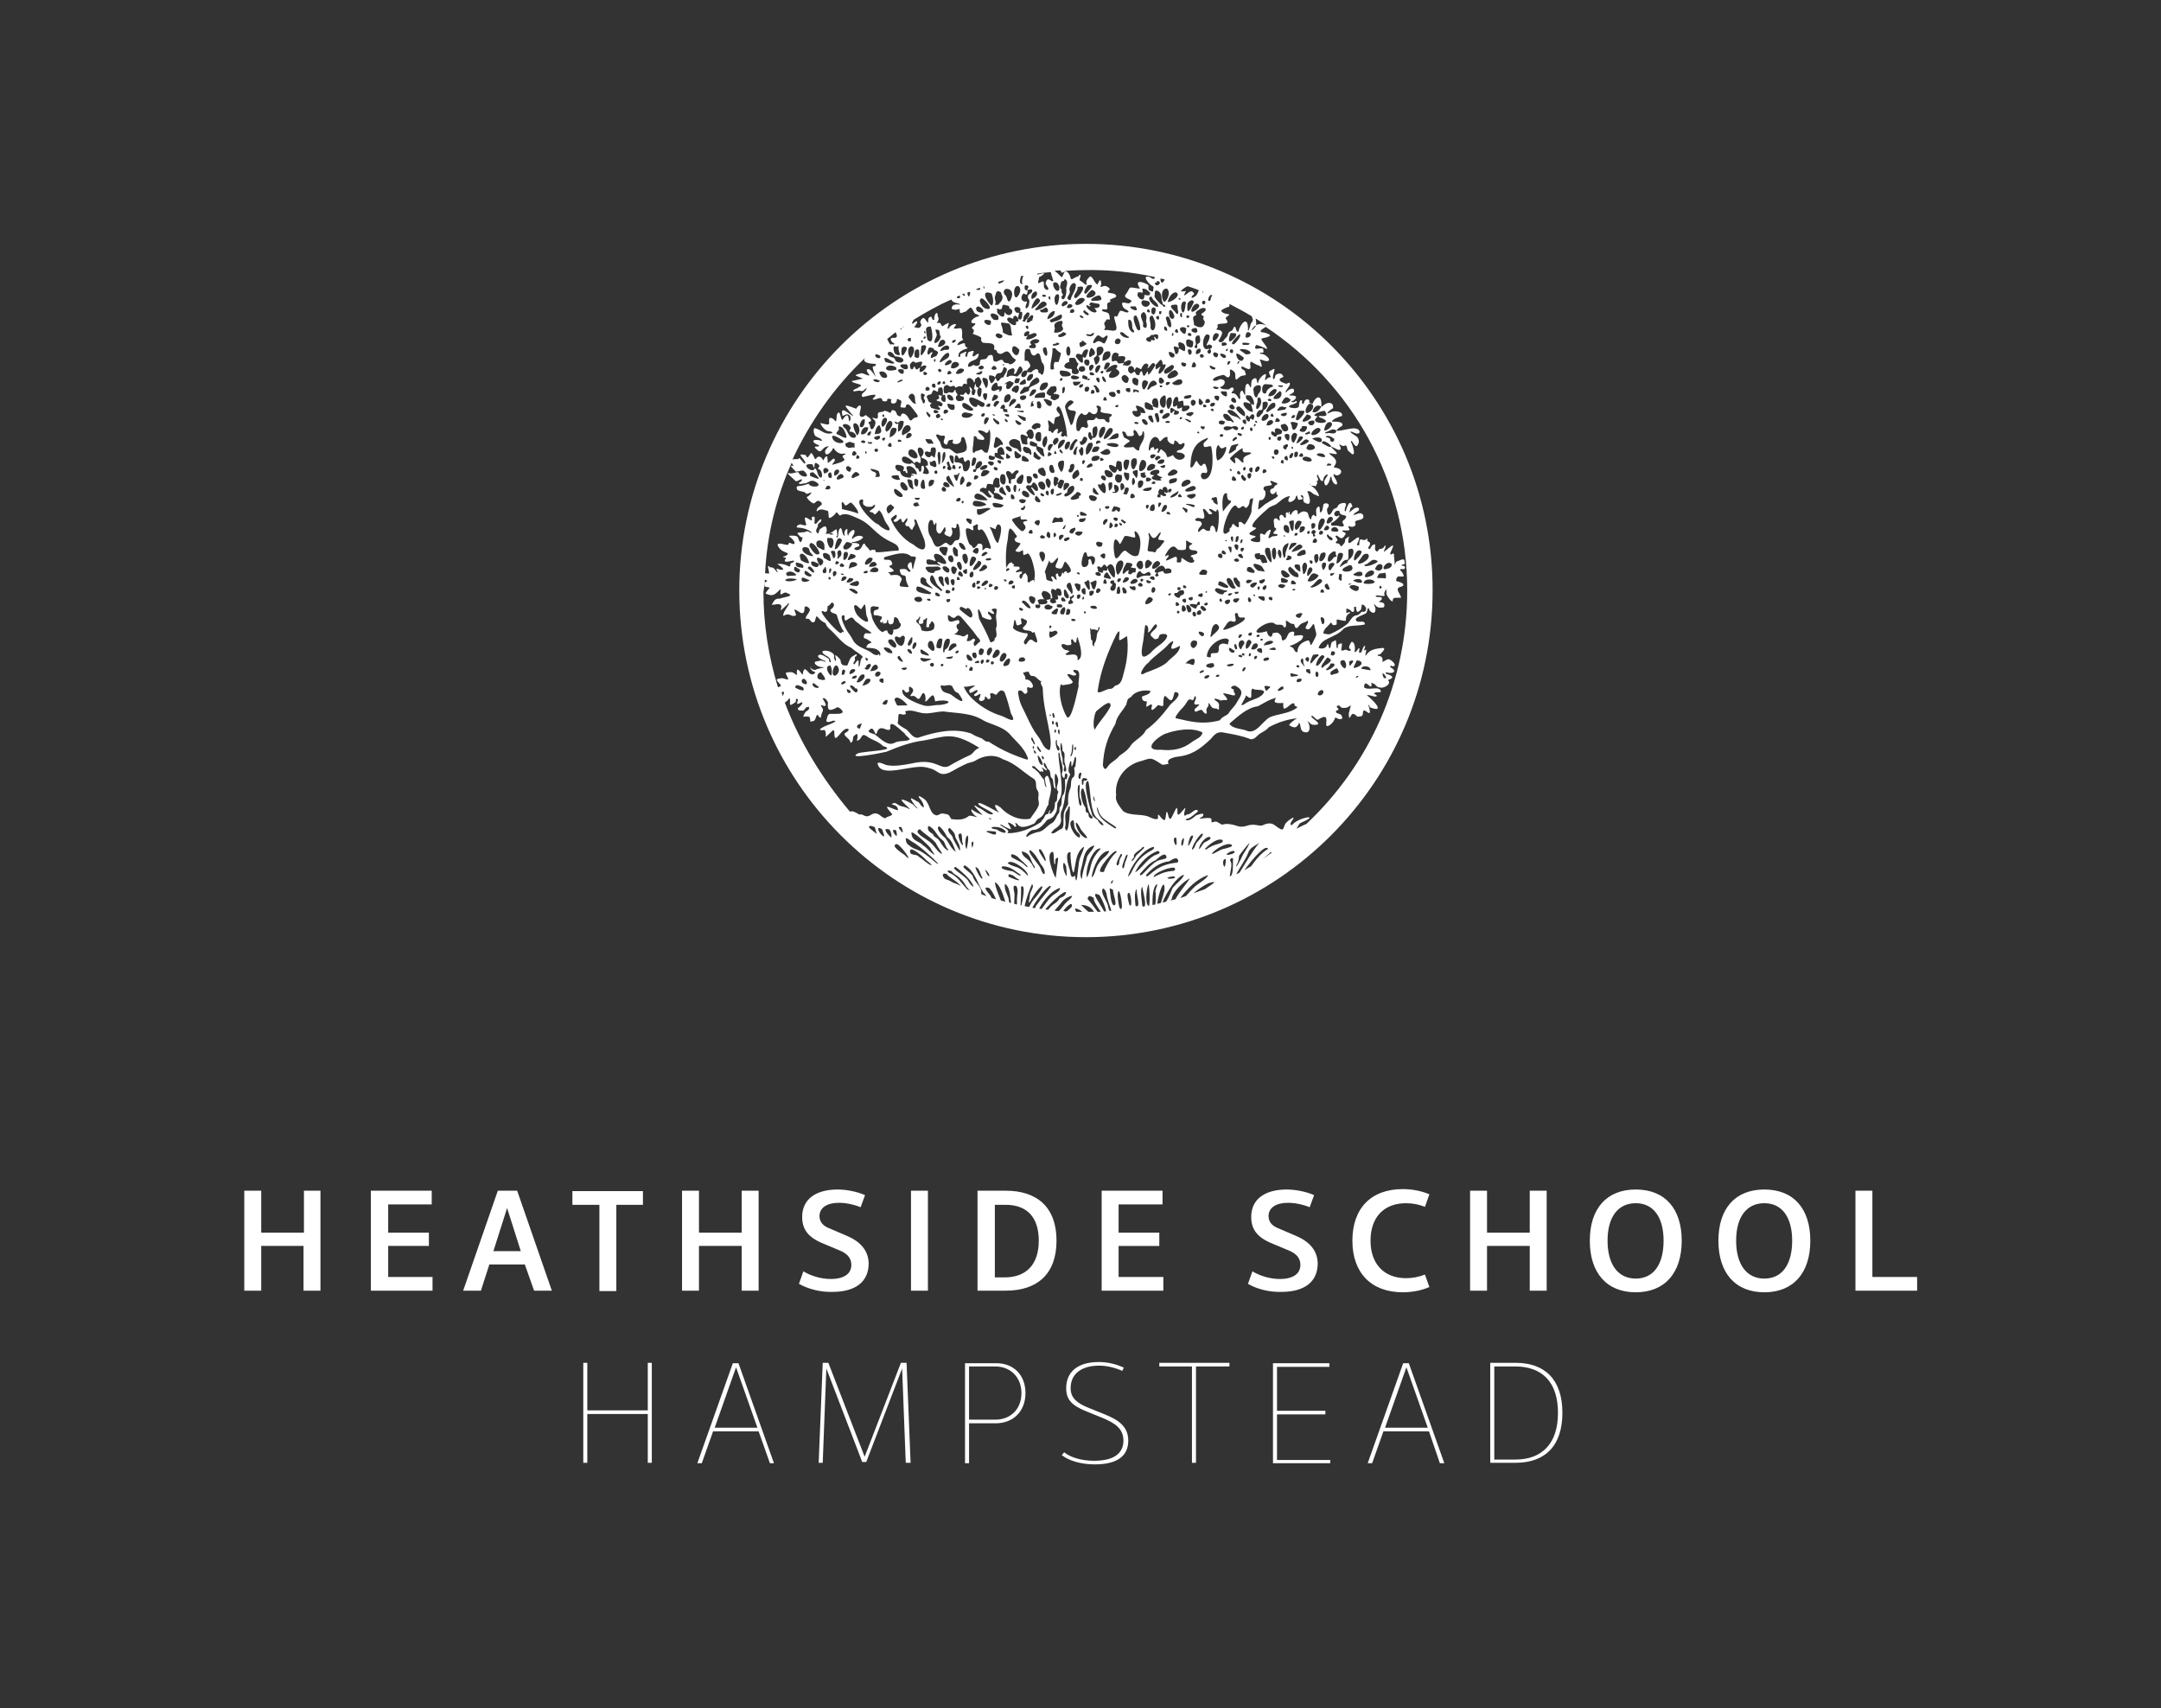 <svg xmlns="http://www.w3.org/2000/svg" xml:space="preserve" id="Layer_1" x="0" y="0" style="enable-background:new 0 0 536.1 423.8" version="1.1" viewBox="0 0 536.1 423.8"><rect x="0" y="0" width="536.1" height="423.8" fill="#333333" stroke="none"/><style>.st0{fill:#fff}</style><path d="M79.5 295.4v24.8h-4.2v-11.1H64.8v11.1h-4.2v-24.8h4.2v10.4h10.6v-10.4h4.1zM107.3 316.8v3.4H92v-24.8h15.1v3.4H96.3v7h10.1v3.3H96.3v7.7h11zM130.2 313.7h-8.8l-2.1 6.5h-4.4l8.6-24.8h4.8l8.6 24.8h-4.4l-2.3-6.5zm-1-3.3-3.4-10.7-3.4 10.7h6.8zM159.5 298.9h-6.6v21.4h-4.2v-21.4H142v-3.4h17.5v3.4zM188.2 295.4v24.8H184v-11.1h-10.6v11.1h-4.2v-24.8h4.2v10.4H184v-10.4h4.2zM198.2 318.5l1.1-3.1c1.8 1.1 4.3 1.9 6.8 1.9 3.3 0 5.1-1.3 5.1-3.5 0-1.6-.9-2.7-2.7-3.5l-4.3-1.8c-3.7-1.5-5.2-3.5-5.2-6.6 0-4.4 3.4-6.8 8.8-6.8 2.1 0 4.8.5 6.8 1.4l-1.1 3c-1.7-.7-3.7-1.1-5.4-1.1-2.9 0-4.8 1.2-4.8 3.3 0 1.3.7 2.4 2.6 3.1l4.2 1.8c3.5 1.5 5.3 3.7 5.4 6.8 0 4.7-3.4 7.1-9 7.1-3.1.1-6.2-.8-8.3-2zM226 295.4h4.2v24.8H226v-24.8zM262.1 307.8c0 8.3-4.8 12.4-12.6 12.4h-7v-24.8h7c7.8 0 12.6 4.1 12.6 12.4zm-4.4 0c0-6-3.1-8.9-8.2-8.9h-2.7v18h2.7c5-.1 8.2-3.1 8.2-9.1zM288.6 316.8v3.4h-15.3v-24.8h15.1v3.4h-10.9v7h10.1v3.3h-10.1v7.7h11.1zM309.6 318.5l1.1-3.1c1.8 1.1 4.3 1.9 6.8 1.9 3.3 0 5.1-1.3 5.1-3.5 0-1.6-.9-2.7-2.7-3.5l-4.3-1.8c-3.7-1.5-5.2-3.5-5.2-6.6 0-4.4 3.4-6.8 8.8-6.8 2.1 0 4.8.5 6.8 1.4l-1.1 3c-1.7-.7-3.7-1.1-5.4-1.1-2.9 0-4.8 1.2-4.8 3.3 0 1.3.7 2.4 2.6 3.1l4.2 1.8c3.5 1.5 5.3 3.7 5.4 6.8 0 4.7-3.4 7.1-9 7.1-3.2.1-6.3-.8-8.3-2zM335.5 307.8c0-8 4.6-12.8 12.5-12.8 2.4 0 4.8.5 6.6 1.3l-1.1 3.1c-1.5-.6-3.1-.9-4.7-.9-5.5 0-8.8 3.5-8.8 9.3s3.4 9.3 8.8 9.3c1.6 0 3.2-.3 4.7-.9l1.1 3.1c-1.8.8-4.2 1.3-6.6 1.3-7.8 0-12.5-4.8-12.5-12.8zM383.7 295.4v24.8h-4.2v-11.1h-10.6v11.1h-4.2v-24.8h4.2v10.4h10.6v-10.4h4.2zM394.4 307.8c0-8 4.2-12.7 11.4-12.7 7.3 0 11.4 4.8 11.4 12.7 0 8-4.2 12.8-11.4 12.8s-11.4-4.8-11.4-12.8zm18.3 0c0-5.8-2.5-9.3-6.9-9.3s-7 3.4-7 9.3 2.6 9.4 7 9.4 6.9-3.5 6.9-9.4zM426.3 307.8c0-8 4.2-12.7 11.4-12.7 7.3 0 11.4 4.8 11.4 12.7 0 8-4.2 12.8-11.4 12.8s-11.4-4.8-11.4-12.8zm18.3 0c0-5.8-2.5-9.3-6.9-9.3s-7 3.4-7 9.3 2.6 9.4 7 9.4 6.9-3.5 6.9-9.4zM475.6 316.8v3.4h-15.3v-24.8h4.2v21.4h11.1zM161.7 338.1v24.8h-1v-12.1h-15v12.1h-1v-24.8h1v11.8h15v-11.8h1zM188.2 355.1h-11.3l-2.8 7.9H173l8.8-24.8h1.4L192 363h-1l-2.8-7.9zm-.3-.9-5.3-15-5.3 15h10.6zM224.7 362.9l-.9-23.4-8.9 23.2h-1l-8.9-23.2-.9 23.4h-1l1-24.8h1.4l9 23.3 9-23.3h1.4l1 24.8h-1.2zM254.4 345.6c0 4.5-3 7.5-7.4 7.5h-6.6v9.9h-1v-24.8h7.6c4.4-.1 7.4 2.9 7.4 7.4zm-1 0c0-3.9-2.7-6.6-6.5-6.6h-6.5v13.2h6.5c3.8 0 6.5-2.6 6.5-6.6zM263.4 361l.6-.7c1.6 1.3 4.4 2.1 7.4 2.1 5.9 0 7.3-2.6 7.3-5 0-3.1-2.3-4.4-5.1-5.6l-4.2-1.7c-3.4-1.4-4.9-2.8-4.9-5.7 0-4.1 2.9-6.5 8.1-6.5 2.1 0 4.3.5 6.2 1.4l-.4.8c-1.8-.8-3.8-1.3-5.7-1.3-4.5 0-7.1 2.1-7.1 5.6 0 2.4 1.6 3.7 4.3 4.8l4.2 1.7c3.2 1.3 5.8 2.9 5.8 6.5 0 2.9-1.6 5.9-8.3 5.9-3.4 0-6.4-.9-8.2-2.3zM304.9 339h-8.2v23.9h-1V339h-8.1v-.9H305v.9zM330 362.1v.9h-14.2v-24.8h14v.9h-13V350h12v.9h-12v11.3H330zM354.5 355.1h-11.3l-2.8 7.9h-1.1l8.8-24.8h1.4l8.8 24.8h-1.1l-2.7-7.9zm-.3-.9-5.3-15-5.3 15h10.6zM387.6 350.5c0 8.3-4.4 12.4-11.6 12.4h-6.3v-24.8h6.3c7.2 0 11.6 4.1 11.6 12.4zm-1.1 0c0-7.7-4-11.5-10.6-11.5h-5.2v23.1h5.2c6.6 0 10.6-3.9 10.6-11.6zM201.1 179c.1 0 .1-.1 0 0 .1-.1 0-.1 0 0zM201 165.4c.1.1.1.2.1.2v-.1c0-.1 0-.1-.1-.1zM201.1 179.1c.1-.1.2-.1.3-.1-.1 0-.2 0-.3.1 0-.1 0 0 0 0zM201.1 165.5c.1 0 .1 0 0 0 .1 0 .1 0 .2-.1-.1 0-.2 0-.2.1z" class="st0"/><path d="M269.4 60.5c-47.4 0-86 38.6-86 86s38.6 86 86 86 86-38.6 86-86c.1-47.4-38.5-86-86-86zm79.7 86.1c0 22.8-9.6 43.3-25 57.8-1 .4-2 1-2.5 1.2.5-.6.6-1.4 1.4-1.6 4.8-2.1-.9-1.3-2.5.7-.8 0 0-1.1.3-1.5.2-.2 0-.5-.1-.3-.6.3-1 .6-1.5 1.1-.7.5-.6 1.8-1.2 1.8-1.8-.6-2-2.4-4.9-1-1.2.1-1.7-.4-3.2-.1-1 .3-1.9.6-3 .2-1.2-.4-2.6-.7-3.7-.3-1-.4-1.2-1.1-2.4-.6-.3.1-.2 0-.3-.9-.8-.6-4.4.6-2.2-.5.9-1.3-1-.5-1.6-.3-.8.7-1.5 1.3-2.5 1.2.1-.5.4-.4.7-.5.6-.2 2-1.5 2.3-1.7-.4-1.3-2 1.1-2.7.7-1.3 1.2-.5-1.1-.4-1.6-.4.1-2.1 2.9-2 1.1 0-.5 0-1-.2-1.1-.6.8-1 2.3-1.6 2.8-.6-.3-.4-1.7-.9-1.8-.4 1.6 0 3.2-1.8.9-.5-.6-.3.5-.3.7-.4.6-1.9-.2-2.6-.5-2-.6-4.5-.1-6.1-1.3-.8-1.1-2.1-2.5-1.7-3.9-.5-3.8 2.1-7.5 6.2-8.5 2.6-.8 2.3-1 5.2.9.6.1 1.2-.2 1.6-.2-.2-.4-.2-.6 0-.9.3-.4 1-.6 1.7-.8 4-.4 5.9-1.8 8.7-4.4 1-1.2 1.7-2.1 3.6-1.6 2.2.4 4.1.7 6.4 1.6 1 0 1.4-.7 2.1-1.3 1-.6 1.7-.9 2.4-1.7 2-1.1 4.6-2 7-2.2-.6.3-1.7 1.1-2 1.7 1.3.8 1.9.8 2.5-.6.5.5.1 2 1.2 2.3 1.9.6 1.5-2.1.8-2.7.9.3.5 1.1 2.3.9 1.4-.3-1.2-1.5-1.3-2.1.4-.6 1.3 1.4 1.9.7 3.6-2.2.4 3.1 2.8 1.4.5-.4.9-.9 1.1-1.4.1-.9.8.2 1.4 0 .7 0 .5-.5.3-.9-.2-.5-1.4-.4-1.4-1 .2-.2.2-.4.5-.3.2-.1.2-.4-.1-.6-.3-.1-.1-.5-.1-.5 1-.3.6.5 1.4.5 2.2.3 2.4-2.3 1.5 1.4.1 1.3 0 1.5.7.3.4-.6 1.3.3 1.4.5.9-.1 1.4 0 1.4-.9.1-1.3.8-.3 1.5 0 .5.1.1-1.3-.1-1.8 0-.3-.1-.2.1-.2.1.1.1.1.1.2.1.2 0 .2.2.4 4.3 1.6.1-2.4-.8-3 .4-.3 2.1.6 2.4.2.2-.2-.3-.5-.6-.5 0-.7 1.3-.3 1.7-.6-.3-1.7-3.2-.1-4.2-1.1.1-2.8 2.2 1.7 1.8-1.2.4.3.4.3.8.4.5.5.6.8 1.5.9 1.1.1 2.8-1 1.8-1.9 1.6-.5 1.4-1-.3-1.5-.3 0-.3-.5 0-.4 1.6.5 2.6-.3 1.2-1.1-.7-.3-.1-.8.2-.4 1.5 0-.1-1.5-.7-1.7-.6-.4-2.1 1.3-1.7.2 0-1-.7-1.1-1.2-1.1 0-.6.4-.1.7-.5.7-.7 1.6-1.7 0-1.4-1.9.2-2.9.6-3.7 1.9-.3-.4.7-2.1-.4-1.3-.1-.3.4-.8.2-1.2-.7.2-.6 2.1-1.4 1.7-.2-.4.4-1.6-.3-.9-.3.4-.5.9-.9.7.3-.6.1-2.8-.8-2.4-.2.5-.6.9-.5 1.4 0 .4.7.3.3.7-.4.3-.8-.3-1.3-.2-1.6.6-.7-.2-.8-1.6-.7.1-1.1.2-1 .9.1.4-.3.2-.3.2-.1-.7-.1-1.1-.2-1.9l-.8.4c-.6.2-.3 1.3-.7 1.6-.4.1-.2-1.2-.6-1-.2 1.1-1.5 1.3-2.2.9.9-2.6 4.2-2.4 6.2-4.7 1.4-1.1 3.5-.6 5.3-1.1 0-1.1-1.3-.5-1.9-.7-1.5-1 2.1-1.7 2.3-2.2.3-.6.3-2 .8-.5 1.5 1.5 1.8-.6 1-1.5.3-.2.5.4.8.5.5.4 1 .2 1.4.2.5.1.6-.8.2-1.1-.3-.2-.9-.2-1.2-.3 1.1-.6 1.2-1.3-.2-1.2-.5 0-.7-.2-.4-.3.3-.4 2.6.6 2-.4 0-.6.2-.6.4-1.2.3.2 0 .9.2 1.3.3.6 1 1.7 1.5 1.7 0-1 .4-.9 1.2-.9.5-.1 1.1.2.8-.3-.3-.9-1.3-1.8-.4-2.3 2.1-.5.6-1.3-.6-1.5-.4-.2.1-1.4.6-1.2 1.3.1 1.4.1.7-1.1-.8-.7-.5-.8.4-.7.9-.3 0-1.1-.5-.8 0-.5.2-.2.5-.4.5-.1.2-.6.2-.9-.1-.8-1.4.1-1.9.2-.4.1-.5 1.3-.5.7 0-.6-.2-1.8-.2-2.6-.3-.3-1 .6-.9-.1 0-.4 1.5-2.8.1-1.7-.6.4-1.3 1.1-1.7 1.3 0-.3.1-.2.1-.4.2-.3.1-.5.3-.6 0-.4.1-.6-.2-.6-.1.7-.8.9-1.3.9-.2.2-.5.9-.8.5-.8-.4.5-2.5-1.1-1.3-.3.5-.4 1.1-.9.6.1-.5.7-.8.4-1.4-.1-.2-.3-.2-.5-.3-.2-.3 0-.8-.2-.7-1 1.2-1.9-1.1-1.9 1.6-1.5.6.7-1.8-.3-1.9-1.1.4-3.1 3.1-2.2-.2-.3.1-.8.5-1 .7.1.8-.5 1.3-.9 1.7-.3 0-.2 0-.3-.2-.2-.4-.5-.5-.8-.5-.6 0-.2-.6 0-.6.3-.4-.3-.8-.4-1.1.4-1 1.3 1.6 2.3-.3.7-.7-.3-.7-.6-1-.1-.5 1.4.1 1.8-.4-.9-1.7.4-.2 1.2-.9.4-.2.3-.5.2-.8-.4-1 2.7-.3 1.9-2-.5-.8-1.6-.1-2.3.1 0-.8 1.9-.9 1.2-1.8-.9-.4-1.9 1-2.3 1.1 0-.1.3-.7.3-1 .2-.4.7-.3.4-.7-.6-1.9-1.4.9-1.6 1.5-.6-.2.2-1.4.1-1.9-.2-.5-1.8-.1-2 .5-.2.8-1 .4-1.3 1.2-.5 1-1.2 1.7-1.4-.1 0-.3 0-.5.2-.6.9-1.4-1.1-1.3-1.1-.8-.1.4-.2 2-.8 1.9-.2-.4.1-2.1-.7-1.2-.6.5-.1 1.6-.3 2.2-.4 0-.4-.2-.5-.4-.6.1-.7.7-.7 1.1-.5.2-.7-1.1-.9-1.6-.9-.6-1.6-.3-2.2.3-.5.2-.2-.5-.3-.7-.4-.7-1.3.2-1.5.6-.2.7-.6.1-.4-.4-.4-.1-.3.3-.3.5-.2 0-.1-.4-.1-.4-1 0-.5.5-.6 1.1-.1.7-.6-.1-.7-.3-.8-.6-1.1.4-.8 1 0 .7-.6-.3-.9-.3-1-.1-.5 1.3-.5 1.8-.1 1 1.2.3 0 1.5-.9 1 1.4.2.7 1-.5.2-1 0-1.4.3-2.1 1.5 1.3-3.1-1-1.4-.5.4-.5 1.2-1.1.7-1.2-.6-.5.9-.7 1.6.3.9-3.6.1-1.9-.5 2.4-1-1.5-.4-.6-1.5 4.8-2.8-4 1.3 4.4-5.9.7-.7 1.5-.7 2.2-1.2.3-.2.6-.5.9-.7.3-.3.7-.6 1.1-.8.2-.1.4-.2.7-.3.1 0 .2-.1.4-.1h.2s0 .1-.1.1c0 .1 0 .2-.1.3-.9 1.8 1.6 1 1.7-.4.4-.7.3 1.1.8.9 1-.1 1.1-.3.4-.9-.1-.4.4-.2.5-.1.3.3-.1 1.1.3 1.6 2.3 1.5 1.3-1.7.8-2.7 1-.3 1.2.8 2.2.9 1.6 1.2 0-1.7-1-2.1-.2-.1-.2-.1-.2-.2.6 0 .8.1 1.2.1 0-.6.5-.6.2-1-.1-.3 0-.2.1-.3.5-.2-.1-.9-.1-1.3.2-1.1.7 1.8 1.5 1.3.1-.8.5-1.6 1.2-1.6-.1.6-.8 1.1-.9 1.8.2 2 1.3.3 1.5-1 .1-.4.1-.1.3-.2 0 .9.7 2.2 1.4 1.8 0-1.1-.8-1.6-.9-2.3.1-.2 0-.1.2-.2.8 1.2 3.3-1.1.2-1.6-1 0 .9-.9 0-2.1-.4-.7-1.3-1-1.5-1.5 1.5.2 3 .8.9-1.1-1.3-1.3 1.3.5 1.6.3 1.2-.1-.7-1.8.4-1.2.3.2.6.3.9.2.9-.5.4 1.2 1.3 1.5 1.9 2.1.8-1.8.3-2.5.3-1.1 1.2 2.8 2 .1 0-.7-.2-1.2-.7-1.5-.5-.3-2.4-1.5-.8-1 2.2 1.2 2.1-.9.5-.9-1.2-.3-7.2 1.9-3.1-.7.3-1.1-1.7-1-2.6-1 .1-.6 1.7-1.2 2.5-1.4.4-1.2-2-1.4-2.9-.9-1.5.8-.4-.4.5-.9.4-.1.1-.9.1-1-.5-.7-1.5-.5-2.2.1-.3.2-.6.7-.6.2.1-3.3-1.6-2.2-2.3-.3-.4-.1-.2-.6-.8-.5.5-.7-.5-1.1-.9-.6-.4.3-.2.9-.6.9-.3 0-.2-.8-.2-.8-.6-.5-.7.8-.8 1.5-.4.8-4.2.1-1.4-.6.4-.2 1.2-.4.8-.8-.1-.1-.3.1-.4.2-.7.3-1.3-.2-.3-.3 1.3-1.1.3-1.3-.8-1.3-1 0 .9-.5.9-1 .2-1.3-1.5-.4-1.8.1-1.1.6.9-1.4.8-2-.1-.6-.5 0-1 0-1.2-.4-2.5-1-.6-1.7-.2-.6-.6-.9-1.2-.8-1.4.3-.5 1-1.3 1.4-.6-1 1.3-3.5-.6-2.2-1 .3-.2 1.1 0 1.7-.9-.1-1.1.7-1.5.7-.1-.3.9-2.2-.5-1.2-.6.5-1.1 1.2-1.2 1.8 0 .4-.2.1-.2 0-.1-.4-.2-.7-.2-.9-.3-.4-.9 0-1.1.3-.3.5-.1 1.2-.3 1.7-.1.1-.1.1-.1.2-.3-.8-.7-1.4-1.1-.7-.3.6-.2 1.8-.2 2.5-.1.2-.6-1-.7-1.1-.8.1-.6 1.5-.5 1.7-.3 1.5-.6-1.4-2.1-1-.4-.3.8-.8.4-1.2-.1-.3-.2-.3-.6-.2-.3.1-.3.2-.5.4-.8 0-1.9.1-2.3-.6 1 0 1.8-1.5.7-1.8-.7-.3-.9 0-1.4.2-1.2.3-1.3-.3-.4-.8.6-.3 1.5-.5 2-.6.7.2.9 1 1.5.4.4-.5-.3-2.3.6-1.6 1.2.7.7 1.1.9 2.2.4.6.9-.9 1.9-.8.9-.2.7-.2.5-.8 0-.7-.7-.6-.9-1-.5-1.6 2.5 1.6 2.2-.7-.1-.4-.1-.7.1-1 .5.2 1.2.8 2.1 1 1.1 1 .4-.7.2-1.3-.5-.6 1.3.3 1.7.2 1.5-.1-.6-2-1.5-1.8-.2-.1-.2-.1-.3-.2.5-.3 1.1.2.9-.6.2-1.5-2.9.6-1.8-1.4.4 0 1.4.4 2.1.7 1.3.8.3-.6-.2-1.2-1.2-1.6-.4-.9 1.2-1.6 1-.3-.3-.8-1.1-1-1.8-.1-.4-.9.4-1.4 21.4 14.2 35.1 38.3 35.1 65.5zm-98.7 77.3c-.1-.3-.2-.7-.2-1-.4-1.3-1.1-2.2-.9-3.6 1 .4 1.3 2.5 1.4 3.8.1.4.1.7.1.9-.1 0-.3 0-.4-.1zm-2.1-.5c-.6-1.5-1.3-3.1-1.5-4.5 1.2.4 2 2.9 2.6 4.8-.4-.1-.7-.2-1.1-.3zm-23.4-10.8-.5-.5c-.7-.5-3.7-2.4-1.9-2.7.9.3 3 3.2 2.9 3.5-.2-.1-.4-.2-.5-.3zm-9.3-7.3c-.1-.4.2-.6 1.4-.1.2.5.3 1.1.5 1.7-.6-.5-1.3-1-1.9-1.6zm3.2.4c.1.3.8 1.9.4 1.8-.9-.4-2.3-2.9-.4-1.8zm1.5 0c.7-.1 1 1.8.8 2.1-.5-.4-2.4-2.4-.8-2.1zm2 .3c.1.3.3 1.3.1 1.4-.5-.3-1.6-2-.1-1.4zm1.3-.8c.3.5.7 2.1-.2.8-.3-.4-.9-1 .2-.8zm15.2 4.5c-.4-.2-1.8-3.2-.4-2.9.3.2.2 1 .3 1.7-.1.6.4.8.1 1.2zm2.7 10.3c-.5-.2-.9-.8-1.2-1.3-.5-1.3-5-3.5-3.2-3.6 1.5 1.1 4.2 3.5 4.4 4.9zm-3.4-8.9c-.6-1.2-1.5-2.4-1.9-3.7-.3-.3-1.6-1.6-.6-2 .7.8 1.3 1.1 1.4 2.3.6 1.2 1.4 2.3 1.1 3.4zm-1 .2c-1.2-.7-1.8-2.5-2.7-3.5-.8-.6-2.4-2.4-1.4-2.8.9.7 1.4 1.6 2 2.7 1.2.8 1.6 2.3 2.1 3.6zm-4-3.5c.3.3.7.6 1 .9.4.6.5 1.5 1.1 2v.3c-1-.4-1.6-1.6-2.2-2.5-.3-.5-1-.7-1.4-1.2 0-.1-.1-.2-.1-.3-.4-.4-.9-.4-1.2-1.1-.2-.3-.1-.7 0-1 1.3.4 2 2 2.8 2.9zm-.9 1.4c.3.9 2 2.9 1.3 2.6-1.2-.8-1.7-2-2.7-2.8-.9-.9-4.6-2.5-2.6-3.3 1.2 1.3 2.9 2.1 4 3.5zm-1.3 1.3c.2.5.7 1.1 1 1.6-1.1-.5-1.7-1.6-2.8-2.3-1.2-1.3-2.9-1-3-3.2.2-.7 4.6 3.4 4.8 3.9zm-4.5-1.6c1.6.7 7.8 6.4 6 5.3-5.2-4.5-4.8-2.8-6.9-4.5-.6-.4-.7-.7-.8-1.5-.1-.8 1.4.6 1.7.7zm4.7 5.8c-1.1-.4-2.1-1.5-3.2-2.2-.6-.7-1.8-.2-2.1-1-.5-2.4 3.8 1.6 4 1.9.4.4 1.2.8 1.3 1.3zm3.7 3.5c-.9-.3-1.5-1.8 0-1.4.7.9 2.2 1.6 3.1 2.5l.5.5c-.6-.3-1.2-.6-1.9-.8-.5-.3-1-.6-1.7-.8zm5.1 2.4c-1.4-1.5-2.4-3.3-4.5-4.1-.8-.6.1-.6.6-.4.3.2.3.4.7.7 1.4.8 2.3 1.8 3 3.1.2.3.6.7.9 1-.2-.1-.5-.2-.7-.3zm3.5 1c.3-1.6-1.5-2.5-2-4-.2-1.1-3.5-2.6-2-2.9 2.6 1.6 3.1 4.6 4.6 6.8.3.2.5.5.7.8-.4-.1-.7-.3-1.1-.4-.1-.1-.2-.2-.2-.3zm-3.4-14.3c.5.2-.1 3-.2 3.3-.5-.4-.4-3.1.2-3.3zm1.4 1.5c.2.3 0 1.3-.3 1.5.1-.4-.4-1.5.3-1.5zm.6 6.3c1.1.3 1.1 1.7 1.7 2.6.1 1.3-1.8-2.1-1.7-2.6zm5-8.8c.6 1.5-1.5.3-2.2.1-.4-.5 1.6-.1 2.2-.1zm-1.7-3.4c.1.1.6.1.6.4 0 .1-.6-.1-.6-.4zm5 1.2c.6.2 1.2.6 1.4 1 1.1.2-.5-1.5.5-.8.1.1.2.1.3.3.9 1.2 3.2.1 4.1-.3.4-.4.5-1 1.2-1.3 1.4-.7 1.4-2.1 2.3-3.4 0-1.7 1-3 .5-5.1-.4-1.5-.6-2.8-1.4-1.5 0 .8.3 1.7.4 2.3-.5-.1-.4-1.4-.7-2-.8-.7-.8-1.4-1.9-2.2-.6-.7-.8-.3-1-1 .3 0 .6-.2 1 .4.4.3.6.6 1.1 1 .2 0 0-.3.3-.2.7.7.4-.6 0-.8.2-.3 1.7 1.4 1.2.2-.4-.2-.8-.9-.6-1.5.4.1.6 1 .9 1.5.2.3.5.2.6.9.2.6-.1 1.1.6 1.6.3.7.1 2.3.8 2.5-.3-1.6-.5-5.5.5-2.8.5 1.3-.7 2.4 0 3.3.1.2.2.1.1.5-.4.7-.1 1.4-.4 2.1-.6.1-.3 1-.5 1.5 0 1-1.9 2.6-1 .7-.6.1-.2 1-.9 1-.4 0-.6.7-.8 1.1-.2.2-.4.3-.6.8-2.3 1.6-5.6 2.9-8.4 2.8.9-.9-1.2-1.4-1.8-2.1.3-.2.7.3 1.4.6.6.3 1 .5 1.3.5.1-.5-1.3-1.9-.5-1.6zm-39.6-36.9c.1-.7.3-1.3 1.2-1.2.9.3-.7 1.4-1.2 1.2zm1.8.4c.3.6-.7.9-1.2.7.2-.5.5-.7 1.2-.7zm-1.5 3.8c.2.8-.9.7-.9-.2-.2-.5.6 0 .9.2zm1.2-.6c.9-.2.6 1.5-.2.8-2.3-2.1-.4-1.8.2-.8zm1.6 8.7c-.1.3-.3.7-.5 1.3-1.3-.3-.6-1.2.5-1.3zm-1.3-10.3c.5-.8.7-2 1.8-1.9.8.8-1.2 2.4-1.8 1.9zm-4.1-12.2c-.9-.3-6.6-6.6-3.8-5.2.7.1.7-.7.7-1.4.4-.2.6-.3.8-.7.5-.6 1.1.3.6.9-.2.5-1 .5-.6 1.1.4.6 1.1.3 1.5.9.3 1.1 1 3.1 1.7 4 0 .6.1.2-.4.1-.1.2 0 .5-.5.3zm-15-15.7c-.3-.1-.6-.3-.7-.2-.2.1.2.8.2.8 0 .3 0 .2-.9-.9-.5-.4-.9-.1-1.1-.4-.3-.3-.2-.1-.4-.1.1.6.3 1.3.3 1.8-.4 0-.7-.1-1-.1.5-9.7 2.8-18.9 6.6-27.4.1.2.2.4.5.8-1.6-.4.2.9.5 1.4 1.1 0 1.8-.7 2.4.2 1.3 1.4-1 1.3-1.6.2-.1-.7-1.7.3-2.3 0-1.2-.2.4.8 1.3 1.8.5.6 1.4-.6 1.8-.2-.2.5-.6.7-.9.8.3.6 1.2 0 1.8.1.8-.3 1.3-1 2.4-.4 2.3 1.3-1.2 1.7-1.7.5-.6.2-1.1.4-1.8.5-.7.1-1.4 0-1.1.8.2.8 2 .4 2.3 1.2.5.1 1.6-.7 1.2-.1-.3.4-.7.8-1.1.9.3.6 1 1.3 1.7 1.6.5-.1.5-.4.9-.6.5-.2 1.2.3 1.2.8-.4.5-1.2.8-1.3 1.5 0 .4 0 .2.2.2l.1-.1c.2-.1.2-.2.3-.2.8-.3 1.4.1 2 .2.6 0 .1 1.8.6 1.8.4 0 1.6-1 1.6-1.4.6.1.6.7 1 .8 1.2-.8 2.6-.1 4.2.6 3.9 1.6 4 3.9 8.8 6.1.9.4 1.8 1.1 1.5 2-1.8 0-3.3.4-5.3.4-.8 0-.1-.6-.7-.6-.5-.1-.7.1-1.1.2-.6-1-1-.9-1.2-1.6-.6-.6-.6.9-1.4 1.3-.4.3-.6.2-1.2 0-.3-.6 1.1-.6 1.2-.9 0-.7-.6-.6-1.1-.7-.5 0-.8.1-.8-.2 1.1 0 2.8-.7 2.8-1.3-1-.7-2.2 0-2.7.6-.2-.8.6-1 .6-2-.2-1.1-1.8.8-1.5 1.1-.5-.2-.2-1.4-.3-1.7-.8.2-.8 1.2-.6 1.7-.8.1-.6-2.6-1.3-1.7-.5.5-.1 2-.7 2.2-.2-.3-.1-.3.1-.5.1-.5-.1-.9-.1-1.3 0-1-1.3 1.1-2.5.8-.5.2-.1-.2 0-.6 0-1.3-.3-1.6-1.4-.7-.8.2-.3 1.6-1 1.1-.7-.7.4-1.4.2-2 .2-.7 1.1-.6.8-1.4-.8.2-1.1 1.5-1.6 1.1-.2-.6.4-2-.5-1.7-.5.1 0 .9-.2.9-.7 0-2.3-2-1.5.7.6.9-1 .4-1.2.3-.6-.1-1.6.7-.7.8 1.2 0 3 .6 3.4 1.3-.3.1-.9-.5-1.3-.4-.7.5-2 .1-2.3.5.3.4.8 1.1 1.3 1-.1.5-.2 1.2-.6 1.2-.8-1 0-1.7-2.2-1.6-.8-.1-.5.3-.1.5.8.6 1.7 2.2-.2 1.3-.4-.2-.2.1-.4.3-.1.5-1.8-.3-2.3-.1-1-.1.2 1.5.9 1.8.8.5 2.1.5.5 1.3-.9.1-.1.4.2.3.3.3-.4.6-.2.8.1.8 2.9-.6 2.2.3-.2.2-.7.2-.8.5-.1.5 0 .7-.4.6-1-.5-1.8-.7-2.9-.6.5.3 2.7 1.8.6 1.4zm10.3-22.8c-1-.1-.8-2.2-1.6-2.3-.4 1.6-4.1-1.5-.5-1 0 .2.1.4.2.6.6 1-.3-1.9 1.2-.6.6.3 0 .8-.1 1.2 1-.1 1.3 1.9.8 2.1zm-2.7-.4c-.1-.6-.2-1 .8-.9 2.6 2.4.8 1.5-.8.9zm4.7.4c-.4-.3-.4-1.4.4-1.3.3.4.5 1.8-.4 1.3zm-.7 2.4c.1-.4.1-.4.7-.4 1.3 1.2-1.9 1.1-.7.4zm-.5-3.4c-.3-.5-.5-1.5.5-1.4 1.1.6.4 1.1-.5 1.4zm-.3 1.7c0 .3 0 .2 0 0 .3-.3.8.3 0 0zm4.1-11.2c-1.4-.5-.7-.6-.2-1.4.1-.3-.3-.9.3-.8.9.3 1.2 1.2 1.5 2.1.5 1.3-.9.5-1.6.1zm.9 1.4c0 .3.1.5-.5.5-1 .1-1.9-.4-2.2-1.2-.5-1.6 2.5.5 2.7.7zm1.8-2.3c.7-.1 2 1.1 1 1.5-1.3.2-1.6-1.3-2.2-2.2-1.9-1.3.5-1.7 1.2-.4.2.4-.7 1.1 0 1.1zm7.1 1c.6.3 0 1.1-.7 1-1.2-.5-.2-.9.7-1zm-1.1-.4c.1-.8.5-2.2 1.2-2.2.7 1.5.7 2.2-1.2 2.2zm0 4.2c-.2-.3 0-.6.5-.6.8.2 0 1.3-.5.6zm1 5c.5 1.5.3 1.5-.9 1.4.5-.8.3-1.1-.7-1.4-1.5-1.1 1.2-.3 1.6 0zm-1.7-6.9c-.2.1-.1.1-.4.1-.4.1-1.1-.6-.3-.4h.6c.1.1.3-.1.1.3zm-.5-2c-1.2.3-.5-1 .3-1 0 .3-.1.7-.3 1zm-2.2-.3c0-1.1.8-2.1 1.8-1.6-.1 1-.9 1.9-1.8 1.6zm1.1 4.2c.8.3-.3 1.3 0 0-.2.1-.1.1 0 0zm-.9-2.1c-.5-.2.1-.7.5-.5.8.2.2.9-.5.5zm-.5-4c-.1-.5.4-1.9 1.2-1.8.2.8-.3 2.6-1.2 1.8zm.7 18.1c.4.2-.3 1.2.5 1.5.5.5 1.2.3 1.8.3.4-.4 1.3-.9.5.3-.9.8-1.8.8-.2 1.2.5 1 1-.2 1.5-.6.9.8 1.1 2.1 1.7 3.1 2.5 3.2-.9 1.6-1.9.4-1.4-.3-6.8-6.2-3.9-6.2zm5.8-20.2c.7.3-.2 1.9-.8 2.2-.7-.2-.2-2.6.8-2.2zm-.9-.4c-.1-.5.4-.9.5.1-.1 0-.3 0-.5-.1zM244.1 71c.1.2.1.4.2.6-.2 0-.3-.2-.4-.6 0 .1.1.1.2 0zm20.1-3.7c-.3.4-.5 1.2-.8 1.5-.7-.7-1.3-1.3-1.8-1.6.5-.1 1-.1 1.5-.1.3.8.4.6 1.1.2zm1.2 4.9c-.5-.8.9-2.8 1.5-1.6 0 1.4-.7 2.1-1.1 3.1-.2.9-.3 1-1 .4 0-.8.7-1 .6-1.9zm1.9-1c.3 0 .8-.2 1.1-.1 1.2.2-1.4 3.4-1.8 2.8-.6-.6 1-1.8.7-2.7zm16.1.4c1.1 0 1.3.5 1.9 1 0 .3 0 .4-.1.6-.1.1-.8.1-1 0h-.4l.1.1c0 .6-.1.6-.3 1-.9 0-1-.4-1.4-.9 0-.4 0-.6.1-.8.3-.2.8 0 1.2 0 0-.5-.1-.5-.1-1zm14 .4c-.2.6-.5 1.4-1.2 1.7-.4.3-.8.2-.5-.2.2-.4.6-.3.5-.7-.7-1.3-1.6.2-2.4.5-.1-.3.3-.7.4-1.1-.5.1-1.3.1-1.3.1.4-.6 1.1-1 1.7-1.3.9.3 1.9.6 2.8 1zm14.2 8.7c.1-.6 0-1.2-.1-1.7.9.6 1.9 1.2 2.8 1.8-.8-.4-2.1-.6-2.7-.1zm0 .1c-.2.4-.8 1.1-1.2 1.1.3-.3.8-1.2 1.2-1.1zm-.8-1.6c.1.7-.6.8-.6 1.5-.2.6-.7 2.3-.6.7-.1-3.3-2-.9-2.4.9-.8.3-.5-2.6-1.4-.5-.3.5-1 .3-1.2 1.2-.1.7-.8.9-1.1 1.6-.6.6-1.6.2-1-.4.4-.8 1.6-2.3-.7-2.4-.2 0 .4-.6.3-.8-.7-1.4 3.6.1 2.1-1.8-.6-.5 1.1-1 .7-1.2-.6-.2-1.3-.1-1.8-.7-.7-.3 1.5-1.2 1.8-1.2.1 0 .1-.4.1-.7 1.9 1 3.8 2 5.6 3.1-.1.1.1.4.2.7zm-4.1 8.8c-.2-.9 1.8.6 1.9.8-.5 1.5-1.8.4-1.9-.8zm.8 1.6c0 .2-.3.8-.6.6.2-.2.1-.6.6-.6zm-3.5-.9c-.3.5-1.4-.5-1.3-.9.1-.3 2 .3 1.3.9zm-.9-3.6c.3-.3 1.5-.2 1.2.5-.6.1-1.4.6-1.2-.5zm1 2v-.3c.2-.1.2-.1.3-.3h.2c0 .3 0 .4-.1.5-.1 0-.2 0-.4.1zm1.1 2.5c.1.2-.2.9-.7.9 0-.4-.1-1 .7-.9zm.1-7c.2.1.9 0 1.2.1.3.2.2.7-.2 1.1-1.9 2.1-1.5 0-1-1.2zm-.2 4.7c0-.5 0-.7.7-.6.3.5 0 1.4-.7.6zm2.4-4.4c.7.4-1 2.3-1.4 2.5-1.5.2 1.1-2.3 1.4-2.5zm.7 3.7c1.8 0 3.1 1.4.8 1.3-.1-.3-2.5-1.4-.8-1.3zm0-1.5c.3-.2 2.9 0 1.3.5-.4-.2-1.4.3-1.3-.5zm.8-1.4c0-.8.2-1.6 1-1.2.8.6-.2 1.5-1 1.2zm-5 14.6c-.7-.1-1.9-1.5-.4-1.2.6 0 .8-.1.8.8-.1.1.1.6-.4.4zm1.8 2c0 .2.6.6.5 1-.7.9-2.3-.8-.5-1zm.4-1.6c.7.6.7 1.7-.5 1-.5-.3-.3-1.2.5-1zm-.7 3.1c1 .1 3.5 3.5 1.6 1.8-.7-.4-1.7-.3-2.3-1.2-.6-.3-.1-1 .7-.6zm3.6-3.3c-.2-.5.4-.5.9-.4.7 0 1.5 2.2.9 2.4-1.1-1.1 0 .9-.1 1.7-1.8 0-3.9-3.6-.6-2 0-.8-1.2-.9-1.1-1.7zM322 105c-.3 1.5-1.4 2.6-1.6.4-.8-1.1.9-.7 1.6-.4zm-1.6-1.6c.1-.1.2-.2.3-.4h.6c0 .2 0 .4-.2.5 0 .1-.1.1-.1.2h-.7c.1-.1.1-.2.1-.3zm9.6 7.5c-.8-.1-1.2-.6-2-.9-.3-1.6 3.1.9 2 .9zm.3 4.2c0 .1-.1.2-.1.3-.1.1-.1 0-.2.1h-.9c.1-.3.2-.3.3-.5.3 0 .5 0 .6.1h.3zm-7-1.6c.4-.4 1.4-.1 1.7.1 1.8 1.5-2.8.9-1.7-.1zm1.9 6.7c-.1-.1-.3.2-.3-.2.1.1.2.1.3.2zm-4.8-11.2c-.3-1.2.8-2.2 1.4-1.2-.1.8-.4 1.3-.8 2-.3 0-.6-.2-.6-.8zm.4 2.3h-.3l-.1-.1v-.4l.4.2v.3zm1.1.8c.3.6-.1 1.7-.8 1.2 0-.7-.2-1.4.8-1.2zm-.3-2.2c.2-.3.7-2 1.1-1.6 1.6-.2-.9 2.1-1.1 1.6zm2.2-4.2c.9 0 .2 1.2-.2 1.4-.8.2-1.8-.3-.7-.9 0-.6.2-.5.9-.5zm.7-.9c.1-.3 1.4-.8 1.6-.2 0 1.2-1.4 1.2-1.6.2zm2.9 1.5c.8.6-1.1 1.9-1.9 1.6-.8-.3 1.2-2.3 1.9-1.6zm-2.4 1c-.1 0 .2.3-.2.3-.2-.1-1 .6-1-.1.1.1 1.2-.9 1.2-.2zm-.5 2.4c-.4.3-1.9 1.2-2 .4.5-.2.9-1 1.5-1.1.3 0 1 .3.5.7zm-2.2 3.3c.2-.3.3-.7.8-.5.3.5.3 1-.5.8-.2-.1-.5.1-.3-.3zm1.8-1.9c.4-1 .8-1.1 1.7-.7 1.5 1.1-1.6 1.8-1.7.7zm1.4-2.3c.4-.2 2.1-.6 2.4.2.2 1.5-1.9.1-2.4-.2zm2.9 3.9c1.2 1.2-1.1.6-1.7.2-.2-.6 1.4-.5 1.7-.2zm1.6-3.7c-.1-.5-.9-.4-1.2-.7.8-.5 1.7.2 2.2.6.2.9-1.2.9-1 .1zm-.4-1.6c-.3.1-.3.1-.8.1 0-.2-.2-.1.1-.3 1.1-.3 1.7-1.1 2.6-.4.1 1-1.2.7-1.9.6zm-1.1-.9c.3-.9.5-1.8 1.5-1.8 1.6.6-1.6 2.9-1.5 1.8zm-1.2-3c5 1.7-3.2 2.1-.5-.1.3-.2-.9-.1-.7-.5.6-.6 1.7-.9 2.5-1 1.8 2.3-2.2.7-1.3 1.6zm-1.7-1.3c.2-1.1 1.1-2.1 2.2-1.3-.4.7-1.2 1.7-2.2 1.3zm-1.3.3c-1-.1 0-2.6 1-2.4 1.1.7.1 2-1 2.4zm-.1.3c2 .4.7 1.5-.6 1.8-1.3.2.6-1.6.6-1.8zm-2 1.3c-1.4.8-.3-1.6 0-2.2h1.3c.4.5-.8 1.8-1.3 2.2zm-1.8 8.3c.8-.4.3 1.7-.5 1.2-.1-.7 0-.6.5-1.2zm-2.5-12.4c.6-1.2 1.1-2.1 2.3-.8-.3.7-1.4 1.1-2.3.8zm-3.5 39.4c.1.3-.7.2-1 .3-.6.1-.4-1-1-1-.8.5-1.6-1.1-.8-1.4.4.1 1.2-.4 1 .4 1.4-.4 1.4.8 1.8 1.7zm.6-3.3c.2.7.7 3.6.3 3.4-.6-.3-1.8-2.5-1.4-3.2-.1-.5.9-.5 1.1-.2zm16.7-8c-1.3-.1-.6-1.8.6-1.3 0 1.3 1.4.7 1.7 1.4-.5 1.3-1.5.6-.6 2.1-.2.7-1.2.1-1.9.1-.8 0-1.6.2-1.2-.7.8-.1 3.1-2.6 1.4-1.6zm-.2 9.7c.2.7-.2 0-.7.6-1.1 1.6-1.8.9-1.2-.5.2-.5 1.6-1.7 1.8-.8-.1.1-.1.3.1.7zm3-1.4c1.6-1 1.5 1 .8 1.8-.4.6-1 .7-1.1 1.5-.6 0-1.3.8-1.9 1 1.8-3.8 2.4.4 2.2-4.3zm9.2 5.7c.1.5.2.8.1 1.3l-.1.1c-.6-.1-1.2-.1-2-.1v-.4c.2-.2.3-.5.5-.7.5-.1 1-.1 1.5-.2zm1.6-2.1c0 .6-.5 1-1.2 1.1-2.1.8.1-2.6 1.2-1.1zm-3 6c-.1-.1-.1 0-.1-.3.1-.2-.1-.5.4-.3.1.2.5.5-.3.6zm-1.2-4.9c.4-.8 1-1.6 1.8-.9.4 1.3-1.1 1.8-1.8.9zm-2.6-1c1.4-.2 1.6-1.8 3.1-1 1.1.3-3.4 2.1-3.1 1zm-8.3 26.5c.5-.3.9-.7 1.5-.8.9 1.3.1 1.2-1 1.5-.4.4-.9-.1-.5-.7zm-1.1-.7c.4-.3.8-.7 1-1.3h.7c1.3.5-2.5 2.5-1.7 1.3zm1-3.5c.2-.3-.1-1 .8-.8.7.3 0 1.5-.8.8zm.1 1.3c-.3 1-1.6 1.2-2.1 2-1-.1.8-2 1.1-2.5.2-.3.7.3 1 .5zm-2.1 7.5c.7.7-.5 1.8-1.2 1.1 0-.5.5-1.2 1.2-1.1zm-1.6-3.4c-.3-.2-.2-1.5.3-1.1.4-.1.4 1.8-.3 1.1zm.8-3c-2.1 1.9.5-3.9 1.3-1.8-.4.4-.8 1.3-1.3 1.8zm-1.4-.9c-1.6 2-.5-1-.1-1.5.4.1 1.4-.4 1.3.3-.5.3-.9.8-1.2 1.2zm-1.6 2.1c.3.1.7-.2.7.3.3 1.3-.1.8-.9.4 0-.1-.3-.7.2-.7zm-.4-2.7c.5-.7 1.2 0 .7.7.1.5-1-.2-.7-.7zm1.2-17.8c1-.3 2.2-2.9 2.9-1.4.2.5-2.8 2.3-2.9 1.4zm2-2.8c-.1.9-2.4 2.1-2.7 1.3.9-1.6 1.1-2.3 2.7-1.3zm-1.5-1.5c0 .5-.5 1.1-.9 1.5-1 1.1-.1-3.4.9-1.5zm3.7 3.6c.2.3.4.8.6 1.3-.7.8-2.1-1.2-.6-1.3zm.2-12.2c0 .5 1.7.9.9 1.4-.4.4-1.9-1.5-.9-1.4zm.8 8.5c-.7 1.5-1.5-2 .7-1.4.2.5-.5 1-.7 1.4zm-.3 1.4c-.1-.4.6-.2 1-.4.2.2-1 1.3-1 .4zm-1.5-1.3c-.3.9-1.3-2 .3-1.6.4.3 0 1.2-.3 1.6zm-.7-2c-1 .3-.3-1.5-.1-1.9 2-1.1 1 1.7.1 1.9zm-.6-6.7c.2-.5-.1-.9.8-.8.6.4-.1 1.3-.8.8zm1.3 14.5h-.9c-.2-.8.8-1.3.9 0zm-.1 6.4c.3.4.2 1.7-.4 1.4-.2-.6-.9-2.4.4-1.4zm1.7 1.1h.2c.1.2.2.4.3.5.2.1.1 0 .2.1.4 0 .6-.1.8-.2v-1.2c.9 0 1.4.4 2.3.3-.1-1 .3-1.6 1-1.9v-.3l-.9.3V151c.6 0 1.1.4 1.4.8.3 0 .4 0 .5-.2.1-.1 0-.7 0-1 .2 0 .4-.1.5-.1 0 .6.1 1 .3 1.3.2.1.6-.3.9-.5.1-.4.2-.7.2-1.2l.1-.1c.6 0 .7.5 1 .8 0 .2 0 .5-.1.7-.1.1-.4.3-.4.3-.1 0-.3 0-.4-.1-.3.1-.7.6-1 .8-.3.2-.6.1-1 .3-.8.4-1.2 1.6-1.9 2.1-1.1.9-2.7 1.8-4.1 2.4-.6.2-1.1-.1-1.6-.1l-.1-.1c.1-1.2 1.2-1.7 1.8-2.6zm2-10.8c0-.4.1-.8.1-1.2l.1-.1c.2 0 .4 0 .6.1 0 .5-.1 1.1-.1 1.6-.5-.1-.4-.3-.7-.4zm5 1.9c.1 1.8-1.7.8-2.3.1.1-1 1.9-.4 2.3-.1zm-1.4-1.6c.4-.3 1.4-.5 1.9-.2 1.2 1.3-1.5.7-1.9.2zm-1.1.8h.7s-.8.6-.7 0zm-.5-4.3c.5-.2.4-.3 1.1-.3 1.8 2.3-4.6 1.9-1.1.3zm4.2 4.2c.1-1.1 1.7-1.1 2.4-.7 1.3.9-1.9 1-2.4.7zm2.5-3c.4.9-.7 1.2-1.3 1.4-2.1.7 0-2.3 1.3-1.4zm-3.6-2.7c.8-.8.8-1.8 2.1-1.6 1.5 1.4-3.7 3.7-2.1 1.6zm-.6-.4c-1.5 1.9-.4-3.3 1.2-1.8-.1.8-.7 1.3-1.2 1.8zm-.6 3.7c.7-.4.9-.6 1.8-.4 1.2 1.8-3.2.8-1.8.4zm-4.5-2.6c.4-1.2 0-2.9 1.4-2.5.9.2-.6 2.9-1.4 2.5zm-1.1-7.9c-.5-.6.4-1.3 1.2-.9 1.2 1.3-.4 1-1.2.9zm-1.3-2.3c.2-.7.4-1.3 1.1-1.3 1.5.5-1.1 2.5-1.1 1.3zm.2.9c1.1.5-.1 1.6-.9 1 .2-.3.3-1 .9-1zm-1.1 0c-1.9 3.5-1.3-2.6.1-1.7.7.1.2 1.3-.1 1.7zm-1.8 9.3c-.4-.6-.8-2.5.5-2.2.3.6.3 2-.5 2.2zm-.8-5.2c.1-.4.3-1 .8-.9.8.6 0 1.5-.8.9zm.5-1.9c.1.1.4.3 0 .5-.8 0 0-.5-.6-.7-.5-.2.2-1.4.8-.7.4.5-.3.5-.2.9zm-.7-1.5c0-.3-.3-1.2.2-1.3 1.2-.3.7 1.7-.2 1.3zm.1 8c.4.5-.2 1.3-.6.3-.1-.5 0-.4.6-.3zm-1.2-6.8c-.1-.1 0-.6.5-.6.3.3 0 1.1-.5.6zm-1 10.1c-.1-1.2-.6-1.8.2-2.8 1.5-.2.4 3.1-.2 2.8zm.3-4.8c-.6.1-1.9.8-1.8-.1.3-.4 1.3-1.4 2-1 .1.5.3 1-.2 1.1zm-3.3 7.3c0-.5-.1-.9.5-.9 1.2.8.8 1.1-.5.9zm1 1.5c0 .1 0 .1 0 0-.3.1-.5.1-.6 0h-.1v-.2c.2-.1.4-.1.7-.1v.3zm-1.2-5.8c.4.4.9.7 1.3 1.3.5-.1 1.1 1.2.5 1.3-1.5 0-3.2-2.2-1.8-2.6zm.1-2.6c1.1.9-2.2 1.5-.8.3-.1-.6.1-.6.8-.3zm.2-1.1c.2-.5 1.5-2 2.2-1.8 1.8.8-1.8 1.9-2.2 1.8zm1.9 3.2c.3 0 .3 1.5.3 1.7-.9-.1-2.6-2.2-.3-1.7zm-.8 12.5c-.1-.2 1.6-.9 1.6-.2-.3.1-.3.9-.9.9-.3-.2-.8-.1-.7-.7zm.9-20.5c0-.5 0-1 .2-1.4 1.9-.7 1.1 1.5-.2 1.4zm.2-1.8c-1.9 3.4-1.8-2 .1-1 .4.1.1.6-.1 1zm-.8 1.9c.3.4-.1.9-.7.6.1-.4.1-.6.7-.6zm-1.2 3.6c-1.4 1.6-.7-.3-.3-1 1.5-.4 1.9 0 .3 1zm.3-4.6c-.2 1.3-.9-.1-.9-1-.4-.9-.2-1 .9-1.1.2.3 0 1.5 0 2.1zm-1.1.8c0 .6-1 0-1.2-.4-.3-.5-.2-1.7.6-1.3.5 0 .8 1.1.6 1.7zm-1.5 1c0 .2 0 .3 0 0 .4-.5 1.1.3 0 0zm1.3 1.7c.2.5-.5 1.6-.6 2.2-.2.4.1 1.3-.5 1.5-.5-1.7-.6-3 1.1-3.7zm.3 7.9c.1.5-.2.6-.7.7-1.6.2-2.3-3.7.7-.7zm-2 1.9c-.5-1.8.6-1 1.6-.6.1.9-1 .7-1.6.6zm.2 1.4c-.8-.1-1.6-.6-.4-1 .2 0 .7.1 1 .2.4-.1 0 .7-.6.8zm-.2-8.1c-.3 1.5-.6.1-.9-.5 0-1.7 1-.8.9.5zm.6 17.8c1.1.3.1-1.9.7-1.6.6.3.8.8 1.8.8.2.2.2 1.1.7 1 .6-.3.6-.9 1.4-1.2.4-.2.8-.2 1.2-.6.8.3-1 1.8-.2 2 1 .7 1.5-1.6 1.9-1.1.6 3.1 1 1.9-.4 4.6-.8 1.5-.3-.8-1.2-.6-1.5.4-2.6 1.4-2.5 2.9-.9 0-.7-.8-1.3-1.2-.4-.1-1-.4-.2-.5.9-.3 1.8-.9 2.4-1.3 1.5-1.9-1-1-1.8-1.1-.1-.1.4-1.1-.3-1-1.7.1-.9 1.7-2.4 2.2-.5-.1-.2-.7-.5-1.2-.8-1-1-.8-2.1-.6-.1 1.6-1.3.7-1.4-.5-6.2 1.8.5-3.5 2-1.8.6.5 1.9-.3 2.2.8zm-40.1 59.5c0-.5.6-2 .9-2.8 1-1.2 0 1.3-.2 1.7-.1.5-.3 2.1-.7 1.1zm2.9-2.9c.4-.9 1.7-1.3 2.2-2.1h.3v.3c-.6.6-1.2 1.2-1.9 1.8-.3.5-.5 1-1 1.4l-.1.1v-.1c-.2-.3.4-.6.5-.9v-.5zm4.9-2.1c.3.3-.1.6-.4.8-4.9 2.6-4.4 5.4-6 6.6.9-3.2 4.1-7 6.4-7.4zm6.1 3.5c0 .5-.5.4-1.1.5-5.2.7-6.6 4.4-6.9 3 1.4-1.6 3.4-3.2 5.7-3.4.6-.3 2.1-1.5 2.3-.1zm-.5-5.8c0 .2.1.7.1 1.1.1 2.3-1.5-1.4-.1-1.1zm1.9 9.2c0 .8-2.1 2.4-2.8 3.3-.4 1-.9 2.3-1.6 3.4-.3.1-.6.1-.9.2 1-2.6 3.5-6.4 5.3-6.9zm-.5-8.5c.8-1.8.5 1 .1 1.3-.3.2-.3-.8-.1-1.3zm13.5 6.2c.5-.8.6-1.4.7-2.4.7-1 1.8-2.4 2.6-3.2-.5 1.4-1.5 2.4-2.1 3.9-.3.5-1.3 2.6-1.2 1.7zm3.1-3.5c.5-1 1.8-1.5 2.6-2.1-1.9 2.3-3.3 4.9-4.9 7.4-.3.1-.5.3-.8.4.9-1.8 2.4-3.7 3.1-5.7zm1.1 3c-.1.1-.3.4-.5.7-.5.3-1.1.6-1.7 1 2.1-2.9 5.3-6.6 5.9-5.3-1.4.8-2.7 2.2-3.7 3.6zm-16.7 8.1c-.5.2-.9.3-1.4.5 1.8-2.4 4-4.7 6.9-5.7-.1.7-2.2 2-3 2.6-.8.7-1.6 1.6-2.5 2.6zm1.9-.7c1.1-1 2.4-1.8 3.7-2.5 3.1-.9.3.6-.9 1.5-.9.3-1.9.7-2.8 1zm8-8.5c0 .4 0 1.5-.3 1.9-.3.1-.8-1.9.3-1.9zm1.1.5c-.2-.4.4-1 .7-.6-.1 1.3.2 4.3-.8 4.4 0-1 .8-3.1.1-3.8zm-.9-1.7c.4-.4 1.1-.8 1.8-.8 1 .6-2.1 1.3-1.8.8zm-.3-1.4c-1.5.2-2.8 1.5-3.4 1.3 1-1.3 3.7-2.8 4.8-2.3.9.5-.8.8-1.4 1zm-1.3-1.3c-.9.3-1.8.5-2.6 1-.3.1-1.2 1-1.1.3 3.7-3.7 5.4-1.8 3.7-1.3zm-3.9-.2c-.5.4-.8 1.2-1.3 1.7-.2-1.1 1.8-3.5 2.7-3 .6.4-1 1.1-1.4 1.3zm-1.9 0c-.4.5-.5 1.6-1.2 1.8 0-1 1.8-3.7 2.5-4 .9-.1-1.2 2.1-1.3 2.2zm-2 .8c-.4.4.2-2.7.9-2.5.7-.2-.9 2.5-.9 2.5zm.3 8.1c-1 1.6-2.6 3.3-3.6 5.2l-1.2.3c.1-.1.2-.3.3-.4.2-1.8 3-4.4 4.5-5.1zm-10.3 6.8c-1-.5-.3-5.5.1-5.3.2 1.7.3 3.7.1 5.3h-.2zm1-.2c0-1.6 0-4.6 1.2-5.2 0 .7-.7 1.7-.4 2.1 0 .7.1 2.1-.1 3-.2 0-.4.1-.7.1zm4.7-8.4c-1.9.2-3 .8-4.4 1.5-.2-1 4.7-2.9 5.3-2.2.1.5-.1.7-.9.7zm.9 1.4c.1.5-.9.5-1.4.5-1.5-.1.9-.8 1.4-.5zm-4.4 6.7c.3-2.7 1.9-6.9 1.8-3.4-.1.4-.5 2-.9 3.2-.3.1-.6.2-.9.2zm.9-10.9c-2.4.3-5.2 5.2-5.2 3.5 1.1-1.2 2.2-2.7 3.9-3.4.6-.5 2.5-2.4 2.7-.7-.1.4-.8.4-1.4.6zm-1.9-.9c-1.6.9-3.3 3.5-4.5 4 1.1-2.3 3.4-4.6 5.7-5.3 1.2.7-.8.9-1.2 1.3zm-4.4 12.3c-.1-1.2-.4-3.3.3-4.2-.2 1.2 1.2 5.1-.3 4.2zm-1.6-3.2c.5.2.9 4 .1 3-.2-.6-.9-3.1-.1-3zm3.3 3.3c-.1-1.2-.6-3.9-.1-4.7 0-.1 0-.1.1 0 .1.8 1.1 4.4.5 4.8h-.2c-.1 0-.2 0-.3-.1zm-8.1 1.2c-.2-.3-.4-.9-.4-1.2-.2-1.2-2.2-3.6-1.2-4.4.5.3.6.7.8 1.3.3 1.9.9 3.1 1.2 4.2-.2.1-.3.1-.4.1zm-1.4.1c-.8-1.7-3.7-5.3-1.3-4.1.3-.1 1.7 3 1.8 4.1h-.5zm-1.6.1c-.8-1.1-1.6-2.2-2.5-3.2.3-1.1.8-.7 1.6-.2-.3.5.9 2.2 1.7 3.4h-.8zm-9.6-.2c-.4 0-.7 0-1.1-.1.6-.7 1.2-1.3 1.8-2.1.6-.8 1.7-1.4 2.6-1.6-.2.8-1.1 1.2-1.7 1.9-.5.6-1 1.3-1.6 1.9zm-4.9-.6c1.2-2.2 3-4.4 5.1-5.1.3.3-.4.9-.8 1.2-1.8 1-2.5 2.5-3.7 4-.2 0-.4-.1-.6-.1zm-6.9-9.3c-.7-.1-3.3-.6-2.1-1.2 2.1.1 3.1 1.3 4.5 2.2-.4.5-1.7-1-2.4-1zm1.9 2.3c-.9-.1-1.8-.6-2.6-.9v-.6c1.3 0 1.7 1 2.6 1.3v.2zm-2.8-4.2c.6-1.5 5.3 1.8 5 3.1-2.5-2.8-2.8-1.8-5-3.1zm2.7-1.4c.1.2 3.3 2.8 1.9 2.2-1.1-1.2-2.2-1.5-3.6-2.3-.8-1.5 1.4-.4 1.7.1zm.8-1.6c2.5.6 1.9 2.2 3.2 3.8.1 1.2-.6-.7-1-1-.7-1.1-2.2-1.4-2.2-2.8zm2.1-.3c1.1.8 1.9 2.2 2.6 3.5 1.7 1.8.9 4-.1.9-.3-.8-3.6-4.2-2.5-4.4zm3.6 2.6c-.4-.7-2.2-3-1.1-2.8.5.2 1.9 3.4 1.1 2.8zm-2.1-7c-.9.3-1.8.6-2.2 1.1-1 .1.8-1.9 1.5-1.7 1.5-.1 2.5-1.4 3.4-2.5.7-.3 1.4-.4 1.9-1.4.7-1 .5-1.6.6-2.7.3-.8.7-1.1.9-1.9.8-2.7-1.4-12.2-.3-10.5.1 2 1.2 3.4.5 5.1 0 .4.5 1.3.7.9.1-.3 0-1.2.4-1 .5.2.3.9.1 1.4h-.2c-.1 0-.3-.1-.2.3.1 1.2.1 2.4-.3 3.4-.8.8-.3 1.9-.7 2.9-.6.6-.2 1.2-.5 1.8-.7.7-.8 2.2-2.1 2.7-1.3.9-1.7 1.9-3.5 2.1zm4.8-24.7c-.3-.1-.1.1-.3-.2-.1-.1 0-.4.1-.6.1 0 .2.1.3.1 0 .2 0 .4-.1.5v.2zm-1.5-25.2c.7.4 1-.3 1.6-.1 1 .6-.4 1.2-1.1 1.6-.8.5-.6-1.1-.5-1.5zm.3 21h-.3v-.3h.3v.3zm-2.6-27.3c0 .4-.4.8-.9.5-.1 0-.2-.1-.3-.1v-.7h.9c-.1-.4-.3-.8-.4-1.1.5-.3.9-.3 1.6-.2l-.6-1.2c0-.5.2-.6.4-.9.8 0 1.2.3 1.6.7.3.3.3.7.2 1.2.2 0 .2 0 .3-.1h.2c-.1-.5-.2-1.2-.4-1.6.1-.4.2-.4.2-.7.4 0 .7.1.9.3.3-.1.3-.1.3-.4.3 0 .1-.1.3 0 .4 0 .4.1.7.2.1.3.4 1 .2 1.3 0 .1-.1.2-.1.3-.4 0-.5 0-.7-.1h-.2c.1.2 0 .1.2.3.1.6-.1.9-.7.7.1.3.1.3.2.4v.4c-.2 0-.5.1-.6.2-.5 0-.6-.2-.9-.4 0-.2 0-.4.1-.5v-.2c-.4.1-.5.2-1 .2.1.3.2.3.3.5-.1.1-.2.3-.2.4-.3.2-1.5.3-1.8.2h-.1c.2.1.2.2.3.4zm-4.1 9.1c.2-1.2 1.1-1.2.9-2.3-1 .1-3.6-.7-3.6-1.5.3-.4.2-2.8.7-1.4.2 1.4.5.9 1.4.6.2-.3-.5-1.6.2-1.4.5.3 1.5.4 1.1 1.1-.1.8-1.5 1.2-.7 1.7.8.4 1.6 0 2.2.8.2 0 .4-.5.5 0 .2.8 1.4 3.2-.2 2.1-1.6-1.6-1.7 2-2.5.3zm-1.3 4.6c.1-.8.4-1 1.3-.9 1 .9-.5 1.3-1.3.9zm-37.9 1.6c.2-1.2 2-1.2.9.1-.3.9-1.8.1-.9-.1zm-.1-2.5c.2.1.3.2.6.3 0 .9-.6.6-.6-.3zm2.7 1.8c1.2 1.1-.6 1.6-1.5 1.6.3-.6.6-1.7 1.5-1.6zm1 1.9c.3.6-.7 1.4-1.2.9-.4-.6.5-1.5 1.2-.9zm-13.8-24.6c-.7.1-.6-.9-.1-1.2.2-.2 0-.6.4-.2 0 .4.4 1.3-.3 1.4zm-.2-3.8c-.8-1.6.6-1.4 1.4-.7.8 2.4-.2 1.3-1.4.7zm-4.3-2.6c.7 0 .6.6.9 1.2.1.2 1 .9.6 1-3.2-.6-3-2.7-1.5-2.2zm-1.4 3.2c-.1-.6-.8-1.8.5-1.6.6.4 1.1.9 1.4 1.8.6 1.2-1.6 0-1.9-.2zm2.1-3.5c.1-2.2 2.5.8 2.5 1.8-.9 1-2.1-1.2-2.5-1.8zm2 .2c-.5-.8-.4-1.8.8-1.6 1 .3 1 1.4.9 2.4-.6-.1-1.2-.6-1.7-.8zm3.2.2c-.6-.2-1.3-3-.3-2.4 1.7-.6 1.1 2.9.3 2.4zm-.2-3.5c.2-.1.5-.1.8-.1v.3h-.8v-.2zm-.2 10.7c.1 0 .2.1.5.2 0 .8-.8.5-.5-.2zm.1-.9c.1-.3-.2-1.2.4-1.2.3.2 0 1.2-.4 1.2zm1.4-5.5c.1.3.5 1.6-.4 1.8-.1-1.1-1.4-2.1.4-1.8zm0-.5c.1-1.1.7-3.8 1.8-2.2-.2.7-1.2 2.5-1.8 2.2zm.2 5.5c.5.3.1 1.2-.5 1.3-.3-.5-.3-1.5.5-1.3zm.1-2.4c.1-.2.3-.1.4 0 1.2.2-1.2 1.5-.4 0zm.4-1c.2-.7-.3-1.1.1-1.6.7-.7 1.1.6.7 1.2-.2.1-1 1.3-.8.4zm1 1.4c.1.1 1.1.6.4.9-.8.2-1.3-.3-.4-.9zm2.4 1.1c-.3 0-.6.6-.6 0 .2-.9.3-1.6 1.5-1.3 1.3.6.1 1.1-.9 1.3zm1.3 4.6c-2.4-.2-2-.6-.2-1.2.9-.4 1.2.9.2 1.2zm-1.3-6.7c-1.7.8-.5-.6-.2-1.3 1.5.1 1.8.9.2 1.3zm-2-3.1c1-1.4.5-1.3 2.2-.8 0 1.2-2.3 2.3-2.2.8zm.1 6.9c.1.2-.2.2-.3.1-.9-.1-.1-.6.3-.1zm.4.5c.9.3-.4 1.3-1 1.1.1-.6.2-1.2 1-1.1zm-.5-4.3c.2-.7-.2-1.9.8-1.8 1 .3-.3 2.7-.8 1.8zm1.5 4.7c2-.1.5 1.3-.5 1.1-.5 0 .3-.9.5-1.1zm1.2 2.8c.3.2 1.4.8.6 1.1-.8-.1-1.2-.7-1.8-1-.2-.5 1-.2 1.2-.1zm.6 4c1.5 1.2.8 1.3 1.9-.2.5-.4.3 2.5.7 3 1.2 2.7-2.1.3-2.6-.7-.3-.4-1.2-2.6 0-2.1zm1.7-8.1c.2-.4.3-.5 1-.5.3.5-.4.8-1 .5zm2.3-3.5c0 .3-.3.8-.6 1-2.7 1.9-.6-2.4.6-1zm.5.8c1.4 1-.5 1.3-1.4 1.2.1-.7.6-1.3 1.4-1.2zm.9 1.8c.2 1.1-1.5.7-2.1.6.2-.9 1.5-1.5 2.1-.6zm-1.8 9.4c.3-.2.8-.3 1.1-.1.4 0 .6 0 .8.1 0 .9-.6.5-1.1.9-.2.3-.2.7-.1 1.1.9 0 1.4.2 2 .4 0 .4-.2.8-.5 1 .1.3.1.3.3.5.3-.1.3-.1.3-.4.3.2.1.4.2.6.1 0 .4-.1.8-.1.1-.3.2-.5.2-.8h.2c.1.2.1.2 0 .4.1.5.2.4.5.7 1.2 0 .8-1 1.1-1.8 1.2 0 .9 1.2 1.6 1.7 0 1-.9 1.4-1.9 1.4 0 .2.1.6-.1.8 0 .3-.1.3-.2.5-.7 0-1.1-.5-1.2-1.1-.5 0-.8.1-1 .4-1 0-2.4-2.5-2.7-3.4-.2-.5-.1-1.1-.4-1.4 0-.5-.1-1.1.1-1.4zm5-25.5c0 .4.8.5.7.9-.4.5-.8 1.1-1.4 1.4-.8-.9-.5-2 .7-2.3zm-.9-14.5c.3-.2.1-.8.8-.7.5 1 0 1.2-.8.7zm4.1 6.3c.6-.4.1.3.7.5.4-.1-.2-1-.1-1.6 1.8-1 3.5 2.8 1.9 1.7-.3 0-1.3 0-.3.3.1 0 .4.1.1.2-1.1-.2-.2.5-.9.5-1.6-.1-2.2-.5-2.4-1.6-1.1.1-1.7-1.6-.6-1.6 2.9.3.7 1.6 1.6 1.6zm-1.5-7.8c.7-.2 1.4.6.2.5-.3.1-.3-.2-.2-.5zm5.6 4.5c-2.4-4.2 2.1-2.5.3-.4-.2.1-.2.1 0 .4 1 .2 1.6.8 1.5 1.8-.1.2-.8 0-.5.4 1.2 1.4 1 2.2-.8 1.6.4-.6.6-2.1-.2-1.8-.3.3.1 1.4-.4 1.4-.5.1-.2-.7-.7-.8-.7-.1-.3-.9-1.1-1.2-.2-.2-.5-.2-.6.1-.9 0-2.4-.2-2.1-1.5.5-1.1 2.9.8 3 1.4.8-1.5 1.8 1.4 1.6-1.4zm.2-27.8c2-.8.9 1.4.3 2-.9 1.3-.3-1.6-.3-2zm-.1-1.3c.3-.4.8.6 0 .5.1-.1.1-.2 0-.5zm1.1-1.1c0 .1.1.8-.4.6-.3-.1.1-.6.4-.6zm-.1-1.2c.2.2.1.9-.2.3v-.1c-.1-.3-.1-.3.2-.2zm1.4-1.2c.3.8.8 3.6-.1 3.7-.8-.2-.8-.6-.9-1.6-.2-1.4-.5-2.1 1-2.1zm1.6.8c.9-.1.4 1.3.9 1.7-.2.8-.8 1.6-1.5 1.6-.4-.4.5-1.5.5-2 .1-.3-.8-1.7.1-1.3zm4.8 8c1.7.6-.6 2.1-1.4 1.4.1-.8.4-1.6 1.4-1.4zm-1.1-4.8c0-.5.2-.7.9-.7.2.3-.5.9-.9.7zm3.9 8.9c.6-.4 1.4.3 1.5.9h.2c.1-.2.1-.3 0-.4.1-.6.5-.5.8-.9.6.1.6.7.9 1.1 0 .7-.3 1-.6 1.4.1.2.3.2.5.3.3.5 0 1.4-.1 2-.1 0-.2.1-.3.1v.1c-.6-.3-.8-1.8-.2-2.2-.2-.3-.5-.2-.6-.4-.1-.1-.1-.5-.2-.6v-.2c-.2.2-.2 1.1-.4 1.4.1.1.3.1.4.2 0 .4 0 .7-.2 1 0 .1-.1.2-.1.3h-.5c-.1-.4-.3-.8 0-1.1-.1-.4-.2-.6-.5-.8V96h-.2c-.1.2.3.8.2 1.2-.1.3-.2.5-.3.7-.2 0-.2 0-.4-.1s-.2-.3-.3-.4v-.1c-.4.2-.5.5-.8.7 0 0-.4-.1-.7-.1v.3c.3.1.5.2.8.2.1.2.2.4.1.5 0 .2 0 .2-.1.3-.2.3-1.1.4-1.5.2-.5-.3-.5-1.2.1-1.4-.2-.5-.5-.5-.6-1.3-.3.1-.3.4-.5.6-.8.4-.9-.4-1.5.3-.4 0-.5-.1-.8-.1-.1-.5-.2-1.3.1-1.7.8-.7 1 .1 1.5.1.4 0 .7-.4 1.1 0 .1.1.1.1.1.3.8-.3.5-.5 1.7-.3.1-.3.2-.6.5-.7.1-.1.4.1.7.1 0-.5-.2-1.1.2-1.4zm6.4-.6c.2 0 .2.5.4.2.7-1.9 1.4.1 2-2.1.1-.6.6-.2.9.1 0 .9-.7 1.4-.9 2.2-.8-.6-1.2 2.2-1.9 0-.4.7-.4 1.1-1.1 1.4-.3-.6-.7-1-.5-1.9-.1-.2.9 0 1.1.1zm-.5-2c.2-.2.4-.7.8-.5 1.4 1.1-1 1.2-.8.5zm3.1-.9c0 .1 0 .4-.2.3-.1-.1-.3-.5.2-.3zm4.1.5c1.2 1.1-.1 1.7-.8 2.5-.4 0-1.1-.3-1.7-.2-.3 0-1.1.7-1 0 .2-.4.1-1.1.5-1.4 1.6-1 1.7-.1 1.3.9.8.5.9-1.9 1.7-1.8zm-2.8-10.6c.6.8.3 1.8.7 2.7-.1.7-2-.3-2.3-.5.1-2.2-1.9-2.9 1.6-2.2zm-6.8-6.3c1 .4 3.4 3.4.8 2.5-.8-.3-2-2.3-.8-2.5zm-1.2 3.2c-.6-.8 0-1.5.8-1 1.6 1.1.4 1.8-.8 1zm3.6-4.4c.3.7.7 2.6 0 3-1.1-.8-3-4.2 0-3zm-.8 6.6c.8 0 .8.6.4 1.2-1.3.2-2.2-1.6-.4-1.2zm2.4-1.1c.4 1.4-.3 1.1-1.1 1-1.5-1.4-.5-2.1 1.1-1zm1.6-2.7c.6.3 1.3 0 1.2.9 1.7.4.1 2.9-1.2.9.1 1.5-.6 1.5-1.6.4-.4-.3-.1-.9-.3-1.2.3-.2.7.4 1.2 0 .2-.3 0-1.1.7-1zm1.2-3.8c1.1.6.7 1.9.2 2.8-.6.7-.8-.8-1-1.2-1.1-.8-.5-2.2.8-1.6zm-2.7 3.8c-.4 0-.5.1-.9 0 .5-.8-.1-1.1 0-1.9.1-.4.3-.9.4-1.3.2-.1.3-.1.4-.2.3.1.5.2.7.3.1.3.2.7.4 1 .1 1.3-.6 1.3-1 2.1zm.5 7.3c1.2.4 0 1.5-.8.8-.9-.5-.1-1.4.8-.8zm2-4.1c.6-.2 1.2.6 1.2.1-.1-.2 0-.4.4-.6.5.1 1.2 1 .7 1.5-.1 0-.7-.1-.4.3.1 1.7-3.3-.9-1.9-1.3zm3.4-1.2c0 .5 0 1.6-.5 1.7-1.4-.3.6-2-.9-1.7-1.8-1.8 1.5-1.9.9-.4-.1.4.4-.1.5.4zm.6-6.3c-.1-.6.5-.7.9-.3.2.4-.3.4-.2 1 .3-.2 1.2-.4 1.2.1 0 .7-1.1.8-1.1 1.4 0 .6.2.7.4 1.1-.1.7-.1 1.7-.8 1.9-.6-.2.5-1.8.1-1.7-1.7.2-1.5-1.6-.7-2 1.1.7.7 0 1-.7-.5 0-.9-.3-.8-.8zm5.5 4.1c0 .1-.1.2-.2.4-.4.4-2.8 1.7-2.7.9.8-.7 1.9-3 2.9-1.3zm-1.1-2.2c.2-.3 1.4.1.7.4-.3 0-.8.2-.7-.4zm3.1 4c-.1 1.2-.8 1.6-1.8 2-.3-.5.9-2.3 1.8-2zm-1.6-3.1c0-.3.1-.4.1-.6h.3c0 .3.1.5.1.8-.2 0-.2 0-.3-.1 0-.1-.1-.1-.2-.1zm3.4 6.9c.9 1.1-1.1 1.7-1.9 1.5-.3-.2.3-.9 0-1.4-.3-1 .9-1.5 1.8-1.5.6.3-.2.8.1 1.4zm7-5.3c-.5 0-.2-.3.1-.7.6.1 1.4.3 2.1.4.4.8-.4 1.1-1.2 1 .1.2 1 1 .2 1.1-1 .2-2.8-1.7-2-1.8.2 0 .9.7.8 0zm2.8 10.3c1.1.7 0 2.3-1 2.3 1.4.4-.6 3.4-.7 1.5-.6-1.4.1-.9.5-1.7.1-1.1-.6-2.2 1.2-2.1zm.3 8.4c.1-.3-.6-1.1.1-1 .6.5 1.2 2.1-.1 1zm.8-4.4c1.8-.5.6 1.5-.2 1.7-.7 0 0-1.4.2-1.7zm12.9-10.7c-.6-.2-.8-1 .2-.9 0 0 .2.9-.2.9zm.8-2.1c.1.2 0 1-.5.7 0-.4-.3-.8.5-.7zm-1 5.8c.4-.1.3 1.6-.3 1-.2-.5-.8-.7-.3.1 0 .6-.7.2-.9.2-.1.1.1.4-.2.5-1.3 0-1.4-1.1-.3-1.2.4-.4.4-.6 1.2-.5-.1-.2.6-.2.8-.1zm-1.4-5.3c-.2-.8 0-1.8.9-1.3.3.5-.1 2.3-.9 1.3zm.2.6c1.7 2.8-.1 4.8-.5 2.9.3-1-.9-2.8.5-2.9zm-.9-.8c-.5 0-.7-.7 0-.8 0 .2.7.9 0 .8zm-.7-1.4c-1.4 0-1.6-2.1 0-1.5 1.6.1.9 1.5 0 1.5zm-.5 1.3c.7.6.7 1.4.5 2.3.2.4.5 2.1-.5 1.5-.5-.2 0-.8-.3-1.4-.3-.8-1-1.9.3-2.4zm-.7 14.2c.3-.8 1.1-2.1 1.8-1 .1.3-.5.8-.1.7.6-.4 1.1-1.8 1.7-1 .1.1-.1.5.2.2.7-.5 1.3-2.1 1.7-.6 0 .9.2.4.8.5-.1 1.6-2.6 3.7-1.5 1 .8-1.3-1 .7-1 .1 0-.2 0-1.6-.3-.5-2.8 4.5-.7-.7-2.3 2-.8 1-.5-1.7-1.2-.7-.3.3 0 1-.8.7-.5-.1-.4-1.1-.9-.7-.8.9-1.7-.3-1.2-1.2.5-.6 1.3-.2 1.4.6 0 .4.3-.2.4-.5.5-.2 1 .4 1.3.4zm16-15c.2 1.1-2 1.1-.6 1.8.3.1.1.2 0 .5s.3.6.4 1c-.3 1.9-1.7 1.3-2.7.7.1-.9-.7-2 .3-2.3.7-.3-.2-.5.3-1 .6-.5 1.7-1.3 2.3-.7zm-.9-1.5c.1-.3 0-.5.6-.5.7.5-.3 1.5-.6.5zm1.3 10.6c.3-.3.9-.3 1.1.1.2.1.1.2 0 .5-.1 0 0 0-.2.1-.1.1-.3 0-.1.3.1.3.2.4.1.7-.4.9-1.3-.2-.6-.6.3.1.2-.5-.2-.2-2.1.4-.9-5.1.5-3.3.1 1.1-1.2 2.5-.6 2.4zm4.7 25.7c-.3 1.3-1.3 2.7-2.2 2.8-.4-.5-.5-4.1.4-3.7.8 1.9 1.9-.7 1.8.9zm-1.6-3.3c.1-.3.1-.4.6-.4.8.3-.4 1.1-.6.4zm8.1 7.9c0 .3.1.8-.1 1.2-.8.1-1.1-1.4.1-1.2zm-1.2 2.3c-.1-.6 0-1 .8-.9.4.6-.3 2-.8.9zm.6-11.7c0-.5.2-.8.6-.3.2.5-.3 1-.6.3zm.3 5.9c-.8.5-2.3.6-1.9 2-.1 1.1-1.5-1.6-2.2-.8.6 2.2-.4.9-1.2.1.2-.5 2.5-2.4 3.1-2.6.2.1-.1.8.3.9.4.4 1.8-.2 1.9.4zm-2 5.3c0 .5.9.7.7 1.2-.4 1.1-2-1.2-.7-1.2zm0-1.3c0-.4 0-.7.6-.6.1.3-.1 1.3-.6.6zm-1.5 1c0-.3.1-1.1.7-.4.4.8-.3.6-.7.4zm-1.3 1.6c.1-.4-.1-1 .5-.9.9.6.7 1.5-.5.9zm-.1 16.6c.1.6 0 2.3-.5.8-.3-.7-.6-1.1.5-.8zm.3-2.6c.2.1.1.4.1.8 0 1.5-1.2-1.1-.1-.8zm-.8 10.3c.7.5.9 1 1.2 1.9.4.4.6.8-.3.7-.7.1-2.6-2.8-.9-2.6zm9.8 17.7c.2-.2 1.2-.6 1.5-.4.8.9-1 .5-1.5.4zm0 9.7c-.8.9-.8.6-1.1-.4-.2-.4 1-.2 1.1-.1.3-.1.5.2 0 .5zm-1.3-10.7c.3-.9 1.5-1.4 2.3-1 .3.7-1.9 1-2.3 1zm1.1 3c.8.5-.5 1-1.1.8-.3-.6.6-.8 1.1-.8zm-1 8.6c-.6 1.5-3 1.8-4.3 2.6-2.7 1.9-.3-.8-.2-1.8 2.3 2 .7-1.3 1.7-1.7.3.6 2.7 0 2.8.9zm-5.6-13.9c-.3.6-1.1.7-.6-.2-.2-.2 1.2-.4.6.2zm.6 2c-.3.4-.5.8-.7 1.3-.9-.4-.9-2.5.5-2.2.1.1.5.5.2.9zm.1 2.8c-.4.3-1.2-.7 0-.5v.5zm-.5.4c-.2 0-.4.1-.6 0-1.1-.4.6-1 .6 0zm1.6-.2c0-.1 0-.4.1-.7.5-.4.7.8-.1.7zm1.3.4c.2-.2 0-.5.6-.5.6.2-.5 1.4-.6.5zm1.8-4.3c-.5 0-.1-.6.2-.4.1.1.2-.1.2.2-.1.3-.3.2-.4.2zm-.1 1.9c.4.1.4 1.1.2 1.2-1.3-.2-1.7-1.2-.2-1.2zm-1.1-3.1c.1-.1.4-.4.6-.2.7 0-.4 1.1-.6.2zm-1.3 3.3c.2-.5.4-1.5 1.3-1.4 1 .5-.3 2-1.3 1.4zm.1-4.1c.2.2 0 1-.5.8-.7-.2-.2-.8.5-.8zm-.9-8.3c0-.9.9-.1.8.5-.4.6-.8.2-.8-.5zm1.3-1.1h.3l.2.2c0 .1-.1.1-.1.2-.2 0-.2 0-.3-.1 0-.1 0-.1-.1-.3zm-.1-1.7c-1.3-.3-.4-1.3.7-1.3.9 0-.4 1.2-.7 1.3zm-.6-1.3c-1.4.8-1.5-1.1.2-.6.4 0 .1.3-.2.6zm.3 14.8c-.2.5-.9 1.8-1.4 1.6-.3-1.1.6-3.2 1.4-1.6zm-2.3 6.9c.2-.3.3-.8.8-.6.1.5-.8 1.5-.8.6zm.5-12.5c-.2.8-5.8 3.3-5.2 2.3.6-.7 1.1-2.1 2-1.9 2.4.9-.3-2.7 1.6-1.9 0 2 2.4.2 1.6 1.5zm-6.3 6.6c0 2.3-.4 1.5-1.9 1.8-.4.4.5 1.4-1.1.8 0-2.2 2.6-4.6 4.9-4.5.5.2.7.4.4 1-.1.2.2.6-.4.4-.7-.2-1.5-.3-1.9.5zm-.5 7.1h.5c.6.6-1.5.8-.5 0zm-3.3-9.7c-.6.7-2.3-1.7-.2-.8.3.1.4.4.2.8zm0 9c-.2-.1-1 .7-1 0 .2-.2 1.3-.9 1 0zm-26.3 36.7c-.4-.3-.9-.6-1.3-1.1-.5-1.6-2.7-8.8-1-8.5.6 2.6.4 5.8 1.5 8.3.6 1.2 2 1.7 2.3 2.6-.6.2-1.2-.7-1.5-1.3zm2.8 7.7c.2.2-.3.7-.7 1.2-3.3 2.7-2.2 4.3-3.6 5.4.3-2.5 2.1-6.6 4.3-6.6zm-10.8 5.7c-.8-1.3-.7-4.2.2-1.8 0 .3.4 3.5-.2 1.8zm-.1-11.4c.5-1.7-.5-3.2.6-4.5.3-.3 0-.9.6-.8.1 1.2-.3 8-1.2 5.3zm.8-5.9c-.5 1-1.2 1.8-1.1 3-.2 1.1.2 2.6-.5 3.1-1.1.4-1.8 1.4-2.6 1.1.1-.3.4-.7.8-1 2.7-1.7 1.1-2.6 1.7-4.4 1.2-2.5.8-6.5 2.1-8.9.3-.5-.4-.7-.3-1.2-.1-.8.3-1.8.4-2.3.3-.2.3.2.3.6-.1 1.9.8-1.1.8-1.6.7-.4.2 1.6.2 2.1.1.5-.4.1-.3.7.1.7.2 1.4-.1 2-.9.5-.6 1.8-.8 2.7-.6 1.4-.7 2.6-.6 4.1zm-1-9.6c-.5-.3-.3-1.1-.4-1.8-.3-.7-.3-1.6-.5-2.3-.1-2.9.5-.9.5.5.9.5.3 1.8.5 2.8.1.5.9 2.5 0 2.3-.5-.2.1-1-.1-1.5zm-.8-20.2c.4.4.4.3 1 .2 3.3-.4 1.5-1 .7-2.3-.5-.8 1.1-.1 1.4 0 1.3-.1.5-.6 0-1 .1-.2-.2-.5.3-.4 2-.1.7 2.7 1 4-.5 2.1-1.8 8.7-2.9 7.7-1.3-2.1-2.3-6.1-1.5-8.2zm-.9 9.4c.2.2.1.6.2 1 .1 1.1-1.3-1.1-.2-1zm-.2-26.7c-.6 0-1.7 0-1-.7 1.6-1.5 1.6-.5 1 .7zm.7 28.6c.1.3.1.8 0 1.2-.3-.1-.6-1.3 0-1.2zm-.6-31c.3-.1 1.8-.3 1.2.7-.5-.1-1.4.3-1.2-.7zm-.2-6.2c-.5-.1-.5-.9-1-.8-.2.1-.4.1-.1.5.9 1.3-.7.5-1.1.4-.4-.2-.2-1.4-.6-2 .3-1 .8-2 1.1-2.9.6 1.9 1.7-.8 2.2-.6.1 1.1-1.6 2.5.2 2.6 1 .4 1-1 1.5-1.7.5.3 2.2 2.4 1.1 2.7-.2 0-.6.5-.6-.1-.2-.4-.9 0-.8.5-.5-.8-.3-.2-.7.5-.2.4-.8.1-.7-.6-1.3-.2.1 1.8-.5 1.5zm-8.5 5.6c.3-1.7 3.6 2.5 1.4 1.3-.6-.4-.9-1-1.4-1.3zm-.6 1.8c-.3-.5.2-.5.6-.3.8.5-.1.9-.6.3zm3.5-3.1c.9.2.3 1.8-.2 1.7-1.1-.4-1.4-2.6.2-1.7zm.3-3.8c-.2-.2-.2-.2-.1-.4h-.1c-.3-.1-1 .3-1.1.6-.3 0-.3-.1-.5-.2.1-.6.1-1.5-.3-1.8 0-.1-.1-.2-.1-.3-.9.1-.7.8-1.1 1.3v.1c-.1 0-.2-.1-.3-.1-.1-.1-.1-.3-.2-.3 0-.6.1-.8.6-.9 0-.2 0-.4.1-.5-.4 0-1 0-1.2.2-.2 0-.2 0-.3-.1h-.1c.1-.4.6-.5.9-.7.1-.2 0-.1.1-.2-.1-.3-.1-.3-.2-.4-.6 0-.9-.1-1.4-.1.1-.3.1-.2.2-.5-.4-.1-.5-.2-.6-.5-.8.1-.9.7-1.3 1.2v.1h-.1c-.1-2.5-.1-4.3.3-6.4.3-1.3.1-2.3.6-3.3.7.1 1.3 1.4 1.8 1.9-.1.3-.3.5-.6.6 0 1 .8.9 1.5 1.2-.1.3-.9 1.4-1.2 1.6v.4c.4 0 .5.2.9.1.3-.1.5-.3.9-.4 0 .4 0 .8.1 1.2.4-.1.8-.2 1-.4.5.1.5.5.8.9.4.8 1.4 4.2.9 5.3.1.3.1.6.1.8zM244.1 164c-.1.4-.6 1.1-.8.4-.2-.5.6-1.2.8-.4zm-1.2-1.6c-.3-1 .2-2.1 1.2-1.2-.1.8-.3 1.6-1.2 1.2zm0-8.9c-.8-3.9.3-2.1.8-.4 2.6 1.3 2.9.4 1.4-.9 0-.2 0-.4.2-.5.4.4 2 1.2 1-.1-.7-.4 0-.7.8-.6.4.3-.1 1.6 0 2.1 0 .7.4 2 0 2.7-.1.6.4 1.9-.1 2.4-.4 0-.1.5-.4.8-.4.2-.8.6-1 .1-.7-1.9-1.8-3.8-2.7-5.6zm-5.9 7c-.7.3-1 1.1-1.7.9.2-1.1.7-2.1 1.9-1.7 0 .3.3.6-.2.8zm.8.9c.3.2-.6 1.2-.8.4.2-.2.2-.4.8-.4zm-1.4 1.4c0 .8-1.1.7-1.7.5-.1-.4 1.1-.3 1.7-.5zm-2-1.6c-.1.2 0 .8-.4.6-.1-.7.1-4.1 1.6-3.2.2 1-.4 2.3-1.2 2.6zm-9.2-1.3c.1-.8.5-1.2.9-1.8.3-.1.3.3.2.7.2.5-.8 2-1.1 1.1zm.9 2.3c-.9-.2-1.6-1.6-.2-1 .1.2.6.9.2 1zm1.1-2.8c.4.4-.1 1.1-.3 1.4-1 1-.5-1.8.3-1.4zm4.7-64.2c.4.6.2 1.5-.7.7 0-.5-.1-.8.7-.7zm.2-6.1c0 .2 0 .4-.1.6-.1.4-.7-.7.1-.6zm-.6 7.7c.6 0 .6.3 1.2.4 0-.3 0-.6.1-.8v-.2c.2 0 .4 0 .5-.1.2 0 .3 0 .4.1.3.4.2 1.3.2 1.9l-.1.1c-.5 0-.6-.2-1-.2.1.4.2.4.2.9-.3.1-.3.1-.4.2-.1 0-.2.1-.3.1.2.5.6.2 1 .5.2.2.4.3.6.5l-.3.6c-.2 0-.5 0-.6-.1h-.3c.1.3.2.4.5.5 0 .3 0 .4-.1.5-.4 0-1.8-.4-2.1-.5-.1-.2-.2-.5-.3-.6.1-.5.1-.2.3-.4.1-.1 0 0 .1-.2-1.2-.4-.6-.7-1.2-1.4 0-.8.7-.6 1.1-.8.2-.3.4-.7.5-1zm1.8-2.2c.3.5-.3 1.1-.8.7.1-.5.2-.7.8-.7zm-.3-3.1c.4 0 .9.6.2.8-.4.1-.7-.7-.2-.8zm.8 3.6c.1-.3 0-.5.5-.5.3.2.3 1.1-.5.5zm4.9 13.4c.6-.5.9 1.2 1.1 2 .3 1.8-1 1.7-2.2 2-.6.2-1.3-.8-2-1.1-.5-.2-.9.1-1.6-.2-.7-.3-.5-1.4-1.1-2-.8-1.1-1.1-1.9.5-1.1 2.4-.3-.4 1.5 1.3 2.2.5.1.2-.7.8-1.1 1.3-.2.9-.2.8.7.5.4 1.7.4 2-.4.3-.1-.1-.8.4-1zM254.9 79c.1.2.7-.7.9-.8.2 0 .4 0 .5.1.1.7-.2.6-.2 1.2-.3.1-.6.2-.8.5-.3 0-.5 0-.6-.1 0-.2 0-.2.1-.4.1 0 0-.2.1-.5-.4.2-.5.5-.6.8-.2 0-.3 0-.4-.1h-.2c0-.3-.1-.3.2-.4-.1-1.1.5-1.2.9-1.8.2 0 .2 0 .4.1h.2c0 .5-.1 1-.5 1.3 0 .1-.1 0 0 .1zm1.8 6.4c.4 0 .4 1-.2 1-.4-.1-1.3.1-1.2-.4 0-.3.6-.4.6-.6-1.1-.6.9-1.7 1.7-1.1.7.2-.3 1.1-1 .9l.1.2zm-1.6-2.2c-1.7.9-1.1-1.2 0-1 .2-.1.4.3.2.6-.4.9 1.6-1 1.9.3-.2.8-4 2-2.1.1zm-.2-2.4c.3 0 .3 1.3-.2.7-.2-.2-.5-.7.2-.7zm-.1 11.2c0-.6.8-.7.8-1.3-.1-.5-.5-1.3-1-1.2-.2-.1-.4.3-.4-.2 0-1.3-.3-3.3 1.3-2.6.2.4.2 1.6 1.2 1.5 1.5-1.5 1.3.5 1.8 1.7.9.8.5 2.3.2 3-.2.1-.5.1-.6-.3-.2-.1-.5.1-.5-.4-.1-1.3-1.5-.2-1.8.2-.3 0-.8-.2-1 0 0 .7-.6 1.4-1.2 1.1-.8-.5.4-2 1.2-1.5zm6.3-5.6h.7c.3.5.9.9 1.4 1.2-.1.8-.4 1.5-.6 2.2h-1c0 .4-.2.5-.2.7 0 .4.1.8.1 1.1-.2 0-.4 0-.5.1-.3 0-.3-.1-.4-.2-.1-2 .6-3 .5-5.1zm.3-1.1c.4 0 .5 0 .8-.3 2.1.4-2.1 1.3-.8.3zm10.3 6.6c0-.7.6-1.6 1.3-1.2 0 .7-1.1 2.8-1.3 1.2zm.9 3c-.5-.2-1.2-1.4 0-1.2.1.2.4 1.1 0 1.2zm-.4 2.5c-.5-.1-.3-1.4-.9-1.5.1-1.3 2.5 1.6.9 1.5zm-.7 0c.1.3-1.3.5-.8-.2-.1-.9 1.1-.4.8.2zm-.7-4.3c-.6 0-.8-1 .2-.7.6.4.8.7-.2.7zm-.8 1.2c-.5-.2-1.1-.2-1.5-.5-.1-1.2.6-.6 1.3-.3-.2.9.1.3.6.4-.1.1-.1.5-.4.4zm0 2.7c-1.3.8-1.2-1.5 0-1 .4.2.2.6 0 1zm-2.1-.8c-.5-.4 0-.9.7-.9.4.2-.3 1-.7.9zm3-4.5c-.7 1.1-1.3-1.4.2-1.2.4.3.2.8-.2 1.2zm-1.8-1.4c-.5-1 .4-1.4 1.1-.9.3 1.1-.3 1.8-1.1.9zm-1.4 1.7c-.3-.9.3-1.3 1.2-1.1.9 1-.3 1.7-1.2 1.1zm.4 2.7c-.1.8-2 1.7-1.9 0h1.9zm4 11.1c.4.8.1 3.2-1.1 2.8-.2 1.5-1.6-.5-.8-1.4.8 0 .3.9.9 1.1.1-.8-.6-2.6 1-2.5zm4.5 16c-.3-.8-.5-2.1.6-1.3.9.9-.1 2.3-1.3 1.6.1 0 .1-.1.3-.1h.2c.2 0 .4.1.2-.2zm3.3-13.6c.9 0 1.7.1 1.3-.9 0-.2-.1-.9.5-.5.4.3.6.9.9 1.4.6-.1.9-.4.8-1.1.1.1.4-.3.4.2.4 2-1.1 2.7-1.2 4.3-.1.6-1.2-.4-1.4-.7-2.8.3-3.2 0-.9-1.4-.2-.6-1.5-.7-1.6-1.3 0-.4-.8-1.4.2-1.1.6.2.4 1.1 1 1.1zm.4-11.9c.1.1.3 1-.2 1-1.1-.1-1.2-1.3.2-1zm9.5-17.8c.9.7 1.2 4.2-.2 2 .1-.8-1-1.9.2-2zm4.7 2.2h.4c.5.2-.5 1.1-.4 0zm.7 1.9c.6.3.5 1.1-.5.6 0-.4-.1-.6.5-.6zm.8 2.1c.1 1.7-.4 1.8-1.6 1.1-.5-1.9.3-1.9 1.6-1.1zm2.6 25.7c0 1.2 1.7-.2 1.9.5.5 2.2.7 7.9-1.8 8-1 0-1.1-1.9.1-1.6 1.3.4.4-1.7.2-2.2-.8-.2-.7.6-1.1.5-1.3-.9-.7-2.2-1.7-.3-.2.4-.7 1.1-.9.4.2-4.3 1.3-6 4.4-7.1-.1.8-1.4 1.1-1.1 1.8zm2.1-9c.3-.1.3.2.4.5-.2.4-1.3-.4-.4-.5zm4.4 47.4c.3.5-.5 1.5-1.1.9-.5-.5.3-1.1 1.1-.9zm-.4-1.1c-.1-.5.4-.6 1-.5 0 .3-.6.7-1 .5zm-2.9-1.8c1 .1 1.4.6 2.6.6.3.4-.8.3-.8.7-.3.9-3.2-.7-1.8-1.3zm.7 3.1c.1-.2-.1-.5.4-.5.5.4.2 1.3-.4.5zm-1.2 8.2c-.4.2-1 1.3-1 .6.3-1.1.2-2.9 1.5-3 1.3.9.3 1.6-.5 2.4zm.9-12.1c.1-.4 0-1.1.7-.8.7.2 1.1.6 1.7 1 .6 1.2-1.9.1-2.4-.2zm1-6.7c-.5.1-.9 0-1-.4-.3-.9 1.4-1 1 .4zm-1.7-6.9c-.1-.8-.8-1.6-1.2-.7-.2.5.1 1-.6.9-.4 0-.7-.2-1-.5-.8-.2-1.4 1.5-1.5.4.2-1 1.6-1.4.6-2.2-.3-.3-1.2.1-1.3-.5.8-1.4 3.2 1.6 1.9-2.5.4-.6 1.2.9 1.6 1.2 1.6-.1.1-.6-.1-1.3.9-.3 1.8 1.4 2 .1 1-.5.2 7.8-.4 5.1zm-4.5 18.9c-.2.1 0 .5-.5.6-2.4-1.1-1.2-1.4.4-1 .1-.9 1-1.1.7.1h-.4c-.2.1 0 .2-.2.3zm-.5 2.5c-.6.3-1-1.1-.3-1.1.3-.3.8 1 .3 1.1zm-2.5-7c-.4 0-.5.1-.5-.6.4-.4 1.3.6.5.6zm-.1 3.6c-.7-.2-.9-.9.1-1 .2 0 .5 1-.1 1zm-1.8-10c-.5 0 .3-1-.4-1.4-1 .2-3.6 2.1-1.8-.1.2-.9-1.3.7-.7-.5.8-1.4 1.8-2.8 2.9-1.2.4.2 2.1.3 2.1-.2.3-2-.6-2.5 1.2-1.4.3.1.6 0 .2.4-.9.2-.8 1.3.2 1.4.5 0 1.5.1 1.2.7-.3.6-1.7.2-1.6 1 .4-.2.6.3.6.6.7.4 0 .9-.6.8-.8-.1-1.6-.8-2.2-1.2-.4.2.4 1.4-1.1 1.1zm0 6.7c0-.4-.1-.6.6-.5.6.4-.3 1.1-.6.5zm-3.5-4.5c-.3 0-.9.1-1.2.3-.2.1-.3.1-.1.5.7.6-1.6.9-.3-.4-.3 0-.6-.1-.5-.6.9-1.1 2-1.8 2.6-.3.8-.5 1.9 0 1.4.9-.6.1-1.8.6-1.9-.4zm1.4 6c-.5-.2 0-.4.4-.6.1.1.1.8-.4.6zm-5.9 7.4c.9-.1.8 1.3.7 1.8.7 0 1.7-2.8 2.2-1.8.3 1-2.4 1.9-1.3 2.8.4.3.7.9 1.2.6.8 0 .4-.9 1-1.1.5-.2 1.9-.3 1.6.6-.2.6-.7 1.1-1.4 1.7-1.1.8-1.8 1.3-2.7 2.3-2.5 2.1-2.3.1-2-1.8.4-1.8.4-3.4.7-5.1zm-1.1-11.5h.4c.8.4-.8 1.3-.4 0zm-5.5-1.1c-.3 0-.4 0-.5-.4-1.2-4 3.9-4.3.5.4zm1.2 3.2c.9.4 1.3 2-.1 1.4 0-.4-.5-1.5.1-1.4zm-1.4-1.3c-.3-.4-.1-1 .7-.9.3.3-.3 1-.7.9zm-.3 2.8c.1-.5 0-1.8.7-1.7.2.6.6 2.3-.7 1.7zm-1.5-2.5c-.2-.5.1-.8.8-.7.2.1 0 .4.2.6.3 0 .4.3.3.8 0 2-2.3 1.1-.9-.2.1-.5-.1-.2-.4-.5zm-1.8-2.7c-.5.2-1.6-.1-1.3-.8-.2-.1-.4-.8.3-.7 1 1.1.8-1.6 1.9.2 1.2-1.9 2.2.4 2 2 0 1.8-1.8-1.3-1.8-1.7-.3 0 .1.6-.4.6-.4.1-.9-.5-.7.4zm-2.2 18.3h-.2c-.1-.1-.3-.4-.3-.4v-.9c0-.1-.3-.3-.3-.3-.2-.5 0-1.1-.2-1.5 0-.4 0-.9-.1-1.3h.2c.1.1.1.1.1.3.7-.2.9 0 1.6.2.1-.3.2-.5.2-.8h.3c0 .7-.4 1-.6 1.5-.2.7-.1 1.3-.4 2-.2.5-.5.5-.3 1.2zm-2.7 33.7c0 1.1-.5.9-.4-.1-.2-.6.2-.5.3-.9.5 0 1.7.3.6.7-.3 0-.5-.2-.5.3zm-.7 4.5c.4 1.2 0 2-.4.8-.2-1.2-.7-4.8.1-4.6.2 1.1-.3 2.5.3 3.8zm-.1-5.3c-.7.3-.5-1.5 0-1.5.6-.1 0 1 0 1.5zm-3.7-30.9c.9-.8 1.7-.7-.1-1.1-.6-.2-1.5-1.6-.2-1.4.7.3.7.3 1.4.2.9.2-.2-1.6.7-1.4 1.3 2.5.8-1.5 1.3-.3.5 1.5 1.6 5-.1 5.5.4-2.5-2.6-.8-3-1.5zm-.3-11.7c.6.3.1 1.4-.1 1.8-1.6.3-.7-1.6.1-1.8zm-2.5-20.9c-.4 0-.7.1-.3-.6.2-.5.2-1 1.1-.6.5.2.6-.3 1.1-.1.3.1.5 1.1.1 1.1-.7 0-1.6-.1-2 .2zm.4 3.3c-.2.1-.4.6-.5.1 0-.3-.2-1 .4-.9 0 .2.4.4.1.8zm-7.4-12.1c.4-1 .9-.2 1.3-.5.3-.1.2-.6.6-.7.7-.1 1.7 2.2.7 2.1-.5 0-1.1-1.3-1.3-.8 2.3 3.5-.5 1.3-1.3-.1zm-.8 10.9c-.5 0-1.8-1.4-2.4-2.4-.9-.9 1.1-.9 1.9-1.4-.3 1.7 1.4.3 1.7 1.2-2.8.4 1 1.1-1.2 2.6zm-4.1 9.9v-.4c.7-.9 1.4.2 0 .4zm-.5 2c.2 0 .4.1.6.2.2.5-.8.5-.6-.2zm-1.1-21.6c-.3-.6.1-1.3.7-1.3.1.2.3.7.5 1.1 1.2 1.8-.5.6-1.2.2zm-2.3 9c-.6-.8.9.1 1.3.2 0-.4.2-.8.5-1.2 1.7-.1.4 3.7.1 4.6-.8-.1-1.3-2.7-1.9-3.6zm.9 14.9c.1-.3.1-.6.7-.6.9.4-.4 1.5-.7.6zm-2.9-1.3c.4-.3.5-.7 1.1-.7 1.4.5-2.2 2.4-1.1.7zm.5 1.2h.4c.2.2-.3.6-.4 0zm-3.2-7.6c.2-.5 1.6-.1 1 .8-1.6 2.8-1.8.6-1-.8zm-.3 4.9c-.4-.4-.1-1.5.6-1.4.4.5.2 1.7-.6 1.4zm.6-6.3c.4-1.3 2-1.4 1.3.3-.4.4-.8 0-1.3-.3zm1.3-2c-.1.3-1.1 1.7-1.4.7-.1-.4-.6-.3-.8-.8-.4-.7-1.4-4.2-.3-3.7.6-.1 1.3.9 1.4.2-.3-1.2 0-.6.7-1.2 1-.2-.3 1.5.9 1.4.8-1.3 2.9 4.1 2.7 4.6-.4.2-1-.6-1.6.1-1.3 1.2.6-1.7-1.6-1.3zm-3.1 5c-.6-.5-1.4-2.7.1-2.5.5.3.9 2.2-.1 2.5zm-.5 2.1c-.4-.6.4-.6.8-.9.3.8.1 1.9-.8.9zm-1 .8c-.6-.2-.2-1.3.3-1 .6.4 1 1.8-.3 1zm-4.4-27.8c.4-.8-.1-2.8.8-2.9.4.9-.1 2.3-.8 2.9zm.3 1.1c.1-.3 0-.6.5-.5.5.3-.4 1.2-.5.5zm.6 4.9c.8 1.1-.9 1.3-.9.3.2-.5.3-.7.9-.3zm-.5-.7c0-.7.4-.9 1.1-.5 1.4 1.4-.8 1.3-1.1.5zm1.4-2.3c.3.7 1.2 2.2 1.3 2.8-.9-.4-3-2.3-1.3-2.8zm1.2-3.6c.1 2.3-2.2-2.4-.3-1.3.4 0 .2.8.3 1.3zm18.8-18.8c.2-.9 1-1.6 1.9-2 2 1.7-2 1.9-2 2.9.2.7-.8.6-1.3 1-1.8.8-.7-.6-.1-1.3.1-.4 1.3 0 1.5-.6zm.8-2.8c.3.7-.3 1.3-.7 1.6-1.4.6-.6-1.9.7-1.6zm5.9 8.6c1-2.8 2.7 5.7 2.6 6.7.1.9-.5-.5-.8.2-1.6.1.2-1.3-.7-1.2-.7.5-1.1.9-.7-.5-.2-.6-1.1.3-1.3.8-.2 0-.4-.1-.4-.2-.2-.5-.2 0-.7-.4 0-.2.1-.6.1-1.1-.5-2.2 0-1.4 1.1-.5.4.3.1-1.6.7-1.7 2.1-.5 0-1 .1-2.1zm2-5.4c.2.3 0 1.9-.6 1.5.2-.3-.3-1.6.6-1.5zm-1.2-1.6c.1-.3.1-.7.6-.6.2.4 0 .8-.6.6zm3.4 20.7c.6.3-.1 2.2-.7 2.1-.6.1-.7-.6-.2-1 0-.6.1-1.2.9-1.1zm1-4.1c-.5.7.1 2.6-1 1.6-.3-.6 1.1-2.5 1-1.6zm5.4 2.2c.5.8-1.1 1.5-1.9 1-.2-1.1 1.1-1.3 1.9-1zm-1.3-2.3c1.1-.4 1.9 0 .8 1.1-1.4.4-1.7.1-.8-1.1zm8.7 6.5c.2 1.7-.4 2.7-1.2.7-.3-1.5.3-.7 1.2-.7zm-.2-3.3c.3 0 .3.4.2.8-.9 4.6-2.5-1.7-.2-.8zm-.1 6.9c.6.1-.1 1.4-.3 1.7-.2-.1-1 0-.8-.4.5-.1 0-1.7 1.1-1.3zm-.9 8.9c-.1-.2-1.5-1-.4-1 .2.4 1.5.6.4 1zm-.5.1c-.2.7-.8.4-.7-.4.2.1.3.3.7.4zm-1.6-3.6c0 .5-.4.5-1 .5 0-.4.3-.8.5-1.3.7.1 1.2.2 1.6.5-.1 1.3-.4.9-1.1.3zm-.3 4.4v-.6c.5-1 1.6.6 0 .6zm.6-2.3c.3-.1.3 1-.4.7-.9-.4-.4-1.1.4-.7zm-1 1.8c0 .3-.9 1.3-.9.4.1-1.1.2-1.6.9-.4zm-.6-8.8-.3.2h-.1c0-1.3-.6-2.2.8-2 0 .6.2 1.2-.4 1.8zm-.3 4.4c-.2.5-1.3.5-1-.3.2.1 1.1-.3 1 .3zm-3.1-2.5c0 .9-.7 1.1-1.5.7-1.3-1.5.5-1.5 1.5-.7zm-1-1.6c0-2 1 .4 1.5.8-.1.4-1.6-.2-1.5-.8zm2.2 12.8c.4 0 .1.8 0 .9-1.3.8-2.3-1.8 0-.9zm-.6-7.8c.2-.4-.1-.7.3-.7v.4c0 .1.1.3-.3.3zm1.5 10.7c0 1.4-.3 1.3-1.2.5-.1-.4.8-1 1.2-.5zm-.2-7.3c-.8 0-.2-1.7.7-1.4.3.4-.4 1-.7 1.4zm-1.1-16.2c0-.7.4-.4.9-.1.1.4-1 .7-.9.1zm1 4c.5.1.8 1.6-.2 1.1-.7-.4-.9-1.3.2-1.1zm-.8 2.3c1.2-2 1.7 2.7.7 2-.8-.4-2.3-2.8-.7-2zm-2.1-4.6c-.2 0-1.5.7-1.4.1.3-.7 1.6-1.4 1.4-.1zm-1 22.4c2.5-.8 1.6 2.2 1 2-.2-.3-.3-2.1-1-1.1.1.4.1 1.3-.6 1.6-1.9.7-.8-2.8-.4-3.5.9-.4.4 1 1 1zm-2.1-9.4c.4 0 .8-.1 1.4-.2.2 1.4-2.4 1.3-1.4.2zm.3-.8c-.3.1-.5-1.2.2-.9 2.1.8 1.1 1.1-.2.9zm.8-13.1c-.5 1.2-.9-.9 0-.6.3.1.2.3 0 .6zm-.5 3.8c.1.2.2.3.1.5v.2h-.6c-.1-.3-.1-.4 0-.7h.5zm-.6 4.4c-.1 0-.3-.1-.2.3.1.5-1.2.7-1.8.7-1-.5 1-1.2 1.2-1.9.6-.2 1.5.6.8.9zm-.3 5.2c-.2 0-.3 0-.4-.1-.1-.2 0-.1 0-.3h.3l.2.2c-.1 0-.1.1-.1.2zm-3.5-5.6c.3-.4.7-.1.7-.8 0-.6.7-1.3 1.4-1.3 1.5 1.3-2.7 3.8-2.1 2.1zm-.8-1.4c-.4 0-.6-.1-.8-.3-.2-.2-.1-.5 0-.9-.3.1-.5.4-.6.6-.2 0-.2 0-.3-.1-.2-.2-.3-.8-.2-1 0-.6 0-.9.2-1.2h.4c.1.1.3.2.5.3.1.4.2.5-.1.8v.4c.2-.1.5-.6.6-.8.6 0 .7.1 1 .3-.1.9-.5 1.3-.7 1.9zm.1 1c0 .6-.6.6-1 .8-1.3-.1.5-.7 1-.8zm.5-7.9c.2.9-.1 2.4-.6 2.8-.8-.9-1.6-3 .6-2.8zm-.7-2.8c0 .3.6.6.4 1-.4 0-1.3-1-.4-1zm-.7-.2c-.2-1 .5-2.4 1.6-2.2.4.5-.9 2.1-1.6 2.2zm.1-1.9c-.4.7-.6.8-1.1 1.1 0-.2-.1-.4-.3-.6-.1-1.1 1.5-2 1.4-.5zm-.5 3.2h-.6c0-.1 0-.3.1-.4.1-.7.4-.2.5.4zm-.9-2.3c.1.3-.7 1.1-.8 1.6-.9-.2-.4-2.3.8-1.6zm-1.2 2.1c.1 0-.1-.3.3-.2 1 .4.6.8-.3 1-.2-.2 0-.2 0-.8zm1.2 3.1c.1.6 1 2.1-.3 1.8-.9-.3-.8-2.6.3-1.8zm3.1 4.3c2-.1.4 1.6-.4 1.9-.1-.5-.2-1.6.4-1.9zm.2-8.3c-.8-.1-.2-2.3.9-1.9.2.5-.2 1.8-.9 1.9zm-5.2-11.8c-1.3-1.4 1.2-.4 1.6-.1.3 1.7-1.1 1.3-1.6.1zm-.4-1c-.7-.1-1.7.1-2.2 0-.1-1.2 1.6-1.4 2.5-1.3.1.3.2 1.4-.3 1.3zm-2.5 14.6c.1-.3-.2-1.2.4-1.2.3.5.8 1.1 1.4 1.4-.2 1.2-1.5.1-1.8-.2zm1 5.3c-.9.6-1.9-1.4-.4-1.1.3.1.6.7.4 1.1zm.7-5.9c-.5-.8-1.1-.8-1-1.9-.7 0-1.2-.1-1.6-.4-.3-1.7 1-.6 1.8-.3.1.1-.3.6.3.7.5.1.8.3 1.2.6 0 1.2 1 2.7-.7 1.3zm-5.3 11.4c.3-.4 1.3-.3 1.7 0-.1 1-1.5 1-1.7 0zm.4 2c.1 0 .3-.1.6-.2.1-.1.1-.1.2-.3.1-.2 0-.3.3 0 .2.7-.8 1.5-1.1.5zm-.4-4.2c-.2 0-.1-.8.3-.7 0 .1-.1.8-.3.7zm-.1-3.5c1.7-1.9 1.3.9.7 1.6-1.1.3-1.7-.6-.7-1.6zm-2.2-7.5c.3.2.8.6.4 1.1-1.2.2-2.2-1.8-.4-1.1zm-.9 2.7c0-1.8.1-1 1-.4.3.5-.9.8-1 .4zm-.3-9.4c-.2-.6.5-.2.7.3.3.3-.7.3-.7-.3zm3.7 5.3c.1.4.7 2.8.1 2.6-.5-.3-.5-.8-1.2-.9-3.1-.8-1-3.4 1.1-1.7zm1.8-1.8c-.4-.4-.1-.5.3-1 1.7-1.1 1.9 3.6-.1 1.8-.7 1.4.9 2.2-1.4 1.6-1.7-4.8 2.3-.3 1.2-2.4zm3.1 1.8c-1.4.2-1.3-2.1-.4-2.3.8-.1.8.3.8 1.1-.1.4.2 1.1-.4 1.2zm0-3.3c-.5-.1-.7.1-1.2.4-.1-.2-1-.2-.7-.8.6-1.3 2.9-1 1.9.4zm-1.7-6.3c.3.6.5.9-.5 1 0-.6.1-1 .3-1.3 0 0 .5-.1.4.1-.1.1-.4-.1-.2.2zm-.8-1.6c0-.6.4-1.2.7-1.6 2-.6.4 1.6-.7 1.6zm.4 13.7c.2 1 0 1.1-.6.4-.8.3-2-.9-1.1-1.6.8.1 1.6.4 1.7 1.2zm-2.8-8.9c.5.2.8.3 1.4.5.7 2.5-3.3-1.5-1.4-.5zm.2-4c-.6-.8.4-1.2 1.3-.9.4.6-.6 1.4-1.3.9zm.8 3.1c-.3.3-2.5-.3-1.4-.3.4.2 1.4-.3 1.4.3zm-.6 2.8c-.3 1-1.6.1-1.5-.8.5.1 1 .5 1.5.8zm-.1 7.9c.2.7-1.3 1.2-1.5.5-.5-2.6.4-1.1 1.5-.5zm.2 1.4c.1-.3-.3-1.3.5-1.2 1.7 1 1.7 1.9-.5 1.2zm1.5 3.8c2.5-.1-.4 4-.3.4-.1-.3.1-.3.3-.4zm2.3-17c.1-.7-.5-1.7.6-1.5.6.5.7 2.4-.6 1.5zm-4.3-.9c.1.3.3.6.2.9v.2c-.3 0-.5 0-.6-.1h-.9c.1-.5.6-.7.8-1.1.2.1.3.1.5.1zm-2.1.3c-1.3 1.7-.2-2.6 1.2-1.3-.1.7-.8 1-1.2 1.3zm-1.6 2.5c-.3-.4.5-.2.9-.2.6.8-.5.7-.9.2zm.2 16c0 1.4-.7 1.6-1.3.6-.2-.8-.2-2.3.8-1.9.3-.1.5.9.5 1.3zm-2.9 2.9c0 .2 0 .4.1.4.3 0 .5 0 .8.1.5.2.9.8 1.4 1.1-.1.2-.1.3-.2.5-1 0-1.6-.2-2.2-.5 0-.2 0-.4.1-.6l-1.2-1.2h-.2v.1c-.2.4.5 1.1.8 1.3-.1.2 0 .1-.1.2s-.2.1-.3.2c-1-.2-1.4-1.4-2.5-1.6 0-.5 0-.6.3-.7.4-.4.8-.1 1.2 0 .1-.4.2-.8.3-1.1.7-.1.9 0 1.4.1.1-.4.1-.9.3-1.2.1-.2.3-.3.4-.5.3 0 .5.1.7.2h.2c0 .8 0 1.3.2 1.9-.7.8-.3.3-1.4.3.1.6.3.8-.1 1zm-5-3c0-.5.1-1.2.8-.9.8.2-.2 1.2-.8.9zm3.4 5.2c-.6 0-3.8.2-3.2-1.2.6-1.3 2.9.6 3.2 1.2zm-3.4.2c.8-.2 2.7.3 3.1.9-.8.6-4.4.9-3.1-.9zm.8 2c.8.2 3.1-.7 3.3 0-1.4.6-3.7 2.9-3.3 0zm5.4-11.4c-.4-.3-.7-.8.2-.7.5 0 .5 1.2-.2.7zm-.8 1.8c-.8-.3-.6-1.2.3-.7.3.1.2.9-.3.7zm-1.4-1.3c-1.1-.9-.2-1.1.8-.8.4.4-.2 1.2-.8.8zm-.1 1.6c-.5 1.2-3.2 2-1.7-.2.4-.3 1.1-.3 1.7.2zm-1.9-.4c-1.3-.1.5-1.7 1.3-1.1.3.5-.6 1-1.3 1.1zm-.7-.5c-1.1.1-.4 1.2-1.3 1-.3 0-.3-.8.2-.7.4.1.1-.3.2-.6.5-2.4 2.8-1.3.9.3zm-1.9-.6c.1-.7.1-2.8 1.2-1.7-.1.7-.3 2.1-1.2 1.7zm0 4.4c.1.4-.6 1-1.3.8 0-1 .6-1.6 1.3-.8zm.1 9.1c-.1.3 0 1.4-.6.9-1.5-1.2-.7-1.7.6-.9zm-1.4-12.1c-1.4.3-.3-1.9-1.5-2-.6-.4-1.4.1-1.4-.6 0-1.5.5-1.9 1.1-.5 1.8-1 .7.5 1.6.8 1.6-1.8 1.4 2 .2 2.3zm-1.1 3.3c-.8.7-.4-2.2.3-2 .7.8.3 1.4-.3 2zm0 4.6c-.1-.1-.1-.6.4-.5.3.2-.3.8-.4.5zm-.8-8.8c.2-.2.1-.5.6-.3.1.3-.5 1-.6.3zm-1.6.2c.1-.4 0-1.1.6-.8.4.5.4 1.4-.6.8zm-.2-.2c.2 1.2-1.6.6-.8-.3-.2-.4-.7-1.1.2-1.2.1.4.3 1.2.6 1.5zm1.4 1.8c.3 0 .3-.6.7-.4-.6.9-.5 3.1-1.3 1.1-.4-.8-.1-.7.6-.7zm.7 5.7c.6.5-.2 1.2-.9.8 0-.5.3-.8.9-.8zm.5 11.3c.5.1 1.6 2.1.3 1.5-.7-.1-1.7-2.2-.3-1.5zm6.4 2.5c-.4.1-.9.9-1.5.6-.1-.6 1.3-1.5 1.5-.6zm-.4 2.9c.1.2.5.5.2.7-.2.4-2 1.3-1.9.5.8-.4.7-1.6 1.7-1.2zm.3-1.7c.2.1 1-.3 1 .3-.3.4-2.2.3-1-.3zm.5 6.5c0-.2.3-.2.5-.1 1.2.3-1.1 1.5-.5.1zm2.5-19.1c-.7 0-1.4.1-1.6-.6-.6-1.1 2.3-.2 2.6 0 .3 0-.4.7-1 .6zm2.3-5.4c.4.2.9 1.7.1 1.6-.6-.4-1.4-2-.1-1.6zm0-.8c.2-.8-.4-1.3-.6-2.2-.1-1.1 1.2-.6 1.4.1.1-.1.3-.2.6-.5.2-.5 1.2-.6 1.1 0-.2.4-.5.3-.7.9-.2 1.5-.8.4-1.2 1.1 0 .7.1 1.4-.6.6zm1.8 2.3c-.7.5-.9-2 0-1.7.3.5 0 1.2 0 1.7zm-1.2.7c.4-.3 1.1.6.8 1.1-.9.2-.9-.2-.8-1.1zm2.9.1c-.2-.6-.4-.6.2-1.1 2.1.3 1.8 2.8-.2 1.1zm2.4 8.8c-.1.3.4.8-.3.8-.2-.1-.7.1-.6-.4.2-.3.3-.8.9-.4zm.9-8.6c.6.3.7.7 1.1 1.2 0 .2 0 .2-.1.4-1.1.1-1.6-.7-1-1.6zm2 10c.8.3-.5 1-1 .3.1-.5.5-.7 1-.3zm-.9-10.4c0-.5.4-.2.8 0 .5.7-.7.7-.8 0zm1-1.2c-1 .7-2.6-2.2-.5-1.9.6.3 1 1.2.5 1.9zm-.3-5.4c.4.7.7.9.6 1.9-.4 1-3.7-1.6-.6-1.9zm.3-5c-1-.6-.4-2.7.5-2.8.5.9 0 2.3-.5 2.8zm1.4 21.4c.2 1.3-.3 1.4-.9.5.1-.7.3-1.5.9-.5zm-.5-10.6c.2.2.2.7.1 1.1-.8.1-1-1.4-.1-1.1zm.5-1.3c-.3 1.9-2-1.9-.5-1.8.5.4.9 1 .5 1.8zm.9.8c.1.1.1 1.5-.4 1.4-.5-.1-.6-1.7.4-1.4zm2.3 11.4c.4.2-.1.7-.4 1-.6 1-1.2-1.3.4-1zm-.1-1.5c.1-.3.4-.8.8-1-.1.5-.3 1.3-.8 1zm.4 2.5c.1-.2 1.5-.8 1.3 0-.2.3-1.5 1.1-1.3 0zm1.3-1.6c0-.9.7-1 1.4-1.2.3.4-.2.9-.4 1.2-.2.5-.7.2-1 0zM268 145c0 .2.1.6 0 1-.2 1.3-.9.4-1.1-.3-.8-1.3.3-1 1.1-.7zm-.4-3c.6.5.2.7-.4.3-.2-.2 0-.3.4-.3zm-.3 6.5c-.3-.4-.2-1.2.6-1 .4.2-.1 1.4-.6 1zm-2.2.8c.1-.4.6-.4.3-.9-.1-.6.5-.2.7-.7.1-.2 0-.3.3 0 .2.7-.8.6-.6 1.1.1.3.5.3.4.8-.2.1-1.5.7-1.1-.3zm-.7 3.1c.2-.7.1-1.9 1.1-1.1.1.7-.2 1.6-1.1 1.1zm2.2 1.2c.7.4-.4.7-.8.3-.2-.5.4-.4.8-.3zm-.8-6.3c-.2-.6-1.1-1.2-1.2-2 .1-.4.5-1 1-.6.2.4.9 2.7.2 2.6zm-.7.3c.3 1.2-.7 1-1.1.1 0-.3-.3-1.7.3-1.4.5.5.4.8.8 1.3zm2.4-14.7c-.4-.1-1.2-.5-.5-.9.3-.3 1-.1 1.3-.1.7 0-.2 1.1-.8 1zm1.6 13c.3.3.2 1 .2 1.5-.9.4-1.6-1.5-.2-1.5zm.3 6c.1.2-.5.5-.5 0 .1-.3.2-.4.5 0zm-.9-3.2c0-.2 0-.4.1-.6.4-.4.5.8-.1.6zm.6-4c-.4-.5.5-.2.7-.8.3 0 .4.3.6.7.4-.1 1-.6 1.5-.6.4.2-.2 2.5-.6 2.2-.6-.2-.4-1.5-.9-1.6-.2 0-.2 0-.1.4.4 2.5-.7.9-1.2-.3zm2.6 5.6c1.2.9-.4.9-1.1.5-.4-.6.6-.5 1.1-.5zm-.4-3.7c.3.4-.5 1.6-1 1.1-.1-.8-.2-1.3 1-1.1zm.8.5c-.5-.3.1-1.6.7-1 .6.1-.1 1.2-.7 1zm.1-4.3c-.5-.2-.8-.9.3-.9.9.5.8 1.2-.3.9zm2.1.9c.1.5.8 1.5-.6 1 .1-.5 0-1 .6-1zm-.4-.4c-.2-.3.3-1.4.8-1.3 1.5 2.1 1 1.7-.8 1.3zm2.8-4.9c-.6-1.3-.8-7 1.1-3.4.4-.3.8-1.4 1.2-2 1-.2 1.9.5 2.6.3.2-.4-.5-1.6.1-1.5 1.7 1.2 1.3 4.2.7 5.9-1.1.9-2.5-.6-3.2-1.1-1.1 0-1.7 2.4-2.5 1.8zm5.5-21.8c.1.4.1 1.8-.3 2-.6-1-1.8-1.8.3-2zm-.6 2.8c0 .5-.3.8-.6 1-.3-.6-.2-1.2 0-1.8h.3c.1.2.2.5.3.8zm.2-3.9c-1 3.1-2.2-2.7.1-1.7.3.9.1 1.4-.1 1.7zm-.3 7.5c.3.4-.8.9-1.1.4 0-1 .6-1.3 1.1-.4zm5.2-14.6c.4.1.7.4.9.9.2.8 1.1-1.3 2.1-.8-.4.8.6 1.7 1.4 1.7.4-.1 0-1 .5-.9.9.4.8 1.5 1.9.6.9 0 0 1.5-.6 1.7-.5-.1-1.8.7-.2.7 3 .5-.3 3.3-1.7.6-2.4 1.2-.8 0-2.5-1.1-.4-.3-.5-.6-.8.1-.3.8-.8.5-.4-.2.4-.8-.7-.4-.8 0-.3-.4 0-1.2-1-.5-.2.1-.1.8-.5.5-.1-1.3.5-3.3 1.7-3.3zm-1-5.3c.2.2.2.7.4 1.1.5 2-2.7-1.5-.4-1.1zm6.6-4.3c0 1.4.2.6 1.2.6.3 1.4-.3 1.3 1.2 1.2 1.2.4-.5 1.7-1.3 1.4-.6.1.3-1.4-.5-.8-.9.4-.9.1-.9-.7-.4.3-1.1.9-1-.3-.1-.8.7-2.5 1.3-1.4zm3.9.4c.7.3.5 1.3-.3 1.5-.7-.3-.7-1.7.3-1.5zm-.6-8.2c.2-.9.6-1.8 1.1-.5.1.6-.5.8-1.1.5zm.8 34.4c0 .9-1.1 0-1.7-.1-1.7-.5 1.3-.3 1.7.1zm-1.8 1c0 .6-.2 1.3-.8.2-1.2-1.1.1-.7.8-.2zm.8-2.7c-2.1-.9-.2-1.1.9-1.2.9.3-.3 1.3-.9 1.2zm-.8-2.6c.8-.3.9-.6 1.7-.5 1.8 1.3-4.1 2-1.7.5zm-1.5-.7c0-1.3 2.2-2 2.3-.7-.2.4-2.2 1.6-2.3.7zm-6 15.8c-.3.2-.3 1-.8.8-.5-.3-1.7 0-1.6-.6.1-.9.3-1.9.4-3 0-.4-.4-1.1 0-1.2.9 1.8 1.4 1.6 2.5 0 1.1-.5-.6 1.3-.2 1.6.2.4 1.5-.1 1.4.6-.7.7-.8 1.3-1.7 1.8zm-.5 4.8c-1.9.8.1-2.9 1.1-1.5.4.5-.5 1.2-1.1 1.5zm-2.3-15.5c0-.4 1-.4.6.3-.2.7-.7.4-.6-.3zm0-7.5c.2.8-1.4.7-1.3-.1 0-.3-.2-.6.3-.6.1.1.8-.4.8.1-.1.3-.1.4.2.6zm1.3.8c.1.6-1.5 1-1.3.2 0-.9.7-.5 1.3-.2zm2-1.6c-.1.3-.3.3-.6.5.1.2.9.6 1.3.7.1.3-.7.2-.4.5.1 0 .5.3-.1.3-.8.1-2.9-.3-1.7-1.1.6-.1-.1-.3-.5-.3-1.3-.9 2.4-2 2-.6zm.3-3.8c0 .4-.6.4-.8.8-1.3-.1 0-1.8.8-.8zm-2.4.2c-.5-.6.3-1.1 1.1-.8.3.3-.7 1.3-1.1.8zm4.7 6.4c-.7-1.2.7-1.3 1.7-1.4.4 1.1-.8 1.2-1.7 1.4zm.5 1.6c-.1.3-.8.9-.9.4-.3-.6.8-1.1.9-.4zm-.7-4.4c.6-.4.6-.8 1.5-.7 2.4 1-3.1 2.5-1.5.7zm-.3 5c-.4.1-.5.1-.7-.1h-.2c.1.4.2.4.5.5 0 .2 0 .2-.1.4-.1.1-.1 0-.2.1-.5 0-.7-.2-1-.4-.2.2-.1.3-.1.7-.3 0-.6 0-.8-.1 0-.3.1-.4.1-.6.1-.1.1-.1.3-.1-.1-.4-.3-.5 0-.9l.2-.4c.4 0 .3 0 .5.2h.3c-.3-.1.1-.6.1-.6.1-.1.1 0 .2-.1.4 0 .4 0 .6.1.1.1 0 .1.1.2.2.4.2.8.2 1.1zm-2.1 3.6c-.4.1-.3-.9-.1-1.1.9-.1.6.3.1 1.1zm1.4-10c0 .5-1.1.3-1.2-.2.4.2 1.5-.8 1.2.2zm-1.9-1c.2-.6 1.1-1.1 1.7-.7.3.9-1.1 1.3-1.7.7zm-.6 4.7c.3.5-.1.7-.7.5-.4 0 .3-.8.7-.5zm-.2 5.6c.3.6.4 2.2-1 1.5-.1-.6.1-1.5 1-1.5zm1.8 1.8c.2-.4.4-1.9 1.2-1.6.7.3-.4 2-1.2 1.6zm1.8.7c-.2-.2-.5.2-.5-.4.5-.8 1.5.8.5.4zm.4-4.2c.1-.6 1.3-1 2-1.6.3.9-1.5 1.8-2 1.6zm2.2-.8c.5 0 .4.1.7.7-.5.1-1.4.1-.7-.7zm2.5-17.9c-.4-.3-.8-.4-1.1-.8.4 0 1.1.2 1.4.5.3-.2.2.6-.3.3zm.3-1.4c-.3-.2-1.1-.1-1-.7 1.1-.6 2.8-.5 1 .7zm.1-5.3c.7.7-1.1 1.1-1.7.8 0-.8 1-.7 1.7-.8zm-.2-11.3c.6 0 .6 1.4-.1 1.3-.3 0-.8-1.7.1-1.3zm-1.9 16.9c-.1.1-.2.2-.2.4h-.4v-.4l.1-.1h.6c-.1-.1-.1 0-.1.1zm-1.4-1.7c1.3.2.2 1.3-.7.9 0-.3.4-1.3-.1-.8-.6.8-.7.6-.8-.2.1-1.4 1 0 1.6.1zm-1.7-.8c-.7 1.6-1.6-2.9.3-2.5.5.9 0 1.9-.3 2.5zm-.9-5.6c-.3-.5.2-.9.7-.7.7-.2-.2 1-.7.7zm.9 7.3c0 .8-2 1.6-1.9.7.1-.6 1.8-1.6 1.9-.7zm-1.1 2c-.1-.3.3-.3.6-.4 1.2.2.2.8-.6.4zm-1.3-2.3c-.3-.4-.1-1 .7-.9.2.2.1 1.3-.7.9zm-1.2 12.9c0 .8-.4 1-1.2 1.3-1.9.6-.3-2.6 1.2-1.3zm-2.4-10c-.5-.1-1.6-1.6-.3-1.4.5.2 1.4 1.5.3 1.4zm-.6 11.2c-1.7 1.3-.9-2.1-.3-2.5 1.4-.1 1.3 1.8.3 2.5zm-.3 2.6c.8.3 0 2.2-.9 1.8-.2-.8-.3-2 .9-1.8zm0 20c.9 1.9-.6 2.9-1.4 1 .2-.7.6-1.3 1.4-1zm.2-17.6c.2-.5 1.5-.7 2.2-.7.2 1-1.5 1.1-2.2.7zm1.5 17.3c.1.2.9.5.8.9-.4.5-.8 1.2-1.6 1.2-.2-.6-.3-2.2.8-2.1zm1.2 4.1c.4.5.4 1.2-.6.7-.8-.4-.1-.8.6-.7zm.4 3c.1.6-.3 1.2-.8 1-.4-.5.1-2 .8-1zm-1-1.7c-.1.6-1.3.5-1.2-.2 0-.5.8.1 1.2.2zm-1.1 4.4c.4-.6.6-.7 1.2-.4 1.4.8-2.9 2.9-1.2.4zm10.4 0c-.3-.4.4-.6.9-.6.4.6-.3 1.2-.9.6zm-.2 1.4c.9.3 1.3 2 .1 1.8-.3-.3-.9-2.2-.1-1.8zm3.6-2.9c.1.2.2 1-.4.9-1.2-.2-.6-.9.4-.9zm0-5.9c1.1 0 1.5.4.9 1.3-1.8.1-2.3-.1-.9-1.3zm1.1 5.7c-.3.2-.6-.2 0-.4v.4zm.1 2.5c.4.5-.3 1-.8.5 0-.2.2-.5.8-.5zm-2.1-50.2c0-1.1.9.3 1.1.6-.7 1.1-1.3.5-1.1-.6zm1.4 6.5c.3.5-.4 1.1-.9.3-.3-.5.4-.3.9-.3zm-1.3 1.7c-.2 0-.3 0-.5-.1-.1-.3.6-.6.5.1zm1-7c0-.2.2-.2.4-.1 1.2.4-.6 1.2-.4.1zm-.5-11.8c-.5 0-.4-1.1.2-.8.6 0 .6 1-.2.8zm-1.3-.9c-.2-.5.2-1.4 1-1.3.6.6-.3 1.5-1 1.3zm.9-2.8c-.1.2-.6.2-.6.6 0 .3.2 1-.5.7-.4-.3.1-.6.2-.9-.1-.8-.6-2.2.8-2.2.2.4.4 1.3.1 1.8zm-1.8-2.7c-.7-.6.3-1 1-.9.6.9.1 1.5-1 .9zm-1.7 8.5c-.2.4-1.5-.2-.9-.9.5.1 1.5.1.9.9zm-1 3.4c1.1 1.5-2.2 1.7-2.3.8.9-.5 1.3-1.1 2.3-.8zm-3-.3c-1.4-.5.7-2 1.4-2.1 1.9 1.1-.3 2-1.4 2.1zm.1-5.6c-.7-1.4.2-1.1 1.1-.5.4.9-.6 1.2-1.1.5zm.6-5.7c.1 0 .2.1.3.1 0 .3 0 .5-.1.6-.2 0-.2 0-.3-.1 0-.1.1-.4.1-.6zm-.6-3.9c-.6-2 .3-2.4 1-.7.4.7-.2 1.7-1 .7zm.5 11.8c1.5.4-.6 2.3-1.7 2.2-.9-1 1.1-1.7 1.7-2.2zm-1.9 7.6c.4 0 .4.3.4.7.4 5.1-3.2.5-.4-.7zm-1.1-2.3c0-.2.1-.2.5-.2.6.3-.5.8-.5.2zm-.2-1.2c-.1-1.4.8-1.1 1.3-.1-.1.7-1.2 1-1.3.1zm-.5 10.1c-.1-.8-1.2-2.4.2-2.2.2.4.9 2.6-.2 2.2zm.2-3.5c-.6-.1-.8-.3-1.3-.4 0 .4.7 1-.3.9-1-.1-1.8-.2-1.6-1.5-.1-1 1.6.1 1.9.5.4-.1-.2-.5-.1-1 .2-.8.3-.9 1.1-.9.5.4.6 1.7.3 2.4zm-1.6-5.2c-.4.3-.7 1-1 .5.3-.8.8-2.4 1.9-2 1.2 1-.1 1.1-.9 1.5zm-1.3 0c-1 2.4-1.8-3.1.5-1.3 0 .4-.2.9-.5 1.3zm-.2 6.2c.5.7-2-.2-1 .5-1.2 2.2-3.4-1.4-1.3-.7 1.1-.1-1.2-1.9.9-1.2.7.3 1.1.4 1.4 1.4zm-1.9 3c-.2-.1-.8.1-.8-.4.2-.3 1.6 0 .8.4zm.2-7.8c-.3-.1-.5-.4-.7-.3-.1 0-.2.2-.5.3-.1-.4-.1-.4 0-.8.4 0 .9.1 1.2.3h.2c-.1.2-.2.4-.2.5zm-.8-1.9c-1.1-.4-.9-2.4.4-1.6.6.2.4.9.3 1.4.1.5-.4.3-.7.2zm-2.9 25.8c-.2 0-.5.6-.6.3-.2-.5-.3-2 .3-1.7.4 0 .8 1.2.3 1.4zm-1.6-1.7c-.6-.5-.6-1.3-.2-1.8.4-.3.9.1 1.3 0 .4.6.1 2.5-1.1 1.8zm-2.7-1.5c-1.1-1.9.4-1.7 1.3-1 1 1.1-.3 1.8-1.3 1zm-1.5-5.9c.8-.2 1.1-.9 2-.8 1.8 1.4-1.3 2-2 .8zm4.6-1.8c-.1.7-1.2.5-1.7.4-3.3-.7.9-1.4 1.7-.4zm-.1-1.9c0 .5-4 .7-2.1.3.6-1 2.7-2.2 2.1-.3zm-3.5-.2c.4-.9 1.1-2.4 1.8-2.1 1.6.6-2.6 4.1-1.8 2.1zm-.5 0c-1.2 1.5-1-2.8.6-2.4.6.7-.3 2-.6 2.4zm-.7 1.6c-.2 0-.3 0-.5.2-.5.3-.4-.9.3-.8.3-.1.9.5.2.6zm-2.7.1c2.6-1.2-.3 3.9-.6 2.5-.1-1.3 0-1.4.6-2.5zm-2.1-.6c.8.7.5-2 1.8-.7.2 1.2-2 2.7-1.8.7zm.2 1.7c0-.2.1-.2.5-.1.5 1.3-.2 3.3-.9 1-.2-.6.3-.4.4-.9zm-1.7 7.8c-1-.7.1-2.1 1-2.4.9 1.5-.1 1.7-1 2.4zm-1-7.3c-.4-.8 1.8-3.8 1.9-2.2-1.1.6-.8 2.7-1.9 2.2zm.2-6.2c-.3-.9-1.2-3.4-1.4-4.5.1-.6 1-2.1 1.9-1.4 1 .5-1.9 1.4-1 2 .4.6 1.9.1 1.8.9-.4 1.1-.7 3.3-1.3 3zm1.3-11.3c-1 .2-1.8-.6-.7-1 .5.1 1 .2 1.5.4 0 .5-.3.5-.8.6zm-3-.7c-.6.1-1.4-.9-.8-1.5 1 .1 2.2.1 2.5.9.3.6-1.1.6-1.7.6zm-3.2 2.5c.3 0 .5 0 .6-.1h.5l.2.2c.1.1 0 .1.1.2.1.7-.1 1.1-.7 1.3v.3c.2-.1.5-.2.7 0 .5 0 .5.1.7.3-.1 1-.5.8-1.1 1.2-.5 0-.6-.2-1-.4-.1-.2-.1-.3 0-.5v-.3c-.1.1-.1 0-.2.1-.4-.1-.6-.4-.9-.6.2-1 .8-1.2 1.1-1.7zm-2.8.6c.2-1.1.6-1.7 1.9-1.6.8.9-1.4 2.7-1.9 1.6zm1.6-8.2c-.6-.3-1.4-2.4 0-2.1.2.4.6 1.9 0 2.1zm-5.7 6c.7-.5.7.1.7.9-1.9.6-2 0-.7-.9zm-1.1.7c-1 .2-1.3 0-.8-.9 0-.4.6-.2 1.1-.2 0 .4-.2.7-.3 1.1zm-.1.7c.6.6-.4 2.5-.9 1.5-1.6 0-.1-1.9.9-1.5zm-2.7.8c-.5-.2-.2-.8-.2-1.4-.2 0-.3.4-.5.2.3-.4.9-.7 1.5-.8 0 .3.8.3.8.6-.4.6-1 1.6-1.6 1.4zm.5 1.3c.9.8-.2 2.5-1.3 1.9-.1-1.1.3-2 1.3-1.9zm-1.3 2.6c.1.1.5.7 0 .9.1.1.2.1.5.2.8 0-.2.7.5.6-.2.3-1 .1-1.3-.1.3-.5-.1-.6-.7-.7.2-.3.3-1 1-.9zm-2.4-1.1c-1.2.7-.3-1-.1-1.4 1.5.1 1.1 1 .1 1.4zm.3 1.6c-1.1.1-.2-1.8.6-1.4.8.1-.4 1-.6 1.4zm-.5 1.9c.1 0 .2.1.3.1v.2c-.2 0-.4 0-.5-.1 0-.1-.1-.2-.1-.3.2.1.2.1.3.1zm.2 1c.2.4 1.1.6 1.2 1.1 0 1.4-2.4-1.4-1.2-1.1zm-.1 6.3c.3-.6.1-2 .8-1.6.9.3 2.1 2.3.9 1.8-.7.5-2.1 1.6-1.7-.2zm1.2-13c0-.2 0-.2.2-.3-.2-.5-1 .2-1.5.2-1.1-.1-.4-1.7.4-2 .8-.4.3.9.9.9.3-.2.6-.2.8.1-.1.5-.1 1.2-.8 1.1zm-1 16.2c0-.2-.2-.7.1-1 1.1.4.1-.6.9-1.2.9-.7 1.4.7 1.4 1.7-.3 0-.7 0-1.1.1 2.4 1.8-.4 1-1.3.4.3 1.1-1.8 1.1-1.5 0 0-.7 1.2.1 1.5 0zm-2-1c-.9.1-.8-.8-1.5-.8-.7.5-1.4.2-1.6.9-.5-.1-.4-.6-.4-1.2.2-1 .2-2 .3-3 .9-.1.6.7 1.2.8.3 0 1.4.4 1.4-.2-.1-.4-.4-.6-.7-.9-2.2-1.7.5-1.2 1.1-.5.5 0 .7-.3.7-.8.9.1 0 6.1-.5 5.7zm-1.4-9.1c0-.4.2-.7.8-.7.4.4-.3 1.2-.8.7zm1.4 1.7c-1.1 1.4-.8-1.9.3-1.3.5 0-.1 1-.3 1.3zm-.4-5.6c-.7-.7-.9-2.2.5-1.6 0 .3 0 1.4-.5 1.6zm-.2.7c.3 1.1-.7 1.2-1.4.5-.3-.1-.4-.3-.3.2-1 1.1-2.9-1.8-1.7-2.1.8-.1 2.7 1.1 3.4 1.4zm-2.8 1.4c.2.7-.9.5-1.4.3-.8-.4-1.3-.5-1.3-1.4.4-1.1 2.4.9 2.7 1.1zm-2 .9c.7.1 1.4.2 2 .5-.3.6-1.3 1-2.2.8-.9-.1-.8-1.2.2-1.3zm-6.3 9.8c.4.3.2 4.2-.3 2.9 0-1-.6-3 .3-2.9zm-1.1 5.4c-.3-.2-.3-.8.3-.8.4.2.3 1.1-.3.8zm.2-14.5c.7-.6.8-.4 1.1.2-.2.7-1.3.8-1.1-.2zm-.6-.9c0-.6.6-.4 1-.2.8.5-1 1-1 .2zm1.8 1.7c.2 0 .4.1.5.2.2.3-.6.4-.5-.2zm1.7-3.7c.5.1.9.3 1.6.3.8 2.2-2 1.3-1.6-.3zm.6-.8c-.8-.2-1.1-1.8 0-1.3.7.2 1.4 1.7 0 1.3zm-.7 3.1c-.6.4-1.2.3-.8-.6.3-.4 1.5-.1.8.6zm-.8-2.7c-1.1-.2-.9-1.7.2-1.8.1.3.5 1.9-.2 1.8zm-3.4 3.2c.1 2-1.9-1.6-.5-.5.1.2.2.3.5.5zm-1.2-6.1c0-.5 0-.9.7-.8.7.5.2 1.2-.7.8zM231 109c0 .1 1 1.2.3 1.1-.5-.2-.9.2-1.2-.2-1.1-1.4-.2-.9.9-.9zm-.9 3c1.5.7.1-1.1 1.5-1 1.1-.1.3 2 .3 2.5-.4.1-.5-.6-.9-.4-.3.1-.1.5-.7.3-.6.1-1.5-1.5-.2-1.4zm1.9 2.3c.5 1.1.5 2.1-.8 1.3-.7-.1-.4-.7-.6-1.2.6.6.7-.3 1.4-.1zm-.3 4.8c.2.6-.5 1.8-1.3 1.5-.1-1.1.1-1.8 1.3-1.5zm-.4 10c.3.3.3 1.6.7.9.1-.1.2-.6.3-.2.1.8-.3 1.8.4 2.4 1 1.1 1.8-3.2 1.9-.5-.9 1 .4 1.2 1.1 1.5.6-.5.7-1.2.4-2-.3-1.1 1.3 1 1.2-1.2h.4c.4.6.8 3.9-.1 4-1-.1-1 1-1.7 1.3-.9 0-.8-1.1-1.8-.4-2.5 2-2.3-.5-3.4-2-.8-1.3-.5-4.5.6-3.8zm3.8 14c.2.3.4.7.3 1.2.4 2.5-2.3-1.3-.3-1.2zm.6 3.5c.2.7-.6.7-1.1.5-.1-.9.3-.9 1.1-.5zm-.2-4.9c-.2 1.3-3-1.4-.9-1.2.3.2 1.1.5.9 1.2zm-2 1.3c.8.1.4 1.2.6 1.7.8 2.5-2.7-2-.6-1.7zm1.2-5.2c-1 .1-1-.7-1.6-1.2-.2-.9.3-1 1.2-.9 1.5-.1.5 1.2.4 2.1zm-2.6 1.2c-1.1-1.9.3-1.9 1.5-1.1 2 2.1 1.1 2.5-.8 1.5-1 .1 1.2 1 .3.9-1.8-.7-3.6.6-3.2-1.4.8-.5 2.4.7 2.2.1zm-.8 1.6c1.1 0 1.4-.3 2.1.4-.1.7-1.4.4-1.6.9 0 .5-1.2.2-1.5 0-1.3-1.3-.6-1.4 1-1.3zm-1.5 3.2c-.3 1 1.4 1.6 1.6 2.3-.8-.5-2.4-.7-3-1.5-.3-1.5.5-1.8 1.4-.8zm1.2 3.2c-.1.3-.1.5-.5.4-1.5-.2-3.9-.4-3-1.9 1.3 0 2.5 1.1 3.5 1.5zm-.2 2c-.1.2-1.1-.1-.8-.4.2 0 1-.3.8.4zm-2.5-.9c1.2.8-.1 1.6-1 1.1-1.1-.7-.1-1.3 1-1.1zm-.9 6.3c0-.2-.1-.4-.1-.5.4-.2.7-.5.8-.9h.2c0 .4-.2.8-.4 1.1 0 .4.1.5.2.7 1.6-.1.6-.5 1.1-1.1h.3c.1-.1.1-.2.2-.3.1-.1 0 0 .2-.1l.1.1c-.1.7-.2 1.5-.2 2.2h.7v-.6c.2-.2.5-.5.6-.9.3.1.5.3.6.6.2.3.1.9 0 1.2-.2.7-2.2.9-2.9.5h-.2c-.1-1.1-.6-1.6-1.2-2zm1.5 7.9c-.6 0-.9-1.7 0-1 2.1 1.3 2.1 1.7 0 1zm-.3.9c1.6.4 3.9-.1 1 .9-.7.3-1.8-.8-1-.9zm2.9 1.3c.4.3.1 1.2-.5.8-.6-.3-.2-1 .5-.8zm-1.1-3.8c-.6-.9.2-2.3 1-1.4.8 1.7.5 3.1-1 1.4zm.3-17.1c.5-2.3 1.3.5 1.6 1.1.4.9 2.2 1.9 1.1 1.9-.8-.9-2.6-1.5-2.7-3zm2.5 4c0 .6-.8.3-1.1.1-.4-1.1.6-.7 1.1-.1zm.6 11c-.1.7-.1 2.1-.6 2.3-.3-.2-.9.1-.9-.6.1-1.2.6-2.4 1.5-1.7zm.2 6.1v.4c-.4.7-1.2-.5 0-.4zm.8-15.8c0-.4.3-.2.8-.3.6.4-.8 1.4-.8.3zm.7-9.7c-.5-.5-.4-1.6.6-1.4.7.5.6 2.4-.6 1.4zm1.1 6.5c.6.4-.2 1.4-.5.6.2-.3 0-.6.5-.6zm-.1-2c.4.2.4.9.2 1.3-.4 1-1.6-1.5-.2-1.3zm-.4-1.8c-.5-1.5.5-1.8 1.3-.8-.1.7-.6 2.1-1.3.8zm1.1-3.9c-.7.1-1.3-2.5-.3-2.3.2.4.8.5.7 1.2-.1.4.4 1.3-.4 1.1zm.9 1.4c.4.4.7 1.2.4 1.9-.4.7-2-2.1-.4-1.9zm-.7 4.2c.1-.2-.1-.5.4-.5 0 .1.7.8 0 .8-.1-.1-.5.2-.4-.3zm2.3 7.5c.7-1.2 2.4 2.1 1 2.1-.6-.3-2.2-1.6-2.6-2-.1-1.2.9-.4 1.6-.1zm2.2-6.6c0 .3.4 1.3-.4 1.3-.6-.2-.4-1.3.4-1.3zm.1-4.4c.3-.3.5-.6.7-1 2.7.5-3.1 4.3-.7 1zm1 4c.4.2-.2 1-.8.8.1-.5-.1-.9.8-.8zm.1 1.5c.6 0-.8 1.1-.7.1 0-.3.5-.3.7-.1zm2.2 18.1c.5 0-.1 1-.7.6 0-.3 0-.9.7-.6zm.1-1.1c-1.1.1-.5-2.3.6-1.9.4.8-.2 1.3-.6 1.9zm.9 1.5c.8.4-.4 1.2-.5.4.1-.3 0-.5.5-.4zm.7-2.8c.1-.2.4-.1.7-.1 1.6 1.3-3.3 3.8-.7.1zm2.4.8c.9.3-.5 2.4-1.1 2-.8-.1.3-2.7 1.1-2zm.7 1.3c.8-.3.5 1.2 0 1.6-2.2 1-.8-1.3 0-1.6zm.5-18.4c-.7.2-.4-1 .3-1 .9.1.6.9-.3 1zm1.1.2c.1.1.2.9-.2.8-.8-.1-.6-.8.2-.8zm6-16.2c.5.3.2 1-.1 1.4-1.2-.4-1.3-1.2.1-1.4zm1 7.9c.9.4.6 2.1-.1 2.5-.3-.6-1.6-2.8.1-2.5zm5 12.3c-.5 0-.7-1 0-1 .3.1 1.3 1.2 0 1zm3.2 36.8c-.3.4-.7-.7 0-.7v.7zm-1.4 1.5c.6-.9.3-2.1.6-2.9.4.1 0 3.6-.6 2.9zm.8 16c.3.7 0 1.7.6 2.4.4.8 1.4 1 .9 1.9-1.3-.2-3.4-4.2-1.5-4.3zm1.7 2c.2.7 2.6 2.7 1.3 2.4-2.6-1.2-3.2-6.2-1.3-2.4zm1.2-5.3c-.8-.7-1.6-4.7-.5-4.6 1.2 2.4.6 5.5 2.4 7.1 0 .6-.8.4-1-.2-.1-.3.1-.7-.4-.9-.6-.1-.2-.9-.5-1.4zm2.1-2.7c.1.2.2.7.3 1 .1.9-.6-.5-.3-1zm.3-16.5c-.6-.7-.2-3.9.4-4.6.6-.4 3.7-3.4 3.5-1.2-.9 2-2.9 3.9-3.9 5.8zm3.8-10.1c-.9-.1-3.1 1.6-3.1.5.8-5.3 2.5-9.5 4.6-13.9 1.6-2.7.2 1.8 1 1.3.5-.2 1.3-.8 1.7-1 .4 3 0 6.2-.7 8.7-.4 1.3-.5 3.1-1.9 3.5-.7.1-.7.9-1.6.9zm3.5-26.4c-.9.3.1-1 .3-1.3 1.5-.1.8 1.1-.3 1.3zm1-2.2c0-.3 0-.5.1-.6v-.3c-.4.2-.9.6-1.1.9h-.4c0-1.2.6-2 1-2.7.7 0 1 .1 1.4.3 0 .4 0 .5-.3.7v.2c.4.1.8.1 1.2.2 0 .5-.1.5-.1 1h-.6c-.6.4-.4.7-1.2.3zm.7 3.2c.2.1 1-.3 1.1.2 0 .3.2.9-.5.7-.7-.1-1.5-1.2-.6-.9zm-.2-1c.4-.5.6-.9 1.4-.9 1.5.8-1.5 1.8-1.4.9zm2.5-2.8c1.2 1.9 1.9-1 2.6.8 0 .4-.5.3-1.1.3-1 0-1.2.2-2.1.6-.8.2-.1-1.9.6-1.7zm-.1 2.9c.5-.1 1 .8.4.9-.6.2-1.4-.5-.4-.9zm2 19.9c1.6-1.9 3.6-2.9 5.3-4.9 2.9-2.2-2.1 3.3 2.6.6.1 1.6-1.8 2.7-2.9 3.8-1 1.3-4.3 2.4-5.6 2.9-2.4 1.5-.3-1.9.6-2.4zm7.7-14.3c-.3-.1-.7.5-.8-.1 0-.3-.2-.8.4-.7.1.2.6.4.4.8zm-.5 1.9c0-.2-.1-.8.4-.5.4-.1.2.9-.4.5zm.3-3.8c-.9-.2-1.6-1.3-.3-1.2.5-.5.6-.7 1.5-.7.5.5.3 1.2-.5 1.3-.4.2-.1.7-.7.6zm.9 2.5c0-.4 0-.7.5-.6 1.5 1.4-.9 2.3-.5.6zm2.9 14.2c-.7-.1-1.1-.5-2-.4.9-1.2 3.1-2 2 .4zm0-4.2c-1.4-.4-.6-2.6.8-1.7.3.7-.2 1.4-.8 1.7zm1.7-9.4c.4.5.3 1.3-.7 1.1-.5-.3 0-1.2.7-1.1zm.9.2c-.6-.2-1.5-1.2-.3-1.3.3.3 1.5 1.1.3 1.3zm1.2 15.9c.4.3-.4 1-1 .8-.4-.3.3-.9 1-.8zm1-3c.5.5.5 1-.6 1.2-2-.3-.9-1.2.6-1.2zm5.1.2c.4.5-1.7 1-1.6.2.7-.1.9-.3 1.6-.2zm-1.1-3.8c.1-.6 1 .5 1.4.5 0 1.1-1.6.3-1.4-.5zm1.7-1.1c.1.3.7 1.4-.1 1.3-.1-.2-.7-1.4.1-1.3zm.8-11c-.1.1-.6.8-.8.7-.5-.1-1-.4-.4-1 .3.1 1.4-.4 1.2.3zm-1.1-1.7c0-.4.3-.2.9-.3.4.3-.7.9-.9.3zm1.4-12.6c.1-.2 0-.7.5-.7.3.3-.4 1.5-.5.7zm.8 1.4c.4.4-.6 1.5-.7.6-.1-.5 0-.6.7-.6zm-.5 1.5c0 .4.7.7.2 1.1-.8-.1-1.8-1.1-.2-1.1zm-1.5-3c.1-.5-.1-1.5.7-1.4.2.1 0 1.9-.7 1.4zm.4.7c.4.1.4.6.2 1.1-.2 1.1-1.7-1.6-.2-1.1zm.5 4c-.3.4-1 .4-1.3-.2.4-.5 1.2-.5 1.3.2zm-.5 4.3c0 .5.5.6.7 1.1-.1.6.4 1.6-.6 1-.7-.6-1.8-2.7-.1-2.1zm-2.9-9.3c0-.2.2-.2.4 0-.1.1-.5.4-.4 0zm-.9 3.2c0-.4-.1-.8.5-.7.9.7.6 1.3-.5.7zm1.3-14.9c-.1 2.8 1.6 1.1.8 2.4-.8.7-1.1 1.2-1.8 2.1-.2-1.2-.4-5 1-4.5zm2.8-12.3c0 .7-.6.3-.6 1.4-.5.3-1.3 1.1-1.8 1 .7-2.4.4-1.9 2.4-2.4zm-.3-1.3c-.3.1-.7.7-1.1.6-.3-.4 1.1-1.6 1.1-.6zm-1.8 7.8c-.2-.3.4-.5.5.2-.2.1-.4 0-.5-.2zm4-11.4c-.7.1-1.4-1.2-.2-1.1.3.1.3.7.2 1.1zm-.6 1.2c.1.3-1 .2-.5-.3.3-.4.8-.3.5.3zm-.4 1.6c-.3.5-1.7-.4-.8-.6.3.2.8 0 .8.6zm-2.3-1.8c-2.4 1.7-3.4-1.1-.3-.3 2.3-.9 2 1.9.3.3zm-3.9 17.5c.1 1.1.6 2.1-.7 1-.3-.1-.1-.7-.5-.7-.3.1-.1-.3 0-.5.3.1 1.2-.6 1.2.2zm-1.7-23.2c.2-.5.3-.6 1-.6.8.5-.8 1.5-1 .6zm-1.2-.6c.1-.7.1-1 .9-.9.8.8-.1 1.1-.9.9zm-2.6-22.8c-2 1.3 0-3 1.1-1.4.1.6-.5 1-1.1 1.4zm-1.8-1.8c.3-.5 1.2-1.3 1.6-.4-1 2.3-1.9 3.5-1.6.4zm.4 3v.4c-.6.7-1.2-.7 0-.4zm-.7 3.2c-.1.9-.1 2-1.2.8-1.1-1.1.5-1.5 1.2-.8zm-.2-5.9c-.5 4.9-2.1-1.1-.1-.8.3.2.2.4.1.8zm-.9 3.1c-.2.2-.7-.6-.3-1 .4-.4.4.8.3 1zm-.8-4.6c0-.1 0-.3.3-.1.5.1-.1.7-.3.1zm.9 11c.7.2.9 1.3.6 2-.4.1-1.3-.8-1.5-.6.1.6-.1 1.5-.8 1.3-.3-1.5-1.1-2.4.9-1.5-.2-.8-.5-1.8.8-1.2zm-1.8-3c.2-.2 0-.6.6-.4 0 .1.4.9-.1.9-.2-.2-.6-.1-.5-.5zm-.1-4.9c-.7-.6-1.6-1.6-.1-1.6 1.3-.3.6 1 1 1.6 0 1.1-.4.8-.9 0zm-1.7-2.3c.2-1 .9-2.3 2-2.4 1.6.7-1.2 2.6-2 2.4zm-.8 0c-.9-.5-1-3.5.6-3.3 1 .8.2 2.8-.6 3.3zm.5 6.3c0 .2.3.6.1.9-.2-.1-.7-.1-.7-.6s0-.7.6-.3zm-9.5 13.3c-.3 1.6-3-1.1-.8-1.5.5.3 1.2.7.8 1.5zm-2.2 22.4c-.3-.1-.4-.9-.6-.3-.7 2.5-3.9-3-.3-.7.3-.7-.3-2.1 1.4-1.3 0 .6.6 2.6-.5 2.3zm-.5-19.4c-.4-.5-.3-.8.5-.8.4.3.2 1.5-.5.8zm.2 2.9v.5c-.7.4-1.2-.3 0-.5zm-1.5-3.2c.7 0 .7.2.9.7-.1 1.6-3.1-.5-.9-.7zm-.6 6.3c-.3.4.2.9-.2 1.3-.5 0-.9-.3-1-.7-.8-.4-1.5.3-2.2-.6-.5 1.5-2.4 0-2.2 1.3.1.4.6 1.2-.3 1.4-1.8-1.1-1.1 1.6-2.3.5-.3-1.4 0-3.4 1.2-4.2.4.1.4.6 1.1.4.3-.1.3-.2.5-.4.4-.9.9.5 1.6.2.6.1.8-.7.8-1.3 0-.3-.6-.5-.1-.8 1.1.2 1 .6.8 1.5.6.7 4.2.2 2.3 1.4zm-1.6-4.2c.1-.5 0-.8.6-.8.3.6.6 1.1-.6.8zm0-7.3v.4c-.5.8-1.2-.5 0-.4zm-2.7-3.8c-1.3 1.4-.8-1.5-.3-1.9.6.1 1.6 1.6.3 1.9zm-1.1-5.3c.8.3.9-.2 1.5-.4 0 1.8-3.1.4-1.5.4zm.2-4.9c-.1.8-2.3-1-.9-1 0 .4.9.5.9 1zm-1.3.7c.2.4-1.1.2-.9-.5.5 0 .6.3.9.5zm-.4 6.1c-.1-.8.8.2 1.2.5-.3.3-1.1.8-1.6.8-.1-.4-.6-1.2.4-1.3zm0 3.2c.2-.6.6-1.5 1.4-1.3.3.1 0 .8-.1 1.1-.7 2.1-.9 0-1.1 1 .4 2.5-1.2.4-1.7-.3 0-1.2 1-.6 1.5-.5zm-.9 2.1c.1.4-.5 1-.3 1.3.9.9.3 1.6-.7 1.4-1.4-.3.3-1.4-1.3-1.3-2-.2-1-1.6.1-1.7-.3-1.1.1-1.1 1.2-1 .5 0 .4 1.1 1 1.3zm-2.1-12.6c.1-.5.2-.9.9-.8.6.6-.1 1.2-.9.8zm-.7-1.2c0-.5.5-1.1 1-.8 1 .4-.4 1.3-1 .8zm.5 9.7c.5.4.5 2.6-.3 2.2-.6-.3-.5-2.6.3-2.2zm-2.7-2.7c.1-.4.6-.4.9-.6.1-.4.6-.3.9-.1.9.4-1.7 1.6-1.8.7zm-1.6-3.3c-.4-.1-.6-.6-.3-.7.8-.3 2.1-1.2 2.7-1.3.8 1.4-1.5 1.6-2.4 2zm1.6-7c.3.2.3.6.2 1.2-.6 3.9-2-1.4-.2-1.2zm.2-1c-.9 1-2.5-2.8-.4-1.8.4.4.7 1.2.4 1.8zm-3.1 5.5c-.7 0-1.6.2-1.6-.6.4 0 1-.3 1.3-.6.7-.1 1 1.2.3 1.2zm-3.6-.9c-.4-.2.9-2.9 1.5-2.6 1.5.7-.8 2-1.5 2.6zm0-2.4c-.4-.6.1-1.9 1.1-1.9.6.9-.4 1.6-1.1 1.9zm-3.6-.6c-1 1.1-1.3-3.1.3-2.6.8.6.3 2-.3 2.6zm.5 13.2c-.2 1.7-1.1 1.7-1.8.3-.1-2 1.1-1.1 1.8-.3zm-7.3 13.3c.2.3 0 1.1-.5.8-.1-.1-.7.1-.4-.3.3-.3.2-.5.9-.5zm-1-3.8c-.4-1-1.9-3.4.3-2.3.3.6.3 1.9-.3 2.3zm-1.9-5c.2-.5.7-.8 1.3-.4.3.7-.9 1.1-1.3.4zm.1 1.1c.5-.1.3-.4.9-.3 0 .8-.8 1-1.5.7-.2-.2.2-.2.6-.4zm-6.9.3c-.2.1-.9.4-.9-.1.2-.3.1-.6.6-.6.2 0 .7.7.3.7zm.3 2c-.2.4-1.1-.2-.2-.3.1-.1.2-.1.2.3zm.9-2.1c.4-.9 1-1.5 2-1 .3.8-1.5 1.5-2 1zm-2.2-2.9c.3-.2.6-.6 1-.3 1.2.7-2.9 2.2-1 .3zm-1.1-.1c-2.1 1.5 1.4-3.6 1.7-1.6 0 .9-1 1.1-1.7 1.6zm.2-2.7c-.3.1-1.1.5-.6-.2.3-.7 1.9-1.6 2.1-.4-.1.8-.9.3-1.5.6zm-1.3-1.1c.3-.6.4-1.7 1.4-1.5 1.5 1-1.5 2.3-1.4 1.5zm-.4 1.2c.1.1.2.2.4.3 0 .5-.2.6-.4 1-.3.2-.8.2-1 .5-.2 0-.2 0-.4-.1 0-.5.2-.8.4-1.1v-.3c-.3.1-.7.4-.9.7-.7-.2-.1-1.4.1-1.8.4 0 .8.1 1 .2.1 0 .1.1.2.1v.3c.2.1.4.1.6.2zm-3.2 5.5c0-.3.2-.3.5-.2 1.2.5-.7 1.3-.5.2zm.3 5.7c-.6.6.1.8.1 1.4-.5 1.3-.6-.2-1-.7.1-.3-.3-1.4.3-1.3.2.2.7.1.6.6zm-.1 2.4c.1.1 0 0 .1.2-.2-.1-.1 0-.1-.2zm-.1 20.7c-.5-.1-.7 0-.8-.8 0-1.1.8-2.4 1-.7-.1.3.4 1.5-.2 1.5zm-1.4 4.2c-1.5.6-1.7-1.1 0-.8 0 .3-.1.5.3.5-.1.1.1.2-.3.3zm-3.9-5.9c.7.1 2.1 2.1.7 2.1-.9 0-1.9-2-.7-2.1zm-2 2.6c-.1-.4-.3-1 .3-.9 3.5 2.1.8 2.8-.3.9zm4.4-3c.1.5.1 1.4.3 1.9.3.7-1.1-.2-1.1-.6-.6-1.7-.6-1.9.8-1.3zm1.5-.1c0 .8 0 2.3-.9 1.2-.2-1-.2-2.1.9-1.2zm-.9 4.4h1.2c.4.6-1.2.7-1.2 0zm-3.9-5.3c0 .3 0 .4.3.6 0 .6-2.4 0-2.1-.7.3-.2 1.9-.4 1.8.1zm-.6 10.1c0 .5-1 .6-.6 1.1.8.3 1.1-.6 1.6-.7.3 0 .2.6.4.7.3.9 1.2-1.6 1.3-.6.1.6-.7.9-.5 1.4.4.6.4.3.7.3.3.1.8 1.3 1.1.8.1-.6.6-.8.6-1.4 0-.5-.6-1.4.3-.9.6 1.7 1.1 2.6 2 4.9.9 3.4-1.1 2.6-2.7 1.2-2.4-1.2-4.6-3.8-5.6-6.3.2-.5 1.9-1.8 1.4-.5zm3.6 9.7c.3.2 1.3-.2 1.2.5-.3.9-.5 1.8-.7 2.7-.5-.2.1-2.6-1.1-1.4-.6.8.2 1.4.5 1.8-.2.5-.6.2-.9-.2-.3-.3-.9-.3-1.4-.2-.8-.2-.1 1.3 0 1.3.2.4 1 0 1.1.7.1 2.6 2.1 2.6-1.2 2.3-.8-.3.3-1.5.2-1.9-.8-1.9-3.3-.3-2.8-1.2-2.1-.9 2.9.1-.3-1.8-.1-.4 1.2-.3.6-1.2-.3-.8-1.1-.4-1.9-.6-.1-.8.5-.6 1.2-.9 2.2-.6 4.1-1.1 5.5.1zm-2.8 24.7c.1.5.7.9.8 1.5-.7 0-2.1-1.3-.8-1.5zm0-4.5c.7-.4.7-.9 1.3-.1-.4 5.5-4.5-1.7-1.3.1zm1.3 7.4c.9-.1.3.7-.3.6-1.1-.4-.4-.5.3-.6zm-5.5 2.7c.3.2.2.9.1 1.1-1 0-1.5-1.1-.1-1.1zm1.1 5.3c.3.2-.1 1.4-.6 1.2-1.2.1-.1-1.2.6-1.2zm.4-12.8c.8.5 1.6 1.7-.2 1.1-1.2-.8-1.6-1.7.2-1.1zm.7-2.2c.5.3 1.8 1.6.8 2.1-1-.2-2.7-2.2-.8-2.1zm3.9 16.4c-3.2-.1-2.2.6-3.2-1.4.4-1.6 3 .8 3.2 1.4zm-1.2-3.9c.5 0 .5.5.9.7 1.3-.1.4-.7.8-1.5 2.4 1-.7 2.4.6 2.4.4-.2.7 0 1.1.3 1.2 1.6 1.3-2.4 2.2-.6.1.5.2 1.2 0 1.5.2.5 1.1-.9 1.4-1.1.9-.9.9.5 1.1 1.2 3-.7 5.1.4 1.1.9-1.3-.1-2.5.5-4 .1-2.2-.7-5.8-2.2-5.2-3.9zm9.8.1c-.1-.3-.7-1.2 0-1.2.7.4 1.6-.4 2.5.2.4.8.6 1.5 1.5 1.7 2.7 3.7-.5 1.4-1.8.4-.7-.4-1.8-.4-2.2-1.1zm4.9-13.4c-.3-.3-2.8-.4-1.4-.7 1.2-1.4.1-.5.1-1.8 0-.6.6-.3.7-.9.1-1.6-2.4.9-2.8-.8-.3-2.3.7.1 1.7-.4.9-1 1.4-.3 2 .4 1 1.2 2.2 2.5 3.2 3.9.3.6 1.3 1.2 1 1.7-.5.2-1.4 1.7-1.5.7-.2-.7.3-.7.3-1.2-.4-.7-.9.2-1.3.3-1.6.3-.1-.6-.5-1.7-.5.2-.9.8-1.5.5zm1.6 4.6c.8.4 1.8 2 .1 1.4-.4-.2-.9-1.6-.1-1.4zm-.3 3.1h-.3v-.5h.3v.5zm1-.1c.1 0 .2.1.3.1.1.1 0 .1.1.2 0 .3 0 .5-.1.7-.3 0-.6 0-.8-.1 0-.5.2-.6.5-.9zm1.1-3.5c.5.5.4 1.8-.5 1.3-.3-.4-.7-1.5.5-1.3zm-.1 2.3c.2 0 1-.7 1 0 0 .1.1.3-.3.3-.3-.1-1 .2-.7-.3zm-.6 5.9c1.8-.1-1.3.6-.8 1.5.1 1 2.1-1.1 2-.2 0 .6-1.1.7-.8 1.2.6.5 2-1.5 1.4.3-1 1.4 1.6 1.3 1.2-.1.3 0 .6.2.7.6 1.6.2-.1-1.7 1.1-1.4.5-.1.7.5 1.1.3.7-.8 1.1-1.5 2-.6.7 1.8 1.1 3.4 1.6 5.3 1.8 3-1.2 1-2.3.6-3.9-1.1-8.4-4.4-9.4-7.3.7.2 1.3-.1 2.2-.2zm19-20.1c0 .3 1 .2.8.7-.3.4-.6.6-1.3.5-1.2-.2-.7-1.4.5-1.2zm0 5.8c0-.2 0-.4.1-.6.5-.2.7.7-.1.6zm1 22.3c0-.2-.6-1.3.1-1.2 0 .2.6 1.2-.1 1.2zm.1 1.6c-.2 0-.3 0-.4-.1v-.7h.3l.1.1v.7zm.8 3.9c0 .5-.1.9.2 1.4.3 0 .8 1.3.1 1.2-.5-.3-.9-2.8-.3-2.6zm-1 27.7c.4.6.1 3.1.5 3.1.2-.3 0-1 .2-1.3.1-.1.6-.7.6 0-.2 1.6-.4 3.2-.6 4.7-.6-.8-2.7-6.3-.7-6.5zm-1.9 14.3c1.9-2.2 5.1-5.1 5.2-4.1-.5.9-.6.9-1.6 1.3-.5 1.1-1.6 1.4-2.4 2.3-.1.2-.3.4-.5.6-.2 0-.5-.1-.7-.1zm6.1-9.8c-.4-1.1-1.4-4.6.2-4.4-.2.9.5 6.8.9 4.5.5-2.3.4-4.3 2.3-5.8.1 0 .1 0 .1.2-.4 1.5-1.2 2.5-1.3 4.2-.2 1.1-.5 6.2-.9 2.7-1.2 1.1-1.1-.8-1.3-1.4zm3.2-1.9c.4-2.2 1-3.6 2.9-4.2-.3 1.1-1.3 1.8-1.8 2.8-.4 1.8-1.1 3.4-1.3 5.5 0 0-.1 0-.2-.2-.5-1.4.2-2.6.4-3.9zm4.5-3.4c-3.3 3.6-2 4.7-3.5 7.2-.4-2.6 1.7-7.6 3.5-7.2zm3 10.2c0 1.1 1.2 3.8.3 3.9-.8 0-1-3.1-1.1-4.1-.1-.3.4.1.8.2zm.1-2.4c-.2.1-.1.9-.5.9-.3-.1.2-.9.5-.9zm1.4 2.8c.4.3 1.3 5.5.2 4.2-.4-.8-.8-4.4-.2-4.2zm.2-7.9c-.2.3 0 1.4-.6 1.5-.7-.3.7-2.4.8-2.8.9-.2-.1.9-.2 1.3zm-3.6 2.2c-.3.5-.1 1.1-.9.9-2 .3 3.8-6.6 3.7-4.9-1.1.9-2.1 2.5-2.8 4zm2.4-9.9c-1.9-1.3-4.3-2.4-4.5-5.3.4.4.4 1.3.8 1.8.8 1.7 5.2 3.4 3.7 3.5zm-1.5-15.7c-.7.9-1 1.6-1.5.1.2-4.1 1.2-7.1 3.1-10.3.4-2.1 1.7-3 2.7-4.8.4-1.3.1-1.3 1.2-1.9 1-1.5 3.3-1.8 4.8-1.5 0 .9-1.5 1.1-2.1 1.4 0 .8.2 1.2 1.2 1.2 0 .3 0 .6-.1.9-.4 1.2 1.3-.8 1.4.1-.6 2.2.8.6 1.5-.1.2 0 1.1.5 1.3.1 0-.6 0-1.9.3-2.3.2-.2.4.2.8.5 1.3 1.5 1.4-.7 1.7-1.5.4 0 1 0 1 .7-.5 1.4-1.8 1.8-2.6 3.1-1.7 2.2-3.3 4-5.5 5.6-.7 1.6-2.5 2.3-3.6 3.6-1 1.5-1.6 1.8-3 2.8-.7 1-1.8 1.4-2.6 2.3zm13.8-7.7c2.9-1.1 6.9-1.7 9.4-.4-.1 1.2-1.7 1.7-2.5 2.3-2.4 1.9-4.9 2.3-7.8 2-4.8.3-1.1-3 .9-3.9zm2.9-3.9c-.6-.1.6-1.5 1-2 2.3-2.2 1.5-3.1 3.1-2.5.4-.1.3-1 .6-1 .6.5-.4 1.4-.2 1.9.3.7 2.5-.8.1 1.3-.3 1.6 1.5-.4 1.9.4.4.5.9 1.2 1.1.4-.3-.8 0-1 .4-1.6 0-1.5.3-.2.8.3.3.4.8.3 1.3.4.4.4.6.3.5-.4.1-.7 0-1.1-.7-1.5-1.4-1 .9-.4 1.1-.1.3-.1 1.2-.2 1.4-.1 1.1-.3-2.1-2.2 0-1.6 1 .1 2.6 1 2.1-.2-.4-.3-.1-.6-.3-.9-1-.2-.6-.9.4-.9 2.6 1.3 1.4 2.5.4 4.2-.6 1.1-1.4 1.6-2.1 2.8-.6.5-1.5.7-2.1 1.6-4.5 1.2-7.6.2-10.8-.5zm20.3-3c1.5-.8 2.8-1.7 4.5-2.1-1.2 1.6.7 1.3 1.8 1.3-.1.4-.1.9.1 1.4 1 0 1.9-1.8 2.7-1.2-.2.1-.1.4.2.6.3.2.7.1.3.4-1.9 1.5-5 1.5-6.8 2.4-1.8 1.1-3.1 3.9-5.3 3.4-1.4-.7-3.9-.5-4.6-1.9 2.1-1.7 4.2-3.9 7.1-4.3zm4.9-4.1c.4-.4 1.5-1.5 1.4-.2-.1 0-1.5 1-1.4.2zm5-3.7c.1.4-.5.3-1 .4-.3-.1-.5.3-.7 0-.8-1.4 1-.4 1.7-.4zm.3-2.3c0 .1.1.5-.2.5-.8-.1-.6-.8.2-.5zm-.5 4.1c-.4-.5.2-1 1-.8.5.4-.5 1-1 .8zm.9-5c-.1-.4.2-1.1.6-.7 0 .3 0 .8.1 1.2.8 1.4-.4 0-.7-.5zm-9.5-18.3c.2-.4.3-.7.9-.7.4.6-.6 1.8-.9.7zm-.3 2.9c-1.5-.9-.5-1 .7-.8.3.5.3 1.5-.7.8zm-.5-4.8c.3.1 1.5-.8 1.4 0-.2.8-1.5 1.2-1.4 0zm-.1 2.3c-.2.3-.6-.8 0-.8.4-.1.2.6 0 .8zm3 1.8c.4-.1.6 1 0 .8-.7 0-.8-1 0-.8zm1.3-10.8c-.4 4.2-2-1.7-.3-1.4.2.3.3.8.3 1.4zm-5.1 2.6c.7.1 1.3.4 1.6.7 1 1.7.9 1.1-.9 1-.6-.2-2-2-.7-1.7zm-2.1 1.8c-.2-.7 0-1.2.9-1 2 1.6.5 1.7-.9 1zm-.6-11.6c-.4 0-.7-.8-1.3-.6-.5.1 0 .6-.2 1.1 0 .6-1.1-.3-1.2-.6-.6-.2-.4 1-1 1-.1.1 0 .6-.1.8-2 1.7-1.6-.5-1.1-2.2.5-1.7 1.8-4.4 2.7-4.2.3.3.4.8 1 .6 1.4-1.3 1 .7 1.9-.3 1-1.3-.1-1.9 1.4-2.1-.1.9-.5 2.2-.4 3.2-.2 1-1.2 2.7-1.7 3.3zm1.3-26c0 1.2-1.5-.2-.9-.9.3-.5.5.3.8.3.6-1.4 1.7-.6.9.6-.2.3-.7-.8-.8 0zm1 1.3c.3-.7.8.3-.1.4.1-.2.1-.3.1-.4zm.8-.5c-.1 0-.2 0-.4-.1-.5-.4.4-.7.4.1zm.3 10.8c.7.2 0 1.4-.6 1.4-.5-.1-.1-1.5.6-1.4zm.6 8.4c.9-.1 1.3-1.3 1.1-2.2-.1-.4-.6-.2-.4-.9.1-.8 3-.2 1.7-1.3-.2-.8.6-.2 1.2 0 .4.1.7.2.3.6-.7.1-.4.7-1 .9-1.3.2-.2 2.4.8.8.4-.4-.1.5.3.7 1.1.4-2 1.6-2.3 2-1.1.5-1.6 1.4-2.4 1.7.1-.4.1-2.8.7-2.3zm3.3-24.2c.4.1.5 1.1-.2 1.4-.7.2-1.6 1.5-1.8.6.5-.9 1-2 2-2zm-1.2-1c.3 0 .8.4.3.6-.5.1-1.1-.4-.3-.6zm.2 9.5c.4.2-.1 1.3-.4.4.1-.2-.1-.4.4-.4zm-.9-2.9c.1-.7.4-1.3 1.2-1.3 1.2.5-.3 1.6-1.2 1.3zm1.6-2.7c.2.4.3.8-.4.5-.5.1.1-1.2.4-.5zm.6 4.6c-.6-1.5.9-1.4 1.7-.5-.1 1.1-.6.7-1.3 1-.2.9-.9.2-1.4-.2-.2-.9.3-.8 1-.3zm1.6-2.1c.2 0 .4 0 .6-.2 1.1.3 1.5 2.1 0 1.9-.4 0-1.3-1.6-.6-1.7zm.2-2.1c-1.2-.4.2-.8 1-.8.2.4-.3 1-1 .8zm.6-1.6c-.6.1-1.3.2-1.9.3v-.3c.2-.2.4-.4.5-.6.4-.1.7-.3 1.1 0 .4 0 .5 0 .7.1-.2.2-.3.3-.4.5zm-1.9 2.1c1.1.6.6 1.2-.6.9.2-.3.1-.9.6-.9zm-2.5-1c.9.6-.3 1.8-1.2 1.7-.7-.4.4-1.9 1.2-1.7zm-.3 14.4c-.4.3-1.1.6-.8-.4 0-.5 1.2-.3.8.4zm1.4-3.9c.1 0 .2 0 .6.1.2.5-.4.9-.6-.1zm.7-.5c-.3-.3-.3-1.4.6-1.2.9.3.2 1.8-.6 1.2zm.7-3.6c-.2-.6.2-.9.9-.8.3.5-.2 1.5-.9.8zm1.5 5.1c0 .2.2 1.1-.4.7-.5 0-.2-1.1.4-.7zm0-3.6c.3-.2 1.3-.9 1.1.2-.4 0-.2.8-.7.7-.4-.2-.6-.5-.4-.9zm.9 2.5c.2.5.5 1.6-.5.9-.4-.3 0-1 .5-.9zm.3-5.4c.5 0 .3 1.5 0 1.6-.7-.1-1.6-2 0-1.6zm-2.5-12.1h1.1c.4.6-1.3.5-1.1 0zm.4 1.4c.7.2.5 1.6-.4 1.9-2.5.5-.3-1.3.4-1.9zm-1.5 1c-2.4 1.1-1-1 .1-1.5 1.1-.1.5 1-.1 1.5zm-1.9-.5c-1.3.8-1.3-2.4-.1-2.2.6.1 1.9-.1 1.8.6-.8.2-1.6.8-1.7 1.6zm-.8 2.3c1.9-.8 1.3 1.6.1 2 .1.6-.5.9-.9 1.5-.8.7-1.1-.6-.4-1.2.2-.5.5-.3.9-.4.4-.2.1-1.4.3-1.9zm-1.5.3c.4-.5-.2-1.6.7-1.5 1.4 1.5-1.6 4.7-.7 1.5zm1-3.9c0 1.4-.8 1.2-.9 2.3-.6.4-.9-.8-.9-1.5-.5-1.4 2-2 1.8-.8zm-4 7.1c-.9-.3-3.3-2.3-1.4-2.5.7.5 1.8 1.4 1.4 2.5zm-2.7 1.3c0 .2-.3.3-.5 0-.4-.4-1.1.1-1.6-.6-.7-.5-.9-1.8.5-1.2.7.4 1 1.2 1.6 1.8zm-2.4-.1c.4 0 0 .8-.3.8-1.6.2-1.3-1.5.3-.8zm-1.3-5.5c-.2 1.3-2.3-1.2-.2-.8.3.1.3.3.2.8zm-1.1-2.6c-.8-.3-.1-.7.5-.4 1.1 0 .2.8-.5.4zm-1.2-5.7c.6 0 .8.4 1.4.5.2.9-1.5.4-1.4-.5zm.9-2.6c-.2-.9.6-.8 1.2-.3 0 .9-.6 1.2-1.2.3zm.8-4c-1.5 1.8-1.1-2.3.4-1.3.4.2-.1 1.1-.4 1.3zm2.1-9.4c-.2 0-.4-.1-.4-.2.1.1.3.2.4.2zm-3.1-1.4c-.1.1-.3.3-.4.6 0 1.2-1 .8-.6.1 0-.3.3-.6.6-.9.1.1.3.2.4.2zm-2.5-.7v-.3c.1 0 .1.1.2.1 0 .1 0 .2-.2.2zm-9.4-3.3c0 .2-.1.4-.3.6-.4.6-.8-.2-.7-.8.4.1.7.1 1 .2zm-2.3.8c.1-.1.5.2.4-.2-.1-.3.2-.2.5-.1.8.5-.7 1.6-1 .5.1-.1 0-.1.1-.2zm.7 2.1c1.2.7.6 1.9 1.1 2.8.1 1.1.3.1.7.9-.3.7-.5-.2-1.1-.4-.4-.4-1.4-1.3-1.6-2 .2-.6-.2-1.8.9-1.3zm0 3.9c-1.1.2-3.3-2.6-1.6-2.5.2 1 1.8 1.5 1.6 2.5zm-5.2 5.6c-.4-.8-1.6-3.7-.2-3.4.5.7 1.8 4.7.2 3.4zm-1.2-5.7h.8c1.5 2.2-2.7 0-.8 0zm0 5.1c-.2.5 1 1.2.2 1.4-1.3-.6-1.2-2.2-1.2-3.1.8-.4 1 .9 1 1.7zm-.8 2.5c0 .4-.8.2-1.3 0-.6-.3-1.5-1.3-.4-1.2.6.3 1 .9 1.7 1.2zm-2.1.8c.1.9-.8 1.3-1.4.7-.2-1 .9-1.6 1.4-.7zm-.5 3.4c.1.2-.3.7.2.6 3.4-.5-.5 2.5 2.1 1 1.4-.4.8 1.9-.8 1.2-1.2.2.6-.9-.6-.5-2 .4-.4-1.1-2.5-.4-.4-1.4.3-2.9 1.6-1.9zm-.6 2.7c.9.4-.4.9.1 1.1 2.8 1.6-4 3.7-1.2.4-3.2 1.3-.3-1.8 1.1-1.5zm-3.4-1c0-1.5.4-2.6 1.8-2.3.7 1.4-.7 2.2-1.8 2.3zm.5-4.3c-.6 0-1-.8-1.8-.5-1.9 1.4-.7-.9.1-1.5.7-.1 1 .9 1.6.5 1.7-1.5.5 1.1.1 1.5zm-3-10.6c-1.2-.1 1.2-1.5 1.8-1.3 1.4 1.5-.8 1.3-1.8 1.3zm-.5-2.4c.1-.2.4-.3.7-.2 2.5 1.5-4 3.2-.7.2zm-1 .6c-1.2.3 0-1.6.3-2 2.4-.6.2 1.3-.3 2zm-.4 1.4c.1.8-2.1 2.1-2.4 1.1.4-1 1.5-1.9 2.4-1.1zm-4.2.8c0 .6-.7.7-1.1 1-1.2 0 .4-2.1 1.1-1zm-.4-3.4c.2.8-.2 3-1 2.6-.6-1.1.5-.6.1-1.3-.3-.4-.3-.4-.2-1.1-.4-.1-.5-.7-.3-1.2s0-.8.7-.9c.4 0-.1-.4.5-.4.9.6.2 1.7.2 2.3zm-3.2-2c-.1.5-.9-.3-1.2-.3-.4-.1-.7.7-.7 1.1.1.3 1.3 1.6.3 1.5-1.6-.5.2-2.9-1.7-1.8-.9.6-.2-.8-.2-1.4.5 0 1.7-1.1 1-.9-.5 0-1 .3-1.5.3v-.2c1.1-.2 2.3-.3 3.4-.4 0 .2.2.9.6 2.1zm-7.6.9c-.9 0-.7-1-.4-2 .2 0 .4-.1.6-.1-.3.7-.5 1.5-.2 2.1zm-4.6-1c-.2.6-.9.7-1.4.9v-.5c.5-.1.9-.3 1.4-.4zm-6 1.9c.4.7-.7.5-.9.5 0-.1 0-.2.1-.2.3-.2.5-.2.8-.3zm-2.5 1.7c-.2.9-.6.2-.6-.5.2-.1.4-.2.6-.2.1.2.1.5 0 .7zm-1.2.1c-.1.4-.4.1-.7-.2.2-.1.3-.1.5-.2 0 .2.1.3.2.4zm-2 .7v-.3c.2-.1.5-.2.7-.3.2.4.1.9-.7.6zm-1.4.4c.1.3.4.7 1.4.9.4.1.8.2.7.4-1-.3-2.3.1-1.9 1.1.9.2.8.2 1.6 0h.1c.2-.1.2 0 .2.2v.4c.1.8 1 0 1.5 0 1.3-1.2 1.2-1.5 2.1.3.2.4 1.5.5 1.1.9-.9-.1-3.1 1.8-.9 1.7.2.3-.3.6-.5.8-1 .7.9.3-.1 1.8.7.3 1.9.6 2.2 1.1-.3.3 0 .9.3 1.1 1.4.3 3.3-.3 2.8 1.7.1.1.8 0 .7.6 1.5 1.7 2.1-1.7 3.6.9.3.5.8.9 1.1 1 0 .6-1.5 1.7-1.8.9-.5 0-1.2 0-1.4-.7-.5-.5-1.4.5-1.9.3-1.1-.1.2-2.4-1.8-1.4-.5 1.7-2.2-.1-2 2-.3.6-1.2.6-1.5.2-.7.4-1.9 1-1.3-.3.4-.7 1.6-.8 2.1-1.3.3-.3.7-1.4.1-1.1-.5.2-.7.7-1.1.6-.6-.5 1.3-1.9-1-1.1-.4.2-.4.9-.5 1.2-.7.2-.3-.9-.2-1 .4-.7-1.1.3-1.4.3-.1 0-.1.5-.1.7-.4.2-.5-.2-.4-.5.1-.9 1.3-1.3 2.3-1.6l-.5-.4c-.2-.2-.2-.4-.2-.7-.2-.5-1.4.4-1.9.3.1-.7 1-1.1 1.5-1.3-.5-.6-.3-.8-.3-1.7 0-1.9-.7-.9-2-1.1-.2-.3.4-.6.4-.8.4-.8-1.7.1-1.6.7-.9.7 0-1.2-.1-1.3-.3.1-.8.3-1.2.6-1 .8-.3-1.1-1.8-.5l.3-.6c.4-.6-.2-1.2-.1-1.7-.3-.9-1 .7-.8 1.4-.5.3-.6-.4-.7-.7-.9-.1-.9.9-.8 1.5-.8-.5-1-2.2-2-.4 0 .4.1.6.3.8-.1.7-.6 1-1.1.8-.3-.1-.8 0-.6-.3.7-.8 1.1-1.9-.2-.9-.8.6-.4-.2 0-.8 3.1-1.9 6.1-3.6 9.3-5zm-9.1 14.2c-.1-1 0-2.2 1.1-1.7.1 1.1.3 2.7-1.1 1.7zm-2.1-1.5c-1.2 2.5-1.3.4-1.1-.6.3-.7 1.8-.5 1.1.6zm-.7-5.7c0-.1-.1-.1-.1-.2.1 0 .1-.1.2-.1-.1.2-.1.3-.1.3zm-.5.1.1.1c0 .2-.2.2-.5.1.2 0 .3-.1.4-.2zm-1.5 6.4c-.3-.3-.6-1.4-.3-1.9.3 0 .6.3 1.1-.1 0 .4 0 1.4.3 1.8.3.8-.6.5-1.1.2zm-.8-4c-.8.3.1 1.3.6 1.4-.1.4-.3.3-.5.2-.4 0-.6.1-.6 0-.3-.4-.5-.9-.7-1.3.7-.6 1.4-1.1 2.1-1.7.3.7.8 1.6-.9 1.4zm.6 6.2c-.2.5-1.7-.1-2.2-.2-1.2-2.2 1.6-.2 2.2.2zm-4.7-2.1c.4 0 1 .1 1.2.5.3.8-1.6.5-1.2-.5zm-.2 6.7c-.9-.4.2-.7.6-.4 1.5.3.1.9-.6.4zm2.2-2.4c1.3.6 1.2 2.2-.5 1.3-.7-1-.9-1.5.5-1.3zm3.2-1c-.1.3.1.6-.4.6-3.7.8-2.1-2.3.4-.6zm-.9-2.5c-2.5-.6-.7-2.7.5-.3 3.3.2 2.1 2.1.7 1.4-.8-.1-.5-1-1.2-1.1zm2.1 2.9c.3 0 .5 0 .6.3.3 2.2-2.8-.6-.6-.3zm-.6 3.2c-.9.4 0-.7.9-.6.3.3-.5.4-.9.6zm1.5-4.4c.4-.2.9.3.7 1-.7.9-3.3-1.3-.7-1zm.9-6.5c.6-.2.6-.1.6.6-.3.6-1.3-.2-.6-.6zm.8 2c1.1.4.4 2.3-.3 2.9-.6-.3-1.1-2.8.3-2.9zm-.2 11.8h.5c.1.2.3.3.4.5.2.6 0 1.4.3 1.8v.2c-.9-.1-1.2-1-1.8-1.6.1-.7.3-.6.6-.9zm1-6.4c-.1-.1.3-.4-.3-.3-.3 1.3-1.2.4-.9-.7.6-.7.7-.8 1.4-.3.6-.1 1-.4 1.6-.2 0 .3-.2.7-.3 1-.2.6.5-.4 1.1-.1 0 .1.3-.1.2.2-.2 1.1-2.3 2.3-1.5.3-.7.1-.6.9-1.3.1zm-1.1 22c-1.1-.8-.4-2.4.8-1.6 1.5 1.2 1.2 2.8-.8 1.6zm-1.1-4.6c0-.8.2-1.3 1-1.3 1 .5-.2 1.5-1 1.3zm-.9-.7c-.6-.7.6-3.3 1.8-2.3.9 1.2-1 1.8-1.8 2.3zm-.9-1c-.1.1-.1.1-.2.1 0-.6-.1-1.4.1-2h-.1v-.1l-.2.2c-.4 0-.4-.2-.6-.3v-.3c.3 0 .2-.1.4.2.6 0 .7 0 .9-.4.4 0 .6 0 .9.1 0 1.1-.5 2.2-1.2 2.5zm-.6-.7c.2.9-.7 1.9-1.7 2.2.1-1.1.1-3 1.7-2.2zm-2.5.8c-.7-.6.3-2.8 1-2.7 1.3.6-.3 2.5-1 2.7zm-.4 1.9c-.3.9-1.2-.4-.2-.4.2-.1.5.1.2.4zm-7 8.1c1.6.9.1.9-.8 1.5-1.1.1.2-1.7.8-1.5zm-1.1-4.4c.1-.9.7-1.1 1.1-.2 0 .4-1 .9-1.1.2zm1 .8c.2-.7.3-.8.8-.2.2.5-.9.8-.8.2zm.2-5.5c-.3-.5-1.6-3.1-.4-3 1.1.3 1.4 2.4.4 3zm-2.7 1.9c.3-.1.5 0 .7-.3.6 0 .7.3 1.3.3l.1.1v1.1c-.5-.3-1 .1-1.5 0l-.6-.3c-.1-.1 0-.1-.1-.2-.1-.4-.1-.5.1-.7zm.6 5.7c0 .2.8.3.7.8-.2.1-.1.8-.6.6-.7-.2-1.1-1.3-.1-1.4zm.7 9.1c.6.6 1.8 1.9 1.7 2.7-1.3-.5-2.7-.8-4-1.1-.1-1.5-.3-2.6.8-.9.6 0 1-.8 1.5-.7zm-2.5-6c-2.5 1.3-.1-2.5.6-.5.2 0-.3.5-.6.5zm-1.7-.7c-.2-.7 0-1.6.9-1.5.8.4-.2 1.5-.9 1.5zm-10.2 24c.4.2 1.3.8.1.8-.6 0-1 .1-1.5.1-1.1-.9.6-1.4 1.4-.9zm.9 1.7c-.4.5-2.4.7-2.9.3.2-.7 2-.5 2.9-.3zm-.7-2.4c.1-.3-.1-.7.4-.7.5.6 1.6.5.8 1.4-.2.1-1.1-.2-1.2-.7zm.5-1c-.1-.2-.2-1 .3-.7.8.1 1.9.5 1.4 1.3-.6-.2-1.3 0-1.7-.6zm1.5 3c.7 0 1.1.5 1.9.6-.5.6-2.6.8-1.9-.6zm.6-1.2c-.1-1.2 1.3.3 1.7.5.3.9-1.8.2-1.7-.5zm1.7-.3c-.3-.3-.5-.5-.9-.8.3-1.7 2.8 2 .9.8zm.1-1.6c-.7-1.6 1-.7 1.7-.3.1 1.2-1.1.8-1.7.3zm1.6-.6c-.8-1.6 0-1.4 1-.8.4.4.3 1.1-.3 1.4-.4.4-.4-.2-.7-.6zm6.5 13.1c-.1 2.5.9.4 1.9.5.6.4.6.9 1.4 1.3 2.6 2.3 5 2.8 2 2.6-.4 0-.8 1.2-.2 1.3.6.1 1 .6 1.6.9-.1.4-.6.2-.9.6-.9 1.1 0 .7.9.9 1.3 0 2.6.9 2.1 1.9-.2 0-.1-.5-.4-.4-.1.4-.8.2-1.2 0-1.1-.9-1.7-1-3.1-1.7-2.1-1.1-1.9-2-2.9-3.3-.8-.9-3-5.2-1.2-4.6zm6.4 15.8c.3.9-1.3 1.6-2 1.6.5-.6.7-2.2 2-1.6zm1.6 13.4c.8-2.8 2.9.2 3.4-1.2-.5-2.9 2.9.9 3.5 1.2.2.7 1.9 1.5 1 1.7-.7.3-1.9.2-2.7.4-.6.1-1.3.7-2.1.5-1.4-.3-2.6-1.6-3.3-2.1-.3-.4-1.9-.5-1.8-1.1 1.4-1.8 1.5 1.6 2 .6zm7.4-.9c-.6-.4-1.9-1-2.2-1.6.4-1.8-.3-2.7 1.3-2.1.7 0 1-.2.5-.8 1.4-.6 3 .2 4.3.4 1.7.3 3.6-.4 5.3-.4 3.4.5 6.9.3 10 2.3 2 1 4.4 1.4 6.2 3.1 1.7 2 3.7 3.5 4.6 5.9.4.8-.1.7-.9.4-3.2-1.1-6-2.4-8.7-4.2-.7.1-1.1-.3-1.7-.8-.8-.3-1.7-.6-2.6-1.2-4.3-1.5-9-.4-13.2 1-1.3.2-2-1.2-2.9-2zm29.9-3.1c-.8-1.8-1.8-3.2-2.1-5.3-.2-.8-.3-1.6.8-1.2.7.7.8 1.1 1.4.3 0-.3-.3-1.4.2-1.2 2.3.9.7-2.3-.7-1.9 0-1.1-.3-.9-.6-1.7 2.3-.7.9.1 2.1.8 1.1-.2 1.5 1 2.4 1.3-.3.9.3.9.4 1.8.1 6.1 2.8 12.5 1.7 15.3-1.6-.3-1.9-2.2-2.8-3.3-1.3-1.7-1.9-3-2.8-4.9zm3.9 11.7c-.1.1 0 0-.1.2-.8-.1-1.1-1.5-1.2-2.4.6.3 1.1 1.4 1.3 2.2zm-1.1-4.4c0 .4.9 1 .6 1.4-.3 0-1.5-1.6-.6-1.4zm.9 2.3c.2.1.1 0 .2.1s.2.3.3.4c0 .1-.1.2-.1.3-.1 0-.1.1-.2.1-.2-.3-.3-.5-.2-.9zm-1.5-.9v.4l-.4-.2c-.1-.2-.1-.5-.2-.7.4.1.4.3.6.5zm-.5-.8c-.2.1-.6-.7 0-.7v.7zm-.4-2.8c.1.3 1.1 2 .4 1.6-.1-.4-1.2-1.6-.4-1.6zm-8.5 23c-.4-.5-1.6-.1-1.6-.8 3.6-.5 4.9 2.7 1.6.8zm-2.4 11.3c-.3-.3-.6-1-.8-1.5.3-.1 1.6 1.8.8 1.5zm.6 5c-.5-.7-2.4-2.6-.4-2 .5.4 1.2 1.6 1.7 2.8-.4-.1-.7-.2-1.1-.3-.1-.2-.2-.4-.2-.5zm6.4-2.4c.5 1 .1 2 .1 3.2v1.3c-.2-.1-.5-.1-.7-.2 0-.7.1-1.5.1-2.2 0-.7-.8-2.9.5-2.1zm1.1.1c1.2-.9.5 3 .1 4.6h-.2c0-1.2.2-3.3.1-4.6zm2.7-.6c.8.3-.5 1.9-.5 2.7 0 .7-.7 2.8.2 1.3 2.6-4.7 4.6-4.6.8-.3-.5.6-.9 1.3-1.2 1.9-.4-.1-.8-.1-1.1-.2.4-2 1.3-4.3 1.8-5.4zm4.7.6c-.9 1.3-2.4 2.9-3.5 4.5-.2.2-.3.5-.4.8-.2 0-.5-.1-.7-.1 1.6-3 4.6-6.3 4.6-5.2zm3.1 6c.5-.8 2.4-2.7 2.1-1.1-.2.3-.7.8-1.3 1.2-.2 0-.5 0-.8-.1zm2.9-.6c.7 0 1.3.4 1.8.8H267c-.2-.3-.3-.5-.3-.8zm1.5-.9c1.6 0 2.6.7 3.2 1.7H270c-.6-.5-1.2-1.1-1.8-1.7zm45.2-11.5c.7-.6 1.5-1.2 1.7-1.5.1-.1.3 0 .5 0-.7.4-1.4 1-2.2 1.5zm20.1-49.2c.4.5.7 1.4.2 2-.6.1-2.2-2.2-.2-2zm1.2.4c.1-.2 1.1-.7 1 0-.8.9-.9 1.6-1 0zm1.7 1.4c-1.3.6.1-1.3.2-1.8 1.8.2 1.4 1.4-.2 1.8zm3.6.7c-.6-.1-1.6-.3-2.3-.4.1-.9 2.4-.8 2.3.4zm-3 1.4c0 .2-.5.6-.7.3.2-.1.2-.4.7-.3zm6.3-.5c.4.4 1.1 1.3 0 1-.1-.2-.7-1.6 0-1zm-56.9-98.5c.1.1.1.3 0 .4-.3.3-.9-.2-1.2-.4-2.1-.6-.2 1.9.8 2.3.4.2 0 .8.1 1.1 0 .5-.7 0-.9 0-.7-.5.2-1.4-.7-1.6-.2-.2-2.8-1.3-2.1.3.1.4.6.8.2.8-3.2-.5-1.8-.5-3.5 1.7-.1 1.1 2.7.9 1.1 1.9-.4.3-2.1-.7-1.8.4.1.3.2.6.4.8.2.2.4.3.6.4.1.1.2.1.3.2.1.1.2.1.3.2 0 .1-.1.2-.2.3h-.4c-.3-.1-.6-.2-.8-.3-.2 0-.3-.1-.5-.1-.1 0-.2 0-.3.1l-.7 1.4c-1.7-1 .5 2.5-.3 3.3-.9.4-1.7-.2-2.6 0-.4 0-.2 0-.2-.2 0-.1.1-.2.1-.2.1-.3.1-.2.1-.4-.5-1.2-.2-.9.4-1.9.6 0 .8.4.7-.3 0-1.8-1-1.2-1.9-1.8 0-.9 1.4.2 1.3-.7.1-.6-.2-.7.1-1.2.3-.4 1.1-.1.5-.8.5-.4 2.1-.6 1.5-1.2-.4-.8-2.9-.1-1.6-1.3.3-.2 0-.4-.1-.5-.4-.3-.8-.6-1.3-.4-.4 0-.8.4-.8 0 .3-.4.2-.7.1-1.3-.4-.7-.7 1.2-1 .8-.7-.5-1.3-2.7-2-1.6-.6.6-.7 1.1-.5 1.6 0 .6-1.1-.7-1.7-.9-.2-.3.2-.9.2-1.4-.5 0-.4.1-.5.3-.3.2-.3 0-1.5.7-.8.5-.2-1.5-1.9-2 1.7-.1 3.4-.2 5.1-.2 5.9-.1 11.6.5 17.1 1.7zm-71.8 20.1c-.8 1.2 1.1 1.4 2.7 1.5-.1 1.4-1.5-.7-.3 2.5.8 2-.8-1.5-1.6-1.2-.8 0-.1.8.1 1.2.8 1-1.6-.4-1.8-.2-.3.1-2.1.4-1.1.7.5.2 1.1.5 1.5.6 0 0-2.4.6-2.7.6-.5.6 3.6.8 1.7 1.5-.5.5-1.6.6-1.4 1 .3.3 1.1-.3 1.9 0 .8.1.8-.5 1.4-.7-.1 1-1.8 1.3-1 2.2 1.1-.2 4.7-1.4 2.5.4.2.9 2.3-1.1 2.4.5.4.3 1.4.2 1.2-.2 0-.5.8-.2 1.1-.1-.6.9.4 1.3 1 .8.2-.2.3-.4.3-.7 0-.5.5 0 .7 0 1.2.4-.7 2 .8 1.9 1 .2.6-.4.9-.7.6-.4 1.2.6 1.8 1.3.3.6 1.2 1.2.9 1.8-.6.1-.8.1-1.2.5-.3.4-.5.4-.8.1-.2-.6-1-1.7-1.8-1.5-.4.3-.1.9-.8.6-.8-.2-.4-1.3-1.3-1.4-.6-.4-.6.8-.9.6-.4-.2-1-.5-1.4-.5-.4.4-.7.2-1.3.4-.6.1-.1 1.1-.4 1.4 0 .6-2.2-.8-.8.5 1 .6-.9 4-1.1 1.2-.8-.9 0-.6.3-1 .1-.6-.8-.9-1.1-1.3-.3-.3-.6.2-.9.3-1.7.2-.2-2.1-.6-2.7-.5-.4-.9.5-1.1.7-3.9-1.5-2.8-.8-.7 1.8-.8-.1-3.4-3-2.7-.2 0 .4.5-.1.7-.1 1-.5 1.6.6 1.2 1.4-.6 1.2.1-3-1.7-.4-.7 1.3-.6-3.1-1.6-1-.2 3.3-.3.5-1.8.8-.5 1.2.9 2.1-2 1.3-.8-.5.6 2 1.9 2 .6 0 1.2.5.5.5-1.7.4-2.6-1-4.1-1.3-.4.1-.3 1.8.4 2.1.4.3 1.5.5 1.4 1.1-2.1-.7-3.2.1-.7 1.1.2.7-2.4-.4-.1 1.4.7.4 1.1-1 2-1.1 1.3-.5-.5.6-.4 1.2 0 1.6 1.6.2 1.9-.7.4-.3.3.1.5.3.6.7 1.5 1.2 2.3.9.6.1.4.2-.1.4-.5.3-.2.6.1.9.7.7-2.6 1.4-2.9 1.5-.2.1.3-.6.4-.7.5-.5 0-1.1-.3-.7-1.8 1.5-1 1.1-1.4-.7-.7 0-.8 1.1-1 1-.4-1-1.3-1.3-1.8-.3-.5-.1-.4-.8-.8-1.1-.4-.9-.5-.1-1 .4-.3.6-.6 0-.7-.3-2.7-.6-.4.7-.1 1.9-.1.7-.9-.6-1.3-1-.2-.4-.3.1-.6.1-.7 0-1.1 0-1.3.1 4.3-9.3 10.4-18 18-25.2zm-24.8 53.4c0 .5 0 1.1-.1 1.6.2.1.4.1.6.2 0 .3-.3.4-.6.5v1c1.9.5 1.3-.1.2 1.7 2.1 1.1 2.6-.1 3.8-1.1-.4 2.9.5.2 1.7 1.1 1.9.7-.9.9-1.9 1.3-.9 0-1.3.1-1.9 1.3-.4.5.2.1.5.2 3.9-.9-.5 3.5 3.2 0 .1-.3.3-.3.5-.3-.5 1.1-1.5 2-1.5 3.1 1.8-1 1.8.4 3.1-.1.3-.3-.6-1.5-.2-1.5.9.3 2.3 2 2.4-.2-.1-1.3 1.6 0 1.3.4-.2.9-1.9 2.3-.4 2.1.5.1.5.6.9.8 1.2.6.7-1.8 1.4-1.3.6.8 1.2 1.2 2 1.6.3 1.1 1.5 1.8 2.2 2.6 1.3 1.4 2.5 2.8 4.2 3.5.8.8 2.4 1.6 2.9 2.3-.9.4-.5 2.3-1.1 2.4 0-1.1.3-2.6-1-.6-.5 0-.2-.6 0-.8.3-.4-.1-.9.2-1.1.3-.1.5-.5.2-.6-1.6.9-1.3.7-2.2 2.8-1.3 0-1.5-.1-1.7-1.4-.1-.2-1.7-2-1.2-.6.2.8.1 1.3-.3.4-.2-.7.2-1-.5-1.5-1.2-1-4.1-.7-1.3.8.4.2.9.6.9 1.5-.6.1-.2-.9-.7-1-.5-.3-1.8-1.3-2.4-.7-.4.6 1.3 1.2 1.8 1.4 0 .4-.6-.1-.9-.1-.6-.1-.9.2-1.5.2-.9.4.6 1.5 1.7 1.4 1.3.1-1.5.3-1.8.7-.6 0-.8-.2-1.2-.5h-.1c0 .1.1.1.1.2.2.2.3.3.4.5.5.4.7 0 .7.6-.6.4-.7.4-1.3.1-.7-.6-1.4-2-1.7-.1-.1.4 0 .4-.2.3-1.1-1.6-1.4-1.6-1.3.2-.9-.6-1-.9-2.2-.7-1.4-.1.5 1.5-.1 1.8-.6-.1-1.2-.5-1.8-.3-2.1.1.3 1.3.1 1.9-.1.1-.4.2-.7.3-2.3-7.5-3.6-15.5-3.6-23.7.3-1.7.4-3.1.4-4.6zm20 27.1c-.1.2-1.2.9-1.1.2.1-.3 1.1-.9 1.1-.2zm-1-2c.1-.8.2-1.7.9-.9-.1.4-.2 1.4-.9.9zm-2.2-.1c-.2-1.3.9-3.3 1.5-1.2.2 1-1.1 2.3-1.5 1.2zm-.4.4c-.7-.3-1.8-2.5-.2-2.5.4.6.5 2 .2 2.5zm-3 .9c-.7-.2-.5-1.7.5-1.7 1 1.3 1.8 2.4-.5 1.7zm0 1.9c-.2.6-1.8.1-1.6-.8.2-.5 1.1.7 1.6.8zm-3-1.1c-.1.2.1.6-.5.4-1.7-.3-.3-2.5.5-.4zm-2.9 1.3c0-1.2 1.4-.3 1.9-.1.9 1.5-1.4.4-1.9.1zm-3.1 2.1c-.1-.3-.2-.7-.3-1h.1c.8-.3.5.3.2 1zm.5 1.6c.3-.2.7-.5.9-.8.1-.3.3-.2.4-.1v.6c-.2 1.5.5.7 1.2.3.6-.2-.1-1 .5-.9.9 0-1.1 2.1 1.2.8.6.2-.7 1.4-1 1.5.1.8.9.5 1.4.6.5-.4.6-1 1.2-.9.3-.1.3.1.2.4-.1.2-.1.3-.2.4l-.4.2c-.4.3-.8 1.1-.8 1.4.5 0 1.4-.2 1.6.2 0 .3.2.6.1 1h.2c.1 0 .3-.1.5-.1.8 0 .7-2.1 1.3-1.4.5.9.7.6.8-.3.2-.7.6-.9.2-1.6-.2-.3-.4-.5-.3-.7 1.9.8 1-.6.5-1.4-.1-.2-.2-.3.1-.3.7.1.8.6 1.1 1-.1 1.8 0 2.4 1.9 1.5.5-.5.9-.1 1.3.2 1.7 1.6-1.9 1.1-2.8 1.2-.6.3-.6 1.1-.8 1.7 0 .6 1.3.2 1.6 0 1.5-.1 0 .6-.8.9-1.2.4-3.9 1.7-1.2 1.4.9 1.5-.9 2.8 2 .1.3-.1.4.2.4.5-.1 4 2.1-2.1 3.6-.7-.2.5-.6.6-1 .9-.5.7 1.4 1.3 1.4 2.4.7-.2.6-1.2.7-1.6.3-.2 1-1 1-.4.3.8-.7 2.1.6 1.1.6-.6.5-1.6 1.8-.7 1.4 1 2.7 1.1 4 2.4 3.9 1.1-4.7 1.2-6.3 1.8-2.8 1.6 5.4 0 7.1-.4 2.9-1.2 6-2.4 9.3-2.8 5.2-.9 6.9-2.4 13.4 1.6.4.2.3.1.2.3-1.2.5-1.2 1.2-2.1 1.7-2 .9-3.5 1.7-5.4 2.8-2.2.9-3.1-2.1-9.1-.7-2.1.4-4.3.8-6.3.4-.7-.2-1.5-.8-2.2-.5.6 4.1 8.7.1 12.2 1.1.8.2 1.3.3 2 .7.6.3 1.1.8 1.8.9 1.3.2 2.7-.8 3.8-1.4.7-.4 1.4-.7 2.2-1.1.6-.3 1.5-.4 2.1-.7 2.2-1.4 4.8-1.8 7.1-.4 3.1 1 4.9 3.2 7.7 4.9.8.9.1 1.9.8 2.8.5.8.1 1.5.2 2.3.1.6.3 1.1-.1 1.8-.5 1.1-1.3 1.9-1.9 2.9-2.8.6-5.7-.9-7.4-2.8-2.2-1.6-1.2.4-.3 1.3-1.3-.6-3.3-1.9-4.9-2.4-1.5.3 3 2 3.4 2.7-1.1.6-2.4-1.1-3.6-1.5-3.1-2.1 1.6 2.3.9 1.8-.5-.2-2.4-1-2.5-1.4-.8.1.8 1.9 1.2 1.8-.1.3-1.3-.4-2-.2-1.3 1.1-2.9 1-4.4.8-.4-.6-.5-1.1-1.1-1.2-.6-.1-1.1-.3-1.6-.1-.6.4-.9.5-1.5.2-1-.6-1.2-2.3-1.9-3.2-.1-.5-2.7-2.2-1.8-.9.6.6 1.1 1.5 1.1 2.3-.7-.2-.9-.9-1.3-1.3-1.3-.6-3-2.1-1 .7.3.5.7.6.7.9-.6-.3-.9-1-1.4-1.2-.8-.5-4-2.1-1.7.1 2.4 2.3 1 .8-.9.5-1-.2-1.4-1.2-2.2-.6-.7.4 1.3-.1 1.4 1.6-1.3-.1-4.4-2.3-1.6.8.6.6-1.3.7-1.5 1.2-1-.1-1.4-1.1-2.4-1.2-.9-.1-1.3.6-2.1.7-.8.1-1.3-.7-1.9-.4-.8-.3-1.5-1-2.2-.8-.1 0-.1 0-.2.1-6.6-7.8-12.4-17-16.2-27.1z" class="st0"/><path d="M0 0h535.2v423.7H0z" style="fill:none"/></svg>